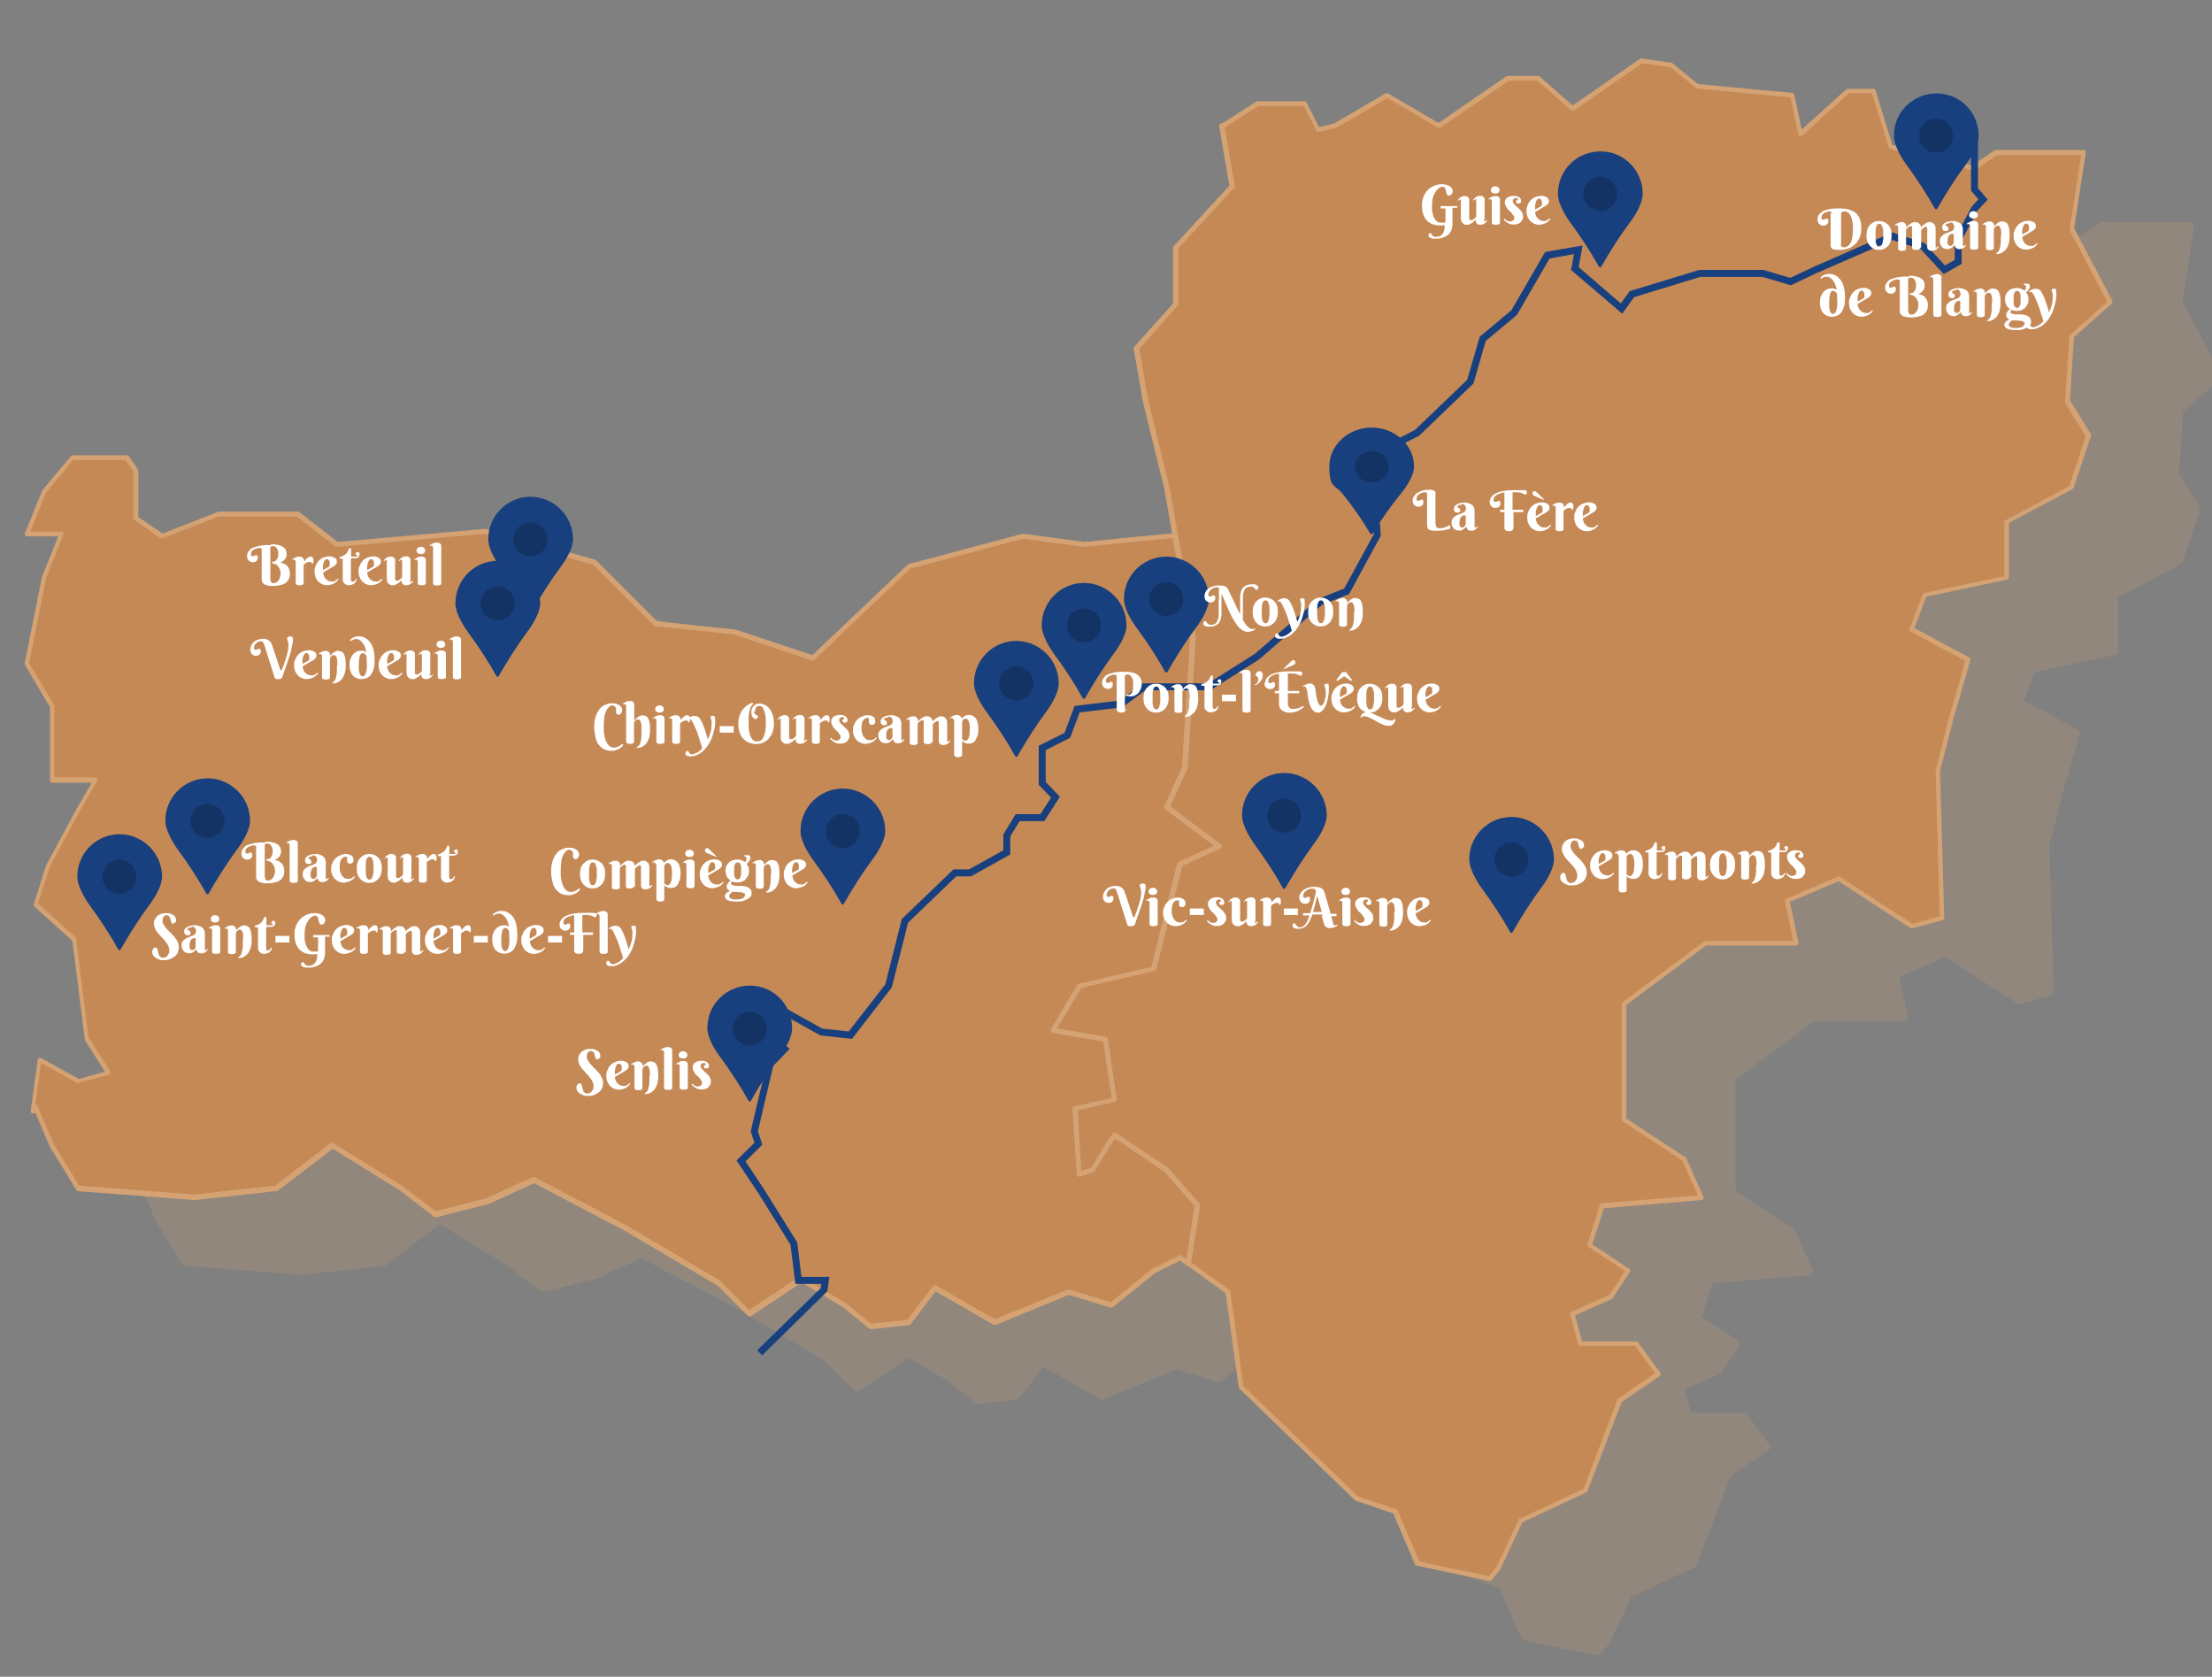 <svg id="Calque_1" xmlns="http://www.w3.org/2000/svg" version="1.1" viewBox="0 0 950 720"><rect x="0" y="0" width="950" height="720" fill="#808080" stroke="none"/><defs><style>.st0{fill:#d5a373}.st1{fill:#18407e}.st2{fill:#c58956}.st3{isolation:isolate}.st4{fill:#fff}.st6{opacity:.2}</style></defs><g id="Calque_11"><g id="Calque_1-2"><g id="Groupe_15801"><g id="Groupe_14657"><g id="Groupe_14638"><g id="Groupe_14637"><g id="Groupe_14616"><g id="Groupe_14615"><g id="Groupe_14614" class="st6"><g id="Groupe_14613"><g id="Groupe_14612"><path id="Tracé_16149" class="st0" d="M953.3 162.6c.6-.6.8-1.4.4-2.2l-16.3-30.8 4.9-32.2c0-1-.5-1.9-1.5-2h-37.9c-.4 0-.7 0-1 .3l-9.4 6.3-33.4-8.7-7.1-23c-.2-.8-.9-1.3-1.7-1.3h-10.9c-.4 0-.9.2-1.2.5l-18.1 16.3-2.9-13.5c-.2-.8-.8-1.3-1.6-1.4l-40.3-3.8-10.8-8.8c-.3-.2-.6-.3-.9-.4l-12.7-1.8c-.4 0-.9 0-1.3.3l-28.4 19.5-13.7-12.1c-.3-.3-.7-.4-1.2-.4h-13c-.4 0-.7 0-1 .3l-28.7 19.7L642.4 71c-.6-.3-1.3-.3-1.8 0l-22 12.9-5.7 1.4-5-10c-.3-.6-.9-1-1.6-1h-20.4c-.3 0-.7 0-1 .3l-14.3 9.1c-1 0-1.8.8-1.8 1.8v.3l4.3 25.2-23.7 25.7c-.3.3-.5.8-.5 1.2v23.6l-16.4 18.4c-.4.4-.5 1-.4 1.5l3.8 22.5c0 .1 9.2 37.6 9.2 37.6l3.2 18.4-36.9 3.6-26.1-3.5h-.7l-48.8 13c-.3.1-.6.2-.8.4L394.4 312l-32.7-10.9c-.1 0-.3-.1-.4-.1l-33.1-3.5-25.9-25.9c-.2-.2-.5-.4-.8-.5l-47-13.3c-.2-.1-.4-.1-.6-.1l-62.9 5.6-16.3-12.6c-.3-.2-.7-.4-1.1-.4h-33.9c-.2 0-.4 0-.7.1l-23.3 9.4-9.7-6.6v-19.5c0-.4 0-.7-.3-1l-3.8-5.6c-.3-.5-.9-.8-1.5-.8H77c-.5 0-1 .2-1.4.6l-12.1 14.5c0 .1-.2.3-.3.5l-7.4 18.3c-.4.9 0 2 1 2.3.2.1.4.1.7.1h12.1l-6.4 16.2v.3l-7.4 37c0 .4 0 .9.2 1.3l10.7 18v31.1c0 1 .8 1.8 1.8 1.8H84l-5.8 10.1-13 24.3v.3l-5.3 16.6c-.2.7 0 1.4.5 1.9l16.1 14.3 5.2 41.9c0 .3 0 .5.3.7l8.1 12.7-10 2.7-15.9-8.8c-.9-.5-2-.2-2.4.7 0 .2-.2.4-.2.6l-3 21.9c0 1 .6 1.9 1.5 2 .3 0 .6 0 .8-.1l6 14.1v.2l11.2 18.3c.3.5.8.8 1.4.9l50 3.8h.3l35.2-3.8c.3 0 .6-.2.9-.4l23-17.6 28.5 17.6 14.7 11.2c.4.3 1 .4 1.5.3l22.2-5.6h.3l19.3-8.8 38.2 20 40.3 23.8 12.9 12.9c.6.6 1.6.7 2.3.2l21.2-14.2 17.3 10.3 11.1 9.1c.3.3.7.4 1.1.4h.2l16.6-1.8c.5 0 .9-.3 1.2-.7l10.3-13.5 24.4 14c.5.3 1.1.3 1.6 0l31.1-12.8 17.7 5.4c.6.2 1.2 0 1.7-.3l18.2-14.7 10.1-5 2.7 2 16.2 11.7 5.5 40.1c0 .4.2.8.5 1l49.7 47.9c.2.2.4.3.7.4l15.8 5.4 9.2 21.4c.2.5.7.9 1.3 1.1l31.1 6.5c.7 0 1.3 0 1.8-.6l3.8-4.7s.2-.2.2-.4l9.2-19.5 27.2-12.7c.4-.2.8-.6.9-1l14.6-38.2 16.1-10.9c.8-.6 1-1.7.5-2.5l-9.5-13.1c-.3-.5-.9-.7-1.5-.7h-22.6l-2.8-9.9 15.2-6.8c.3 0 .6-.4.8-.7l7.4-11.2c.5-.8.3-1.9-.5-2.5l-15.6-10.1 4.6-14.4 41.4-3.4c1 0 1.7-1 1.6-1.9v-.6l-7.4-16.6c0-.3-.4-.6-.7-.8l-24.9-16.3v-47.8l33.7-25.1h38.4c1 0 1.8-.8 1.8-1.8v-.4l-3.5-16.9 19.9-8.5 30.5 19.9c.4.3 1 .4 1.5.2l13-3.5c.8-.2 1.3-1 1.3-1.8l-1.8-62.8 5.5-21.9 7.4-25.7c.2-.8 0-1.7-.9-2.1l-22.9-12.3 4.7-12.4 34.2-7.2c.8-.2 1.4-.9 1.4-1.8v-22.9l26.9-14.3c.4-.2.7-.6.9-1l7.4-22.2c.2-.5 0-1.1-.2-1.5l-8.7-14.2 1.7-26.5 16-14.3h-.3z"/></g></g></g></g></g><path id="Tracé_16150" class="st2" d="m31 196.6-12.1 14.5-7.4 18.3h14.8L18.9 248l-7.4 37 10.9 18.3v31.6H41l-7.4 12.7-13 24.3-5.3 16.6 16.6 14.8 5.3 42.6 9.5 14.8-13 3.5-16.6-9.2-3 21.9 1.2-1.5 7.1 16.6 11.2 18.3 50 3.8 35.2-3.8 24-18.3 29.6 18.3 14.8 11.2 22.2-5.6 20.1-9.2 39 20.4 40.5 24 13 13 22.2-14.8 18.3 10.9 11.2 9.2 16.6-1.8 11.2-14.8 25.7 14.8 31.6-13 18.3 5.6 18.3-14.8 11.2-5.6 3.5 2.7 3.8-25.1-13.3-15.1-22.1-15-9.5 15.1-5.6 1.8-1.8-28.1 16.9-3.8-3.8-26-22.5-3.8 11.2-18.9 31.9-7.4 11.2-45 16.9-7.7-22.5-16.9 7.7-16.9 3.5-56.2-7.7-43.5-39 3.8-26.3-3.5-48.8 13-41.4 39.3-33.7-11.2-33.7-3.5-26.3-26.3-47-13.3-63.6 5.6-16.9-13h-34l-24.2 9.4-11.2-7.7v-20.4l-3.8-5.6H31z"/><g id="Groupe_14618"><path id="Groupe_14617" class="st0" d="M373.8 570.6c-.2 0-.5 0-.6-.2l-11.2-9.1-17.7-10.6-21.7 14.4c-.4.3-.9.2-1.3 0l-12.9-12.9-40.4-23.9-38.6-20.2-19.7 9h-.2l-22.2 5.6c-.3 0-.6 0-.9-.2l-14.6-11.3-28.9-17.9-23.4 17.9c0 .1-.3.2-.5.2l-35.2 3.9h-.2l-50-3.8c-.3 0-.6-.2-.8-.5l-11.2-18.3s0-.1-.1-.1l-6.4-15v.2c-.4.3-.9.5-1.3.3s-.7-.6-.6-1.1l3-21.9c0-.3.2-.6.5-.8.3-.1.6-.1.9 0l16.2 9 11.3-3.1-8.7-13.6v-.4L31.1 404l-16.3-14.7c-.3-.3-.4-.7-.3-1.1l5.3-16.6s0-.1.1-.2l13-24.1 6.5-11.2H22.5c-.6 0-1-.4-1-1v-31.4l-10.8-18.2c-.1-.2-.2-.5-.1-.7l7.4-37s0-.1.1-.2l6.9-17.3H11.6c-.3 0-.6-.2-.8-.4-.2-.3-.2-.6-.1-.9l7.4-18.3c0-.1.1-.2.2-.3l12.1-14.5c.2-.2.5-.4.8-.4h23.4c.3 0 .6.2.8.4l3.8 5.6c0 .2.2.4.2.6V222l10.4 7.1 23.8-9.3s.2-.1.4-.1h34c.2 0 .4.1.6.2l16.5 12.8 63.2-5.6h.4l47 13.3c.2 0 .3.1.4.3l26.1 26.1 33.4 3.5h.2l33.1 11 41-38.9c.1-.1.3-.2.4-.2l48.8-13h.4l26.2 3.5 38.9-3.8c.5-.1 1 .3 1.1.8l7.7 43.5v.2l-3.5 56.2c0 .1 0 .2-.1.4l-7.4 16.1 21.8 16.4c.3.2.4.6.4.9s-.3.7-.6.8l-16.4 7.5-11.1 44.6c-.1.4-.4.6-.7.7l-31.5 7.3-10.4 17.4 21 3.6c.4.1.8.4.8.8l3.8 26c.1.5-.3 1-.8 1.1l-16 3.7 1.6 26 4.1-1.3 9.3-14.8c.1-.2.4-.4.6-.4.3-.1.5 0 .8.1l22.5 15.1c.1 0 .1.1.2.2l13.3 15.1c.2.2.3.5.2.8l-3.8 25.1c0 .3-.3.6-.6.8s-.7 0-1 0l-3.1-2.3-10.6 5.3-18.3 14.7c-.3.2-.6.3-.9.2l-18-5.5-31.3 12.9h-.9l-25-14.4-10.7 14.1c-.2.2-.4.4-.7.4l-16.6 1.8h.1v-.2h-.1zm-29.6-22.1h.5l18.3 10.9h.1l10.9 9 15.7-1.7 11-14.4c.3-.4.9-.5 1.3-.3l25.3 14.5 31.2-12.8h.7l17.8 5.5 17.9-14.5h.2l11.2-5.6c.3-.2.7 0 1 0l2.2 1.7 3.5-23-12.9-14.6-21.3-14.5-8.9 14.2c-.1.2-.3.4-.5.4l-5.6 1.8c-.3.1-.6 0-.9-.1-.3-.2-.4-.5-.4-.8l-1.8-28.1c0-.5.3-.9.8-1l16-3.6-3.6-24.4-21.8-3.7c-.3-.1-.6-.3-.7-.6-.1-.3-.1-.6 0-.9l11.2-18.9c.1-.2.4-.4.6-.5l31.3-7.3 11.1-44.4c.1-.3.3-.5.6-.7l15.3-7-21.1-15.8c-.4-.3-.5-.8-.3-1.2l7.6-16.7 3.5-55.9-7.5-42.5-38.1 3.8h-.2l-26.1-3.5-48.4 12.9-41.2 39.2c-.3.3-.7.3-1 .2l-33.6-11.2-33.6-3.5c-.2 0-.4-.1-.6-.3l-26.1-26.1-46.7-13.3-63.4 5.6c-.2 0-.5-.1-.7-.2l-16.6-12.8H93.9l-24.1 9.3c-.3.1-.7.1-.9-.1l-11.2-7.7c-.3-.2-.4-.5-.4-.8v-20.1l-3.4-4.9H31.5l-11.7 14-6.8 16.8h13.3c.3 0 .6.2.8.4.2.3.2.6.1.9l-7.4 18.6-7.3 36.5 10.7 18c.1.2.1.3.1.5v30.6h17.6c.4 0 .7.2.9.5s.2.7 0 1L34.4 348l-13 24.1-5.1 15.9 16.1 14.4c.2.2.3.4.3.6l5.3 42.4 9.3 14.6c.2.3.2.6 0 .9s-.4.5-.7.6l-13 3.5c-.3.1-.5 0-.7-.1l-15.3-8.5-2.4 17.8c.3.1.6.3.8.6l7.1 16.5L34 509.1l49.4 3.8 34.8-3.8 23.7-18.2c.3-.3.8-.3 1.1-.1l29.6 18.3 14.5 11 21.6-5.5 20-9.1c.3-.1.6-.1.9 0l39 20.4 40.6 24s.1 0 .2.2l12.4 12.4 21.5-14.3c.5.2.6.2.8.2z"/></g><path id="Tracé_16152" class="st2" d="m704.8 26.2-29.6 20.4-14.8-13h-13L617.8 54l-22.2-13-22.2 13-7.4 1.8-5.6-11.2H540l-14.8 9.5h-.6l4.4 26-24.2 26.3v24.3l-16.9 18.9 3.8 22.5 9.2 37.6 11.2 63.9-3.5 56.2-7.7 16.9 22.5 16.9-16.9 7.7-11.2 45-31.9 7.4-11.2 18.9 22.5 3.8 3.8 26-16.9 3.8 1.8 28.1 5.6-1.8 9.5-15.1 22.5 15.1 13.3 15.1-3.8 25.1 16.9 12.1 5.6 40.8 49.7 47.9 16.6 5.6 9.5 22.2 31.1 6.5 3.8-4.7 9.5-20.1 27.8-13 14.8-38.7 16.6-11.2-9.5-13h-24l-3.5-12.7L692 557l7.4-11.2-16.6-10.9 5.3-16.9 42.6-3.5-7.4-16.6-25.7-16.9v-49.7l34.9-26h39l-3.8-18.3 22.2-9.5 31.4 20.4 13-3.5-1.8-63 5.6-22.2 7.4-25.7-24.3-13 5.6-14.8 35.2-7.4v-24l27.8-14.8 7.4-22.2-9.2-14.8 1.8-27.8 16.6-14.8-16.6-31.4 5-32.8h-37.6l-10.1 6.8-35.2-9.2-7.4-24h-10.9l-20.4 18.3-3.5-16.6-40.9-3.8-11.2-9.2-12.8-1.8z"/><path class="st0" d="M639.7 678.8h-.2l-31.1-6.5c-.3 0-.6-.3-.7-.6l-9.3-21.8-16.1-5.5s-.3 0-.4-.2l-49.6-47.9c-.2-.2-.3-.4-.3-.6l-5.6-40.4-16.5-11.9c-.3-.2-.5-.6-.4-1l3.8-24.7-12.9-14.6-21.6-14.3-8.9 14.2c-.1.2-.3.4-.5.4l-5.6 1.8c-.3.1-.6 0-.9-.1-.3-.2-.4-.5-.4-.8l-1.8-28.1c0-.5.3-.9.8-1l16-3.6-3.6-24.4-21.8-3.7c-.3-.1-.6-.3-.7-.6-.1-.3-.1-.6 0-.9l11.2-18.9c.1-.2.4-.4.6-.5l31.3-7.3 11.1-44.4c.1-.3.3-.5.6-.7l15.3-7-21.1-15.8c-.4-.3-.5-.8-.3-1.2l7.6-16.7 3.5-55.9-11.2-63.8-9.2-37.5-3.9-22.5c-.1-.3 0-.6.2-.8l16.7-18.7v-23.9c0-.3.1-.5.3-.7l23.9-26-4.4-25.5c0-.3 0-.6.2-.8s.5-.4.8-.4h.3l14.5-9.3c.2 0 .3-.2.5-.2h20.4c.4 0 .7.2.9.6l5.3 10.5L573 53l22.1-12.9c.3-.2.7-.2 1 0l21.7 12.7 29.1-20c.2 0 .4-.2.6-.2h13c.2 0 .5 0 .7.2l14.2 12.5 28.9-20c.2-.1.5-.2.7-.2l12.7 1.8c.2 0 .4.1.5.2l11 9 40.5 3.8c.4 0 .8.4.9.8l3.2 14.9 19.1-17.2c.2-.2.4-.3.7-.3h10.9c.4 0 .8.3 1 .7l7.2 23.4 34.2 8.9 9.7-6.5c.2 0 .4-.2.6-.2h37.6c.3 0 .6 0 .8.3s.3.5.2.8l-5 32.5 16.4 31.1c.2.4 0 .9-.2 1.2l-16.3 14.5-1.7 27.1 9 14.5c.2.3.2.6 0 .8l-7.4 22.2c0 .2-.3.4-.5.6l-27.3 14.5v23.4c0 .5-.3.9-.8 1l-34.7 7.3-5.1 13.5 23.5 12.6c.4.2.6.7.5 1.2l-7.4 25.7-5.6 22 1.8 62.9c0 .5-.3.9-.7 1l-13 3.5c-.3.1-.6 0-.8-.1l-30.9-20.1-20.9 8.9 3.7 17.5c0 .3 0 .6-.2.8-.2.2-.5.4-.8.4h-38.7l-34.2 25.5v48.8l25.3 16.6c.2.1.3.3.4.4l7.4 16.6v.9c-.2.3-.5.5-.8.5l-41.9 3.5-5.1 15.5 15.9 10.5c.5.3.6.9.3 1.4l-7.4 11.2c0 .2-.3.3-.4.4l-15.8 7 3.1 11.2h23.2c.3 0 .6.2.8.4l9.5 13c.2.2.2.5.2.8s-.2.5-.4.7L696.5 602l-14.7 38.3c0 .2-.3.4-.5.5l-27.5 12.9-9.3 19.8v.2l-3.8 4.7c-.3.3-.6.4-.9.4h-.1zm-30.3-8.3 30 6.3 3.4-4.2 9.4-20c0-.2.3-.4.5-.5l27.4-12.8 14.6-38.4c0-.2.2-.4.4-.5l15.7-10.7-8.6-11.8h-23.4c-.4 0-.8-.3-1-.7l-3.5-12.7c0-.5 0-1 .6-1.2l16.3-7.3 6.7-10.2-15.7-10.4c-.4-.2-.5-.7-.4-1.1l5.3-16.9c0-.4.5-.7.9-.7l41.2-3.4-6.7-15-25.5-16.7c-.3-.2-.5-.5-.5-.8v-49.7c0-.3 0-.6.4-.8l34.9-26c.2-.1.4-.2.6-.2h37.8l-3.6-17.1c0-.5 0-.9.6-1.1l22.2-9.5c.3-.1.7-.1.9.1l31 20.2 11.8-3.2-1.8-62.2v-.3l5.6-22.2 7.2-25-23.5-12.6c-.4-.2-.6-.8-.5-1.2l5.6-14.8c0-.3.4-.6.7-.6l34.4-7.2v-23.1c0-.4.2-.7.5-.9l27.4-14.6 7.1-21.4-8.9-14.4c0-.2-.2-.4 0-.6l1.8-27.8c0-.3 0-.5.3-.7l16-14.3-16.1-30.7v-.6l4.9-31.7h-36.1l-9.8 6.6c-.2.2-.5.2-.8 0L811.9 64c-.3 0-.6-.3-.7-.7L804 40h-9.8L774 58.2c-.3.2-.6.3-1 .2-.3 0-.6-.4-.7-.7L769 41.8 728.9 38c-.2 0-.4 0-.5-.2l-11-9-12.2-1.6L676 47.4c-.4.3-.9.2-1.2 0l-14.5-12.8H648l-29.3 20.2c-.3.2-.7.2-1.1 0l-21.7-12.7-21.7 12.7h-.3l-7.4 1.8c-.5 0-.9 0-1.1-.5L560 45.5h-19.5L526 54.8l4.3 25c0 .3 0 .6-.2.8l-24 26v23.9c0 .2-.1.5-.3.7l-16.5 18.6 3.8 22 9.2 37.5 11.3 64v.2l-3.5 56.2c0 .1 0 .2-.1.4l-7.4 16.1 21.8 16.4c.3.2.4.6.4.9s-.3.7-.6.8l-16.4 7.5-11.2 44.4c-.1.4-.4.6-.7.7l-31.5 7.3-10.4 17.4 21 3.6c.4.1.8.4.8.8l3.8 26c.1.5-.3 1-.8 1.1l-16 3.7 1.6 26 4.1-1.3 9.3-14.8c.1-.2.4-.4.6-.4.3-.1.5 0 .8.1l22.5 15.1c.1 0 .1.1.2.2l13.3 15.1c.2.2.3.5.2.8l-3.8 24.5 16.4 11.8c.2.2.4.4.4.7l5.6 40.5 49.3 47.5 16.4 5.5c.3 0 .5.3.6.6l9.3 21.7h-.2z"/></g></g></g><path d="m327.3 582-2.1-2.2 27.3-26.7.2-1.8h-11.1l-2.1-16.8-13.9-22.3-9.3-13.9 7.7-7.6-1.6-4.9 7-29.6 5.3-5.5-5.7-4.2 5-15.5 19.2 10.7 11.3 1.2 15.7-20.2 7.1-28.1 22.2-21.3h6.7l14.7-8.2v-6.8l5.3-8.7h10.6l4.6-7.1-5.3-5.5v-16.8l11.1-5.5 4.3-11.6 19.5-2.3 9.9-7.4h28l20.1-12.7 27.2-23.6 11.1-4.4 12.7-23.3-1-15.4v-.3l10.2-24.7 8.5-4.4 22.4-21.5 5.4-18.5 13.6-11.4 14.5-25 16.1-2.8-1.7 9.3 18.1 15.6 3.8-5.3 29.9-9.1h27.5l11.6 3.4 10.2-4.8 33.6-14.7 13.9 4.6 8.7 9.6 4.2-2.4v-9.1l7.3-13.8 2.9-3.1-3.2-3.7v-25h3v23.9l4.2 4.9-4.4 4.7-6.8 12.8v10.1l-7.7 4.4-9.9-10.7-12.1-3.9-32.5 14.1-11.2 5.3-12.2-3.6h-26.7l-28.4 8.7-5.1 7.1-22-18.8 1.3-6.8-10.5 1.9-14 24.2-13.4 11.2-5.3 18.3-23.3 22.4-7.9 4-9.6 23.4 1 15.6-13.6 25-11.6 4.6-27.1 23.5-20.9 13.2h-27.9l-9.8 7.3-18.4 2.2-4.1 10.9-10.5 5.3v13.7l6.1 6.3-6.7 10.5h-10.6l-4 6.5v7.8l-16.9 9.4h-6.3L390 396.2l-7 27.8-17.1 22.1-13.6-1.5-16.5-9.2-3.3 10 6.7 4.9-7.1 7.4-6.6 28 1.9 5.8-7.2 7.2 7.9 11.9 14.3 22.9 1.8 14.8h12l-.9 6.2-28 27.5z" style="fill:#19407e"/><g id="Groupe_15603"><g id="Groupe_15174"><path id="Tracé_16162" class="st1" d="M607.3 200.4c0-9.3-8.2-16.8-18.2-16.8s-18.2 7.5-18.2 16.8 2.6 7.8 5.5 11.4c4.5 5.5 8.5 11.3 12.1 17.3.2.3.6.4.8.2s.2 0 .2-.2c3.7-5.9 7.7-11.7 12.2-17.2 3-3.7 5.6-8.2 5.6-11.5"/><g id="Groupe_14647" class="st6"><g id="Groupe_14620"><g id="Groupe_14619"><path id="Tracé_16155" d="M596.4 200.4c0 3.7-3.3 6.7-7.3 6.7s-7.3-3.1-7.3-6.7 3.3-6.7 7.3-6.7 7.3 3 7.3 6.7"/></g></g></g></g></g><g id="Groupe_15604"><g id="Groupe_15173"><path id="Tracé_16162-2" class="st1" d="M454.7 293.5c0-10.1-8.2-18.2-18.2-18.3-10.1 0-18.2 8.2-18.2 18.2 0 3.6 2.6 8.6 5.6 12.6 4.4 6 8.5 12.2 12.1 18.7.2.3.6.4.8.2.1 0 .2 0 .2-.2 3.7-6.5 7.7-12.8 12.1-18.8 3-3.9 5.6-8.9 5.6-12.4"/><g id="Groupe_14647-2" class="st6"><g id="Groupe_14620-2"><g id="Groupe_14619-2"><path id="Tracé_16155-2" d="M443.8 293.4c0 4-3.3 7.3-7.3 7.3s-7.4-3.3-7.4-7.3 3.3-7.3 7.3-7.3 7.4 3.2 7.4 7.3"/></g></g></g></g><g id="Groupe_15173-2"><path id="Tracé_16162-2-2" class="st1" d="M519.2 257.3c0-10.1-8.2-18.2-18.2-18.3-10.1 0-18.3 8.1-18.3 18.2 0 3.6 2.6 8.6 5.6 12.6 4.4 6 8.5 12.2 12.1 18.7.2.3.6.4.8.2 0 0 .2 0 .2-.2 3.7-6.5 7.7-12.8 12.1-18.8 3-3.9 5.7-8.9 5.7-12.4"/><g id="Groupe_14647-2-2" class="st6"><g id="Groupe_14620-2-2"><g id="Groupe_14619-2-2"><path id="Tracé_16155-2-2" d="M508.2 257.2c0 4.1-3.3 7.3-7.3 7.3s-7.4-3.3-7.4-7.3 3.3-7.3 7.3-7.3c4.1-.1 7.4 3.2 7.4 7.3"/></g></g></g></g><g id="Groupe_15173-3"><path id="Tracé_16162-2-3" class="st1" d="M483.8 268.6c0-10.1-8.2-18.2-18.2-18.3-10.1 0-18.2 8.2-18.2 18.2-.1 3.6 2.6 8.6 5.5 12.6 4.4 6 8.5 12.2 12.1 18.7.2.3.6.4.8.2 0 0 .2 0 .2-.2 3.7-6.5 7.7-12.8 12.1-18.8 3-3.9 5.7-8.9 5.7-12.4"/><g id="Groupe_14647-2-3" class="st6"><g id="Groupe_14620-2-3"><g id="Groupe_14619-2-3"><path id="Tracé_16155-2-3" d="M472.8 268.5c0 4.1-3.3 7.3-7.3 7.3s-7.3-3.3-7.3-7.3 3.3-7.3 7.3-7.3c4-.1 7.3 3.2 7.3 7.3"/></g></g></g></g></g><g id="Groupe_15605"><g id="Groupe_15175"><path id="Tracé_16162-3" class="st1" d="M705.5 83.3c0-10.1-8-18.3-18.1-18.3s-18.3 8-18.3 18.1v.3c0 3.5 2.6 8.5 5.5 12.4 4.4 6 8.5 12.3 12.1 18.7.2.3.6.4.8.2 0 0 .2 0 .2-.2 3.7-6.5 7.7-12.8 12.1-18.7 3.1-4 5.7-9 5.7-12.5"/><g id="Groupe_14647-3" class="st6"><g id="Groupe_14620-3"><g id="Groupe_14619-3"><path id="Tracé_16155-3" d="M694.6 83.2c0 4.1-3.3 7.3-7.3 7.3s-7.3-3.3-7.3-7.3 3.3-7.3 7.3-7.3 7.3 3.3 7.3 7.3"/></g></g></g></g><g id="Groupe_15175-2"><path id="Tracé_16162-3-2" class="st1" d="M849.8 58.4c0-10.1-8-18.3-18.1-18.3s-18.3 8-18.3 18.1v.3c0 3.5 2.6 8.5 5.5 12.4 4.4 6 8.5 12.3 12.1 18.7.2.3.6.4.8.2 0 0 .2 0 .2-.2 3.7-6.5 7.7-12.8 12.1-18.7 3-4.1 5.7-9 5.7-12.5"/><g id="Groupe_14647-3-2" class="st6"><g id="Groupe_14620-3-2"><g id="Groupe_14619-3-2"><path id="Tracé_16155-3-2" d="M838.8 58.3c0 4-3.3 7.3-7.3 7.3s-7.3-3.3-7.3-7.3 3.3-7.3 7.3-7.3 7.3 3.3 7.3 7.3"/></g></g></g></g></g><g id="Groupe_15606"><g id="Groupe_15172"><path id="Tracé_16162-4" class="st1" d="M340.2 441.6c0-10.1-7.9-18.3-18-18.4-10.1 0-18.3 7.9-18.4 18v.4c0 3.5 2.6 8.5 5.6 12.4 4.4 6 8.5 12.3 12.1 18.7.2.3.6.4.8.2s.2 0 .2-.2c3.6-6.5 7.6-12.8 12.1-18.7 3-3.9 5.6-8.9 5.6-12.4"/><g id="Groupe_14647-4" class="st6"><g id="Groupe_14620-4"><g id="Groupe_14619-4"><path id="Tracé_16155-4" d="M329.3 441.7c0 4-3.3 7.3-7.3 7.3s-7.3-3.3-7.3-7.3 3.3-7.3 7.3-7.3 7.3 3.2 7.3 7.3"/></g></g></g></g></g></g><g id="Groupe_15173-4"><path id="Tracé_16162-2-4" class="st1" d="M380.2 356.9c0-10.1-8.2-18.2-18.2-18.3-10.1 0-18.2 8.2-18.2 18.2-.1 3.6 2.6 8.6 5.5 12.6 4.4 6 8.5 12.2 12.1 18.7.2.3.6.4.8.2 0 0 .2 0 .2-.2 3.7-6.5 7.7-12.8 12.1-18.8 3-3.9 5.7-8.9 5.7-12.4"/><g id="Groupe_14647-2-4" class="st6"><g id="Groupe_14620-2-4"><g id="Groupe_14619-2-4"><path id="Tracé_16155-2-4" d="M369.2 356.9c0 4.1-3.3 7.3-7.3 7.3s-7.3-3.3-7.3-7.3 3.3-7.3 7.3-7.3c4-.1 7.3 3.2 7.3 7.3"/></g></g></g></g><g id="Groupe_15173-5"><path id="Tracé_16162-2-5" class="st1" d="M569.8 350.2c0-10.1-8.2-18.2-18.2-18.3-10.1 0-18.2 8.2-18.2 18.2 0 3.6 2.6 8.6 5.5 12.6 4.4 6 8.5 12.2 12.1 18.7.2.3.6.4.8.2 0 0 .2 0 .2-.2 3.7-6.5 7.7-12.8 12.1-18.8 3-3.9 5.7-8.9 5.7-12.4"/><g id="Groupe_14647-2-5" class="st6"><g id="Groupe_14620-2-5"><g id="Groupe_14619-2-5"><path id="Tracé_16155-2-5" d="M558.8 350.2c0 4.1-3.3 7.3-7.3 7.3s-7.3-3.3-7.3-7.3 3.3-7.3 7.3-7.3c4-.1 7.3 3.2 7.3 7.3"/></g></g></g></g></g></g><g id="Groupe_15173-41"><path id="Tracé_16162-2-41" class="st1" d="M246.1 231.6c0-10.1-8.2-18.2-18.2-18.3-10.1 0-18.2 8.2-18.2 18.2-.1 3.6 2.6 8.6 5.5 12.6 4.4 6 8.5 12.2 12.1 18.7.2.3.6.4.8.2 0 0 .2 0 .2-.2 3.7-6.5 7.7-12.8 12.1-18.8 3-3.9 5.7-8.9 5.7-12.4"/><g id="Groupe_14647-2-41" class="st6"><g id="Groupe_14620-2-41"><g id="Groupe_14619-2-41"><path id="Tracé_16155-2-41" d="M235.1 231.6c0 4.1-3.3 7.3-7.3 7.3s-7.3-3.3-7.3-7.3 3.3-7.3 7.3-7.3c4-.1 7.3 3.2 7.3 7.3"/></g></g></g></g><g id="Groupe_15173-42"><path id="Tracé_16162-2-42" class="st1" d="M232 259.1c0-10.1-8.2-18.2-18.2-18.3-10.1 0-18.2 8.2-18.2 18.2-.1 3.6 2.6 8.6 5.5 12.6 4.4 6 8.5 12.2 12.1 18.7.2.3.6.4.8.2 0 0 .2 0 .2-.2 3.7-6.5 7.7-12.8 12.1-18.8 3-3.9 5.7-8.9 5.7-12.4"/><g id="Groupe_14647-2-42" class="st6"><g id="Groupe_14620-2-42"><g id="Groupe_14619-2-42"><path id="Tracé_16155-2-42" d="M221 259.1c0 4.1-3.3 7.3-7.3 7.3s-7.3-3.3-7.3-7.3 3.3-7.3 7.3-7.3c4-.1 7.3 3.2 7.3 7.3"/></g></g></g></g><g id="Groupe_15173-43"><path id="Tracé_16162-2-43" class="st1" d="M107.4 352.5c0-10.1-8.2-18.2-18.2-18.3-10.1 0-18.2 8.2-18.2 18.2 0 3.6 2.6 8.6 5.5 12.6 4.4 6 8.5 12.2 12.1 18.7.2.3.6.4.8.2 0 0 .2 0 .2-.2 3.7-6.5 7.7-12.8 12.1-18.8 3-3.9 5.7-8.9 5.7-12.4"/><g id="Groupe_14647-2-43" class="st6"><g id="Groupe_14620-2-43"><g id="Groupe_14619-2-43"><path id="Tracé_16155-2-43" d="M96.4 352.5c0 4.1-3.3 7.3-7.3 7.3s-7.3-3.3-7.3-7.3 3.3-7.3 7.3-7.3c4-.1 7.3 3.2 7.3 7.3"/></g></g></g></g><g id="Groupe_15173-44"><path id="Tracé_16162-2-44" class="st1" d="M667.4 369.1c0-10.1-8.2-18.2-18.2-18.3-10.1 0-18.2 8.2-18.2 18.2 0 3.6 2.6 8.6 5.5 12.6 4.4 6 8.5 12.2 12.1 18.7.2.3.6.4.8.2 0 0 .2 0 .2-.2 3.7-6.5 7.7-12.8 12.1-18.8 3-3.9 5.7-8.9 5.7-12.4"/><g id="Groupe_14647-2-44" class="st6"><g id="Groupe_14620-2-44"><g id="Groupe_14619-2-44"><path id="Tracé_16155-2-44" d="M656.4 369.1c0 4.1-3.3 7.3-7.3 7.3s-7.3-3.3-7.3-7.3 3.3-7.3 7.3-7.3c4-.1 7.3 3.2 7.3 7.3"/></g></g></g></g><g class="st3"><g class="st3"><path class="st4" d="M523.5 257.5v-5.1c-.2-.1-.3-.2-.5-.2h-.6c-.2 0-.6 0-1 .2s-.8.3-1.1.6-.7.5-.9.9-.4.7-.4 1.2v.6c0 .2.1.3.2.3s.2.1.3.1h.7c.1 0 .2-.1.3-.2s.2-.1.3-.2.2 0 .3 0h.3c.1 0 .2.1.3.2s.2.2.2.4v.6c0 .3 0 .6-.2.8s-.3.4-.5.6-.4.3-.7.3-.5.1-.7.1c-.4 0-.7 0-1-.2s-.6-.3-.8-.5-.4-.5-.5-.8-.2-.6-.2-1c0-.8.2-1.5.5-2.1s.8-1.1 1.4-1.5 1.2-.7 2-.9 1.5-.3 2.3-.3 1.3 0 1.8.1.8.2 1.1.4.5.3.7.6.3.4.4.7c.5 1 .9 1.9 1.4 2.9s.9 1.9 1.3 2.7.8 1.7 1.2 2.6.8 1.6 1.2 2.3V256.5c0-.6.1-1.2.2-1.8s.3-1.1.5-1.5.5-.9.9-1.2.8-.6 1.4-.8 1.2-.3 2-.3h1.1c.3 0 .6.1.9.3s.4.2.6.4.2.3.2.5v.4c0 .1 0 .3-.2.4s-.2.2-.3.3-.2.1-.4.1-.2 0-.3-.2-.2-.3-.4-.5-.3-.4-.6-.5-.6-.2-1-.2c-.6 0-1.2.1-1.6.3s-.8.5-1 .9-.4.9-.6 1.5-.2 1.2-.2 1.9V266.2c.4.6.7 1.1 1 1.6s.7.9 1 1.2.7.6 1 .8.7.3 1 .3h.3c.1 0 .2 0 .3-.1 0 0 .2 0 .3-.2l.4.5c-.1 0-.3.2-.5.3s-.4.2-.7.3-.6.2-1 .3-.8.1-1.2.1c-.6 0-1.2-.2-1.8-.5s-1.1-.7-1.7-1.3-1.1-1.2-1.5-1.9-1-1.5-1.4-2.3-.9-1.7-1.3-2.6l-1.2-2.7c-.4-.9-.8-1.7-1.1-2.6s-.7-1.6-1.1-2.3v8.4c0 .6-.1 1.2-.2 1.8s-.3 1.1-.5 1.5-.5.9-.9 1.2-.9.6-1.4.8-1.2.3-2 .3h-1.1c-.3 0-.6-.1-.9-.3s-.4-.2-.6-.4-.2-.3-.2-.5v-.4c0-.1 0-.3.2-.4s.2-.2.3-.3.2-.1.4-.1.2 0 .2.1.1.2.2.3.2.2.3.4.2.3.4.4.3.2.5.3.4.1.7.1c.6 0 1.2-.1 1.6-.3s.8-.5 1-.9.4-.9.6-1.5.2-1.2.2-1.9v-6z"/><path class="st4" d="M538 262.8c0-1 .1-1.9.4-2.7s.7-1.4 1.2-1.9 1.1-.9 1.7-1.2 1.3-.4 2.1-.4 1.4.1 2.1.4 1.2.6 1.7 1.1.9 1.1 1.2 1.9.4 1.6.4 2.7-.1 1.9-.4 2.7-.7 1.5-1.2 2-1.1.9-1.7 1.2-1.3.4-2.1.4-1.4-.1-2.1-.4-1.2-.7-1.7-1.2-.9-1.2-1.2-1.9-.4-1.7-.4-2.7zm7.2-.1v-1.8c0-.6-.1-1.1-.3-1.6s-.3-.8-.5-1.1-.5-.4-.9-.4-.7.1-.9.4-.4.7-.5 1.1-.2 1-.2 1.6v3.6c0 .6.1 1.1.2 1.6s.3.8.5 1.1.5.4.9.4.7-.1.9-.4.4-.7.5-1.2.2-1 .3-1.6 0-1.2 0-1.9z"/><path class="st4" d="M560.4 258.5c0 1.4-.1 2.8-.4 4.1s-.7 2.6-1.1 3.8-1.1 2.2-1.7 3.2-1.4 1.8-2.2 2.5-1.6 1.2-2.5 1.6-1.8.6-2.7.6-1.2-.1-1.6-.3-.6-.5-.6-.9v-.4c0-.1.1-.3.2-.4l.3-.3c.1-.1.2 0 .4 0s.3 0 .4.2.2.3.3.5.2.3.4.5.4.2.6.2.7 0 1.1-.2.8-.3 1.2-.5.8-.5 1.2-.8.8-.7 1.1-1.1c-.2-.8-.5-1.7-.8-2.6s-.6-1.9-.9-2.8-.6-1.9-1-2.7-.7-1.7-1-2.3-.6-1.2-.9-1.6-.6-.6-.8-.6h-.3s-.2.1-.3.2l-.2-.3c.2-.1.3-.3.5-.4s.4-.3.6-.4.5-.2.8-.3.7-.1 1.1-.1.9.1 1.3.3.8.6 1.1 1.2c.2.4.5.9.8 1.5s.5 1.3.8 2 .5 1.5.8 2.4.5 1.8.8 2.7c.5-1 .9-2.1 1.2-3.2s.4-2.3.4-3.5v-1.1c0-.3-.1-.6-.2-.8s-.1-.4-.2-.6 0-.3 0-.4 0-.2.1-.3.2-.1.3-.2.3 0 .4 0h.3c.2 0 .4 0 .5.1s.2.2.3.4 0 .4 0 .6v.8zM561.8 262.8c0-1 .1-1.9.4-2.7s.7-1.4 1.2-1.9 1.1-.9 1.7-1.2 1.3-.4 2.1-.4 1.4.1 2.1.4 1.2.6 1.7 1.1.9 1.1 1.2 1.9.4 1.6.4 2.7-.1 1.9-.4 2.7-.7 1.5-1.2 2-1.1.9-1.7 1.2-1.3.4-2.1.4-1.4-.1-2.1-.4-1.2-.7-1.7-1.2-.9-1.2-1.2-1.9-.4-1.7-.4-2.7zm7.2-.1v-1.8c0-.6-.1-1.1-.3-1.6s-.3-.8-.5-1.1-.5-.4-.9-.4-.7.1-.9.4-.4.7-.5 1.1-.2 1-.2 1.6v3.6c0 .6.1 1.1.2 1.6s.3.8.5 1.1.5.4.9.4.7-.1.9-.4.4-.7.5-1.2.2-1 .3-1.6 0-1.2 0-1.9zM581.7 263c0-1 0-1.8-.1-2.4s-.2-1-.4-1.3-.3-.5-.5-.6-.4-.1-.6-.1-.4 0-.6.2-.3.3-.5.4-.2.3-.3.5-.2.3-.2.4v8.2c0 .2-.1.3-.2.4s-.3.2-.5.3-.6.1-1 .1-.7 0-1-.1-.4-.2-.5-.3-.2-.3-.2-.4V259c0-.2 0-.4-.2-.6s-.3-.3-.5-.3h-.3c-.1 0-.2.1-.3.2l-.2-.3c.2-.1.4-.3.6-.4s.5-.3.7-.4.5-.2.8-.3.6-.1.9-.1c.5 0 .9 0 1.2.3s.5.4.6.6.2.5.2.7v.6c.3-.4.6-.8 1-1.1.1-.1.3-.3.5-.4s.4-.3.6-.4.4-.2.7-.3.5 0 .7 0c.5 0 1 .1 1.4.3s.8.5 1 1 .5 1.1.6 1.9.2 1.8.2 2.9-.1 2.1-.3 3-.5 1.5-.8 2.1-.7 1.1-1.1 1.4-.8.7-1.3.9-.8.4-1.2.4-.7.1-1 .1v-.5c.1 0 .3-.1.5-.3s.4-.3.5-.5.3-.5.4-.9.2-.8.3-1.3.2-1.1.2-1.9v-2.5z"/></g></g><g class="st3"><g class="st3"><path class="st4" d="M483.5 304.3c0 .6-.2 1-.5 1.3s-.8.4-1.4.4-1.1-.1-1.5-.4-.5-.7-.5-1.3v-14c0-.4-.3-.6-.9-.6s-.9 0-1.3.2-.8.3-1.2.5-.6.5-.9.8-.3.6-.3 1v.6c0 .2.1.3.2.3s.2.1.3.1h.7c.1 0 .2-.1.3-.2s.2-.1.3-.2.2 0 .3 0h.3c.1 0 .2.1.3.2s.2.2.2.4v.6c0 .3 0 .6-.2.8s-.3.4-.5.6-.4.3-.7.3-.5.1-.7.1c-.4 0-.7 0-1-.2s-.6-.3-.8-.5-.4-.5-.5-.8-.2-.6-.2-1c0-.6.1-1.2.4-1.7s.6-.9 1-1.3 1-.7 1.6-.9 1.3-.4 2.1-.6 1.6-.2 2.4-.3 1.7 0 2.7 0c2.2 0 3.9.4 5.1 1.3s1.7 2.1 1.7 3.7-.1 1.5-.3 2.1-.5 1.1-.8 1.6-.7.8-1.2 1.1-.9.5-1.4.6-1 .2-1.5.1-.9-.1-1.4-.3l.2-.5c.6.2 1.1.2 1.4 0s.7-.5.9-.9.4-1 .4-1.6.1-1.4.1-2.2 0-1.1-.2-1.6-.3-.9-.5-1.2-.5-.6-.8-.8-.6-.3-.9-.3-.5 0-.6.1-.3.2-.4.3-.2.2-.2.4v14.3zM491.1 299.8c0-1 .1-1.9.4-2.7s.7-1.4 1.2-1.9 1.1-.9 1.7-1.2 1.3-.4 2.1-.4 1.4.1 2.1.4 1.2.6 1.7 1.1.9 1.1 1.2 1.9.4 1.6.4 2.7-.1 1.9-.4 2.7-.7 1.5-1.2 2-1.1.9-1.7 1.2-1.3.4-2.1.4-1.4-.1-2.1-.4-1.2-.7-1.7-1.2-.9-1.2-1.2-1.9-.4-1.7-.4-2.7zm7.2-.1v-1.8c0-.6-.1-1.1-.3-1.6s-.3-.8-.5-1.1-.5-.4-.9-.4-.7.1-.9.4-.4.7-.5 1.1-.2 1-.2 1.6v3.6c0 .6.1 1.1.2 1.6s.3.8.5 1.1.5.4.9.4.7-.1.9-.4.4-.7.5-1.2.2-1 .3-1.6 0-1.2 0-1.9zM511 300c0-1 0-1.8-.1-2.4s-.2-1-.4-1.3-.3-.5-.5-.6-.4-.1-.6-.1-.4 0-.6.2-.3.3-.5.4-.2.3-.3.5-.2.3-.2.4v8.2c0 .2-.1.3-.2.4s-.3.2-.5.3-.6.1-1 .1-.7 0-1-.1-.4-.2-.5-.3-.2-.3-.2-.4V296c0-.2 0-.4-.2-.6s-.3-.3-.5-.3h-.3c-.1 0-.2.1-.3.2l-.2-.3c.2-.1.4-.3.6-.4s.5-.3.7-.4.5-.2.8-.3.6-.1.9-.1c.5 0 .9 0 1.2.3s.5.4.6.6.2.5.2.7v.6c.3-.4.6-.8 1-1.1.1-.1.3-.3.5-.4s.4-.3.6-.4.4-.2.7-.3.5 0 .7 0c.5 0 1 .1 1.4.3s.8.5 1 1 .5 1.1.6 1.9.2 1.8.2 2.9-.1 2.1-.3 3-.5 1.5-.8 2.1-.7 1.1-1.1 1.4-.8.7-1.3.9-.8.4-1.2.4-.7.1-1 .1v-.5c.1 0 .3-.1.5-.3s.4-.3.5-.5.3-.5.4-.9.2-.8.3-1.3.2-1.1.2-1.9v-2.5zM520.8 294.6v8.7c0 .4 0 .7.2.9s.4.2.6.2.4 0 .6-.2.3-.2.4-.4c.1-.2.3-.4.4-.6l.4.2c-.1.2-.3.5-.4.8s-.4.6-.6.8-.6.5-1 .6-.9.3-1.5.3-.7 0-1-.2-.6-.3-.8-.5-.4-.5-.6-.8-.2-.7-.2-1.2v-8.7H516v-.8c.2 0 .5 0 .9-.2s.8-.3 1.2-.6.8-.6 1.1-1.1.6-1 .8-1.7h.9v3.5h1.9c.6 0 .9-.1.9-.3s0-.1-.1-.2-.2 0-.3-.1-.2-.1-.3-.2-.1-.2-.1-.4 0-.4.2-.5.3-.2.5-.2h.4c.1 0 .2.1.3.2s.1.2.2.3 0 .2 0 .4c0 .5-.1.9-.4 1.2s-.8.5-1.4.5h-1.8zM524.8 298.3h6v2.8h-6v-2.8zM537.1 304.8v.4c0 .2-.1.3-.2.4s-.3.2-.6.3-.6.1-1 .1-.7 0-1-.1-.4-.2-.5-.3-.2-.3-.2-.4v-15.4c0-.2 0-.4-.2-.6s-.3-.3-.5-.3h-.3c-.1 0-.2.1-.3.2l-.2-.3c.2-.1.4-.3.6-.4s.5-.3.7-.4.5-.2.8-.3.6-.1.9-.1c.5 0 .9 0 1.2.2s.5.3.6.5.2.4.2.6v15.9zM539.1 293.9c.5-.3.8-.7 1-1s.3-.7.3-1.1 0-.7-.3-1-.4-.5-.7-.7c-.1-.1-.2-.2-.2-.4s0-.3.2-.5.3-.3.4-.5.4-.3.6-.4.5-.1.7-.1.4 0 .6.2.3.3.4.5.2.4.2.6v.5c0 .5 0 .9-.2 1.3s-.4.8-.7 1.2-.6.7-1 1-.8.6-1.2.8l-.4-.4zM543.3 293.4c0-.9.3-1.7.8-2.3s1.2-1.2 2.1-1.6 1.9-.7 3.1-.9 2.4-.3 3.7-.3h4.8c.4 0 .6 0 .8.1.2 0 .3 0 .4.1s.2.1.2.2v.8c0 .1 0 .2-.1.3s-.1.2-.2.3-.2.1-.3.1h-.2c-.1 0-.2-.1-.3-.2s-.3-.2-.6-.3-.5-.2-.9-.3-.9-.2-1.4-.2h-2.1v7.5h4.9v1h-4.9v4.6c0 .4 0 .7.2.9s.3.5.5.7.4.3.7.4.6.1 1 .1.8 0 1.2-.1.8-.2 1.1-.3.7-.3 1-.4.5-.3.7-.5l.5.5c-.2.2-.5.4-.8.6s-.7.5-1.2.8-1 .5-1.7.7-1.3.3-2.1.3h-.9c-.3 0-.7 0-1-.2s-.7-.2-1.1-.4-.7-.4-.9-.6-.5-.6-.7-1-.3-.8-.3-1.4v-4.7h-1.8v-1h1.8v-7.4c-.2 0-.5 0-.9.1s-.7.2-1 .3-.7.3-1 .4-.6.4-.9.6-.5.5-.6.7-.2.6-.2.9v.6c0 .2.1.3.2.3s.2.1.3.1h.7c.1 0 .2-.1.3-.2s.2-.1.3-.2.2 0 .3 0h.3c.1 0 .2.1.3.2s.2.2.2.4v.6c0 .3 0 .6-.2.8s-.3.4-.5.6-.4.3-.7.3-.5.1-.7.1c-.4 0-.7 0-1-.2s-.6-.3-.8-.5-.4-.5-.5-.8-.2-.6-.2-1zm8.1-6.4 3.2-3.1c.1-.1.3-.2.4-.3s.3-.1.4-.1h.4c.1 0 .2.2.3.3s.2.2.2.4v.4c0 .2 0 .4-.2.5s-.3.3-.5.4l-4.2 1.8-.2-.3z"/><path class="st4" d="M561 295.8c0-.3-.1-.6-.2-.7s-.3-.3-.5-.3h-.3c-.1 0-.2.1-.3.2l-.2-.3c.2-.1.4-.3.6-.4s.5-.3.7-.4.5-.2.8-.3.6-.1.9-.1c.5 0 .8 0 1.1.2s.5.4.7.6.3.5.4.8.1.5.2.7c.3 2.4.6 4.2 1 5.4s.8 1.8 1.3 1.8.5-.1.8-.4.5-.7.7-1.2.3-1.1.5-1.8.2-1.4.2-2.2 0-1-.1-1.3-.1-.7-.2-.9-.2-.4-.2-.6-.1-.3-.1-.4 0-.2.1-.3.2-.1.3-.2.3 0 .4-.1.2 0 .3 0h.5c.1 0 .2.2.2.4s.1.5.1.9v1.2c0 .6 0 1.3-.1 2s-.2 1.4-.4 2.2-.4 1.4-.6 2.1-.6 1.3-.9 1.8-.8.9-1.2 1.3-1 .5-1.5.5-1.2-.2-1.7-.6-.9-.9-1.2-1.5-.6-1.3-.8-2-.4-1.5-.5-2.3-.2-1.5-.3-2.1-.2-1.2-.2-1.7zM575.5 300.4c0 .2 0 .5.1.8l.3.9c.1.3.3.6.5.8s.4.5.7.7.6.4.9.5.7.2 1.1.2h.8c.3 0 .5-.1.7-.3s.4-.2.6-.4.4-.3.6-.5l.3.3c-.2.2-.4.5-.7.8s-.6.6-1 .8-.9.5-1.4.6-1.1.3-1.8.3-1.3-.1-2-.4-1.2-.6-1.7-1.1-.9-1.1-1.2-1.8-.5-1.6-.5-2.6 0-1.4.3-2 .4-1.1.7-1.6.7-.9 1.1-1.3.8-.7 1.3-.9.9-.4 1.4-.5.9-.2 1.4-.2 1.1 0 1.5.2.8.3 1.1.5.5.5.6.7.2.6.2.9-.1.7-.3 1-.5.5-.8.8l-4.6 2.7zm2.6-11.8 2.6 3.4-.4.4-3-2-3 2-.4-.4 2.6-3.4h1.3zm-.2 9.4c.1 0 .2-.1.3-.2l.2-.2c.1-.1 0-.2 0-.3v-1.2c0-.3-.1-.5-.2-.7s-.2-.4-.4-.5-.3-.2-.6-.2-.5 0-.7.3-.4.4-.5.7l-.3.9c-.1.3-.1.7-.2 1s0 .7 0 1v.8l2.5-1.4zM582.9 299.8c0-1 .1-1.9.4-2.7s.7-1.4 1.2-1.9 1.1-.9 1.7-1.2 1.3-.4 2.1-.4 1.4.1 2.1.4 1.2.6 1.7 1.1.9 1.1 1.2 1.9.4 1.6.4 2.7-.1 1.9-.4 2.7-.7 1.5-1.2 2-1.1.9-1.7 1.2-1.3.4-2.1.4c.4.1.9.3 1.4.5s1.1.5 1.6.7 1.1.5 1.7.8 1.1.5 1.6.7 1 .4 1.5.5.9.2 1.3.2h.6c.1 0 .3 0 .4-.2s.2-.2.3-.2.1-.2.2-.3h.4c0 .5-.1.9-.3 1.3s-.3.7-.6.9-.5.5-.9.6-.7.2-1.2.2-1.1-.1-1.7-.3-1.2-.5-1.8-.8-1.3-.6-1.9-1-1.3-.7-1.9-1-1.2-.6-1.8-.8-1.1-.3-1.5-.3-.8.2-1 .6h-.4c0-.2 0-.4.2-.7s.2-.5.4-.7.4-.5.8-.6.7-.3 1.1-.3c-.6-.1-1.1-.4-1.6-.7s-.9-.7-1.3-1.2-.6-1.1-.8-1.8-.3-1.4-.3-2.3zm7.2-.1v-1.8c0-.6-.1-1.1-.3-1.6s-.3-.8-.5-1.1-.5-.4-.9-.4-.7.1-.9.4-.4.7-.5 1.1-.2 1-.2 1.6v3.6c0 .6.1 1.1.2 1.6s.3.8.5 1.1.5.4.9.4.7-.1.9-.4.4-.7.5-1.2.2-1 .3-1.6 0-1.2 0-1.9z"/><path class="st4" d="M606.2 303.8v.4s0 .1.1.2.2 0 .3 0 .3 0 .4-.2.2-.2.3-.3l.3.2c-.1.2-.3.3-.4.5s-.4.4-.6.6-.5.3-.9.5-.7.2-1.1.2-.6 0-.9-.1-.5-.2-.6-.4-.3-.3-.4-.5-.1-.4-.1-.7v-.5c-.4.4-.8.8-1.2 1.1-.2.1-.4.3-.6.4s-.4.3-.7.4-.5.2-.7.3-.5 0-.7 0c-.5 0-.9 0-1.2-.3s-.6-.4-.8-.7-.4-.6-.4-.9-.1-.7-.1-1v-7.7s0-.1-.1-.2-.2 0-.3 0-.3 0-.4.2-.2.2-.3.3l-.3-.2c.1-.2.3-.3.4-.5s.4-.4.6-.6.5-.3.9-.5.7-.2 1.1-.2.6 0 .9.1.5.2.6.4.3.3.4.5.1.4.1.7v8.1c0 .1 0 .2.2.3s.2.2.3.2h.4c.2 0 .5 0 .7-.2s.4-.3.6-.4.3-.3.5-.5.2-.3.3-.4v-7.2s0-.1-.1-.2-.2 0-.3 0-.3 0-.4.2-.2.2-.3.3l-.3-.2c.1-.2.3-.3.4-.5s.4-.4.6-.6.5-.3.9-.5.7-.2 1.1-.2.6 0 .9.1.5.2.6.4.3.3.4.5.1.4.1.7v8.4zM612.3 300.4c0 .2 0 .5.1.8l.3.9c.1.3.3.6.5.8s.4.5.7.7.6.4.9.5.7.2 1.1.2h.8c.3 0 .5-.1.7-.3s.4-.2.6-.4.4-.3.6-.5l.3.3c-.2.2-.4.5-.7.8s-.6.6-1 .8-.9.5-1.4.6-1.1.3-1.8.3-1.3-.1-2-.4-1.2-.6-1.7-1.1-.9-1.1-1.2-1.8-.5-1.6-.5-2.6 0-1.4.3-2 .4-1.1.7-1.6.7-.9 1.1-1.3.8-.7 1.3-.9.9-.4 1.4-.5.9-.2 1.4-.2 1.1 0 1.5.2.8.3 1.1.5.5.5.6.7.2.6.2.9-.1.7-.3 1-.5.5-.8.8l-4.6 2.7zm2.3-2.4c.1 0 .2-.1.3-.2l.2-.2c.1-.1 0-.2 0-.3v-1.2c0-.3-.1-.5-.2-.7s-.2-.4-.4-.5-.3-.2-.6-.2-.5 0-.7.3-.4.4-.5.7l-.3.9c-.1.3-.1.7-.2 1s0 .7 0 1v.8l2.5-1.4z"/></g></g><g class="st3"><g class="st3"><path class="st4" d="M487.3 393.6c.3-.7.6-1.5.9-2.4l.9-2.7c.3-.9.5-1.8.7-2.7s.3-1.6.3-2.3 0-.9-.1-1.3-.2-.6-.2-.9-.2-.4-.2-.6-.1-.3-.1-.4 0-.3.1-.4l.3-.3c.1-.1.3-.1.4-.2s.3 0 .4 0c.3 0 .6 0 .8.1s.4.3.5.5V381.4c0 .3 0 .8-.2 1.3s-.3 1.2-.4 1.9-.4 1.5-.6 2.3-.5 1.6-.8 2.5-.5 1.6-.8 2.4-.5 1.5-.8 2.2-.4 1.3-.6 1.8-.3.9-.4 1.1c0 .2-.2.3-.3.4s-.2.2-.4.3-.3 0-.4.1-.3 0-.5 0h-.8c-.2 0-.4-.1-.5-.2l-.3-.3c-.1-.1 0-.2-.1-.3l-4.4-13.9c0-.3-.2-.5-.3-.7s-.2-.3-.3-.5-.3-.2-.5-.3-.4 0-.7 0-.5 0-.8.2-.6.3-.8.5-.5.5-.7.8-.3.7-.3 1.1v.6c0 .2.1.3.2.3s.2.1.3.1h.7c.1 0 .2-.1.3-.2s.2-.1.3-.2.2 0 .3 0h.3c.1 0 .2.1.3.2s.2.2.2.4v.6c0 .3 0 .6-.2.8s-.3.4-.5.6-.4.3-.7.3-.5.1-.7.1c-.4 0-.7 0-1-.2s-.5-.3-.7-.5-.4-.5-.5-.8-.2-.6-.2-1c0-.8.2-1.5.5-2.1s.7-1.1 1.2-1.5 1.1-.7 1.8-.9 1.3-.3 2-.3 1.4.1 1.9.4.9.5 1.2.9.6.8.7 1.3.3.9.5 1.4l3.2 9.6zM497.2 396.5v.4c0 .2-.1.3-.2.4s-.3.2-.6.3-.6.1-1 .1-.7 0-1-.1-.4-.2-.5-.3-.2-.3-.2-.4v-9.3c0-.2 0-.4-.2-.6s-.3-.3-.5-.3h-.3c-.1 0-.2.1-.3.2l-.2-.3c.2-.1.4-.3.6-.4s.5-.3.7-.4.5-.2.8-.3.6-.1.9-.1c.5 0 .9 0 1.2.2s.5.3.6.5.2.4.2.6V396.5zm-3.9-13.7c0-.2 0-.4.1-.6s.2-.4.4-.5.4-.3.6-.4.5-.1.8-.1.5 0 .7.1.4.2.6.4.3.3.4.5.1.4.1.6 0 .4-.1.6-.2.4-.4.5-.4.3-.6.3-.5.1-.7.1-.5 0-.8-.1-.4-.2-.6-.3-.3-.3-.4-.5-.1-.4-.1-.6zM507.6 389.5c-.2 0-.4 0-.6-.1s-.3-.2-.4-.3-.2-.3-.2-.4v-1.6c0-.1 0-.3-.2-.4s-.3-.1-.5-.1-.6 0-.9.2-.6.4-.8.7-.5.8-.6 1.3-.2 1.2-.2 1.9 0 1.6.2 2.2.4 1.3.7 1.7.7.8 1.1 1.1 1 .4 1.6.4h.8c.3 0 .5-.1.7-.3s.4-.2.6-.4.4-.3.6-.5l.3.3c-.2.2-.4.5-.7.8s-.6.6-1 .8-.9.5-1.4.6-1.1.3-1.8.3-1.3-.1-2-.4-1.2-.6-1.7-1.1-.9-1.1-1.2-1.8-.5-1.5-.5-2.4 0-1.4.3-2 .4-1.1.7-1.6.7-.9 1.1-1.3.8-.7 1.3-.9.9-.4 1.4-.6.9-.2 1.4-.2 1.1 0 1.5.2.8.3 1.1.5.5.5.6.8.2.6.2.9v.7c0 .3-.1.4-.3.5s-.3.3-.4.4-.4.1-.6.1zM511 390.1h6v2.8h-6v-2.8zM523.5 386.4h-.5c-.2 0-.3.1-.4.2s-.2.2-.3.4-.1.3-.1.6.1.6.3.9.5.6.8.9.7.7 1.1 1 .7.7 1.1 1.1.6.8.8 1.2.3.9.3 1.4 0 1.1-.3 1.5-.5.8-.8 1.1-.8.5-1.3.7-1.1.2-1.7.2-1 0-1.5-.2-.8-.3-1.2-.6-.6-.5-.9-.7-.4-.5-.6-.7l.4-.3.4.4c.2.2.3.3.5.4l.6.3c.2.1.4.1.7.1.6 0 1-.1 1.4-.4s.5-.7.5-1.2 0-.6-.3-.9-.4-.6-.7-1-.6-.7-1-1-.7-.7-1-1.1-.5-.8-.7-1.2-.3-.8-.3-1.3 0-.9.3-1.3.5-.7.8-.9.7-.4 1.1-.5.9-.2 1.3-.2 1 0 1.4.1.8.2 1.1.4.5.4.7.7.3.6.3 1 0 .6-.3.8-.5.3-.8.3-.6 0-.8-.2-.3-.3-.3-.6 0-.3.1-.4.2-.2.3-.2.2-.1.3-.2.1 0 .1-.2-.1-.4-.4-.5-.5-.2-.9-.2zM539 395.6v.4s0 .1.1.2.2 0 .3 0 .3 0 .4-.2.2-.2.3-.3l.3.2c-.1.2-.3.3-.4.5s-.4.4-.6.6-.5.3-.9.5-.7.2-1.1.2-.6 0-.9-.1-.5-.2-.6-.4-.3-.3-.4-.5-.1-.4-.1-.7v-.5c-.4.4-.8.8-1.2 1.1-.2.1-.4.3-.6.4s-.4.3-.7.4-.5.2-.7.3-.5 0-.7 0c-.5 0-.9 0-1.2-.3s-.6-.4-.8-.7-.4-.6-.4-.9-.1-.7-.1-1v-7.7s0-.1-.1-.2-.2 0-.3 0-.3 0-.4.2-.2.2-.3.3l-.3-.2c.1-.2.3-.3.4-.5s.4-.4.6-.6.5-.3.9-.5.7-.2 1.1-.2.6 0 .9.1.5.2.6.4.3.3.4.5.1.4.1.7v8.1c0 .1 0 .2.2.3s.2.2.3.2h.4c.2 0 .5 0 .7-.2s.4-.3.6-.4.3-.3.5-.5.2-.3.3-.4V387s0-.1-.1-.2-.2 0-.3 0-.3 0-.4.2-.2.2-.3.3l-.3-.2c.1-.2.3-.3.4-.5s.4-.4.6-.6.5-.3.9-.5.7-.2 1.1-.2.6 0 .9.1.5.2.6.4.3.3.4.5.1.4.1.7v8.4zM545.9 387.9c.3-.5.6-.9.9-1.2.1-.2.3-.3.5-.5s.3-.3.5-.4.4-.2.5-.3.4-.1.6-.1c.4 0 .7.1.9.4s.3.6.3 1v.8c0 .3-.1.5-.3.9h-.3c0-.2-.2-.4-.3-.6s-.4-.2-.8-.2-.5 0-.7.1-.5.2-.7.3-.4.3-.6.4-.4.3-.5.4v8c0 .2-.1.3-.2.4s-.3.2-.5.3-.6.1-1 .1-.7 0-1-.1-.4-.2-.5-.3-.2-.3-.2-.4v-9.3c0-.2 0-.4-.2-.6s-.3-.3-.5-.3h-.3c-.1 0-.2.1-.3.2l-.2-.3c.2-.1.4-.3.6-.4s.5-.3.7-.4.5-.2.8-.3.6-.1.9-.1.6 0 .9.1.4.2.6.4.3.3.4.5.2.4.2.5v.9zM551.4 390.1h6v2.8h-6v-2.8z"/><path class="st4" d="M568 392.7h-4.4c-.3 1-.7 1.9-1.1 2.7s-.8 1.4-1.3 1.9-1 .9-1.5 1.1-1.2.4-1.8.4h-1.1c-.4 0-.7-.2-.9-.3s-.5-.3-.6-.4-.2-.3-.2-.5v-.4c0-.1.1-.3.2-.4l.3-.3c.1-.1.2-.1.4-.1s.2 0 .3.3.2.4.4.6.3.4.6.6.5.3.9.3.8 0 1.2-.3.7-.5 1.1-.9.7-1 1-1.6.6-1.4.9-2.3h-2.8v-1h3.1c.3-.9.5-1.8.8-2.6s.5-1.7.7-2.6.4-1.6.6-2.3.3-1.3.4-1.9c-.2-.4-.4-.7-.6-.9s-.6-.2-1.1-.2-.9 0-1.3.2-.9.3-1.2.6-.7.5-.9.9-.4.7-.4 1.2v.6c0 .2.1.3.2.3s.2.1.3.1h.7c.2 0 .2-.1.3-.2s.2-.1.3-.2.2 0 .3 0h.3c.1 0 .2.1.3.2s.2.2.2.4v.6c0 .3 0 .6-.2.8s-.3.4-.5.6-.4.3-.7.3-.5.1-.7.1c-.4 0-.7 0-1-.2s-.6-.3-.8-.6-.4-.5-.5-.8-.2-.6-.2-1c0-.5 0-1 .3-1.4s.4-.8.7-1.2.7-.7 1.1-.9.9-.5 1.3-.7 1-.3 1.5-.4 1.1-.1 1.6-.1 1.4 0 1.9.2 1 .3 1.3.5.6.5.8.9.4.8.5 1.3l2.5 8.7h2.5v1h-2.3l.9 3.1v.3c0 .1 0 .2.1.3s0 .1.2.2.2 0 .3 0c.2 0 .4 0 .6-.1s.4-.2.5-.2l.2.4c-.1.1-.3.2-.5.3s-.5.3-.7.4-.6.2-.9.3-.7.1-1.1.1-1 0-1.3-.2-.6-.3-.8-.5-.3-.4-.4-.6-.1-.4-.2-.6l-.9-3.2zm-2.3-8c-.3 1.3-.6 2.5-.9 3.7s-.6 2.2-.9 3.2h3.8l-2-6.9zM580 396.5v.4c0 .2-.1.3-.2.4s-.3.2-.6.3-.6.1-1 .1-.7 0-1-.1-.4-.2-.5-.3-.2-.3-.2-.4v-9.3c0-.2 0-.4-.2-.6s-.3-.3-.5-.3h-.3c-.1 0-.2.1-.3.2l-.2-.3c.2-.1.4-.3.6-.4s.5-.3.7-.4.5-.2.8-.3.6-.1.9-.1c.5 0 .9 0 1.2.2s.5.3.6.5.2.4.2.6V396.5zm-3.9-13.7c0-.2 0-.4.1-.6s.2-.4.4-.5.4-.3.6-.4.5-.1.8-.1.5 0 .7.1.4.2.6.4.3.3.4.5.1.4.1.6 0 .4-.1.6-.2.4-.4.5-.4.3-.6.3-.5.1-.7.1-.5 0-.8-.1-.4-.2-.6-.3-.3-.3-.4-.5-.1-.4-.1-.6zM586.7 386.4h-.5c-.2 0-.3.1-.4.2s-.2.2-.3.4-.1.3-.1.6.1.6.3.9.5.6.8.9.7.7 1.1 1 .7.7 1.1 1.1.6.8.8 1.2.3.9.3 1.4 0 1.1-.3 1.5-.5.8-.8 1.1-.8.5-1.3.7-1.1.2-1.7.2-1 0-1.5-.2-.8-.3-1.2-.6-.6-.5-.9-.7-.4-.5-.6-.7l.4-.3.4.4c.2.2.3.3.5.4l.6.3c.2.1.4.1.7.1.6 0 1-.1 1.4-.4s.5-.7.5-1.2 0-.6-.3-.9-.4-.6-.7-1-.6-.7-1-1-.7-.7-1-1.1-.5-.8-.7-1.2-.3-.8-.3-1.3 0-.9.3-1.3.5-.7.8-.9.7-.4 1.1-.5.9-.2 1.3-.2 1 0 1.4.1.8.2 1.1.4.5.4.7.7.3.6.3 1 0 .6-.3.8-.5.3-.8.3-.6 0-.8-.2-.3-.3-.3-.6 0-.3.1-.4.2-.2.3-.2.2-.1.3-.2.1 0 .1-.2-.1-.4-.4-.5-.5-.2-.9-.2zM599 391.8c0-1 0-1.8-.1-2.4s-.2-1-.4-1.3-.3-.5-.5-.6-.4-.1-.6-.1-.4 0-.6.2-.3.3-.5.4-.2.3-.3.5-.2.3-.2.4v8.2c0 .2-.1.3-.2.4s-.3.2-.5.3-.6.1-1 .1-.7 0-1-.1-.4-.2-.5-.3-.2-.3-.2-.4v-9.3c0-.2 0-.4-.2-.6s-.3-.3-.5-.3h-.3c-.1 0-.2.1-.3.2l-.2-.3c.2-.1.4-.3.6-.4s.5-.3.7-.4.5-.2.8-.3.6-.1.9-.1c.5 0 .9 0 1.2.3s.5.4.6.6.2.5.2.7v.6c.3-.4.6-.8 1-1.1.1-.1.3-.3.5-.4s.4-.3.6-.4.4-.2.7-.3.5 0 .7 0c.5 0 1 .1 1.4.3s.8.5 1 1 .5 1.1.6 1.9.2 1.8.2 2.9-.1 2.1-.3 3-.5 1.5-.8 2.1-.7 1.1-1.1 1.4-.8.7-1.3.9-.8.4-1.2.4-.7.1-1 .1v-.5c.1 0 .3-.1.5-.3s.4-.3.5-.5.3-.5.4-.9.2-.8.3-1.3.2-1.1.2-1.9v-2.5zM608 392.2c0 .2 0 .5.1.8l.3.9c.1.3.3.6.5.8s.4.5.7.7.6.4.9.5.7.2 1.1.2h.8c.3 0 .5-.1.7-.3s.4-.2.6-.4.4-.3.6-.5l.3.3c-.2.2-.4.5-.7.8s-.6.6-1 .8-.9.5-1.4.6-1.1.3-1.8.3-1.3-.1-2-.4-1.2-.6-1.7-1.1-.9-1.1-1.2-1.8-.5-1.6-.5-2.6 0-1.4.3-2 .4-1.1.7-1.6.7-.9 1.1-1.3.8-.7 1.3-.9.9-.4 1.4-.5.9-.2 1.4-.2 1.1 0 1.5.2.8.3 1.1.5.5.5.6.7.2.6.2.9-.1.7-.3 1-.5.5-.8.8l-4.6 2.7zm2.4-2.4c.1 0 .2-.1.3-.2l.2-.2c.1-.1 0-.2 0-.3v-1.2c0-.3-.1-.5-.2-.7s-.2-.4-.4-.5-.3-.2-.6-.2-.5 0-.7.3-.4.4-.5.7l-.3.9c-.1.3-.1.7-.2 1s0 .7 0 1v.8l2.5-1.4z"/></g></g><g class="st3"><g class="st3"><path class="st4" d="M616.7 225.3c0 .3 0 .6.1.8s.2.4.4.5.4.2.6.2h.8c.5 0 1 0 1.4-.2s.8-.2 1.1-.4.6-.2.8-.4.4-.2.5-.2.3 0 .4.1.1.2.1.4v.7c0 .2-.2.2-.4.3-.7.2-1.5.4-2.4.6s-1.9.2-3 .2-1.5 0-2.1-.1-.9-.2-1.3-.4-.5-.4-.6-.8-.2-.7-.2-1.2V211.7c0-.1 0-.2-.2-.2s-.2 0-.3-.1-.2 0-.3 0h-.6c-.2 0-.5.1-.8.2s-.6.2-.8.4-.5.3-.8.5-.4.4-.5.7-.2.5-.2.8v.6c0 .2.1.3.2.3s.2.1.3.1h.7c.1 0 .2-.1.3-.2s.2-.1.3-.2.2 0 .3 0h.3c.1 0 .2.1.3.2s.2.2.2.4v.6c0 .3 0 .6-.2.8s-.3.4-.5.6-.4.3-.7.3-.5.1-.7.1c-.4 0-.7 0-1-.2s-.6-.3-.8-.5-.4-.5-.5-.8-.2-.6-.2-1c0-.5 0-1 .3-1.5s.5-.9.8-1.2.7-.7 1.2-.9 1-.5 1.5-.7 1.1-.3 1.7-.4 1.2-.1 1.7-.1 1.1 0 1.5.2l.8.4c.2.1.3.4.3.5v13.7zM627.7 216.8h-.7c-.2 0-.4.1-.6.2s-.3.2-.4.3-.1.2-.1.3 0 .2.2.3.3.1.4.2.3.2.4.3.2.3.2.6v.5c0 .2-.2.3-.3.4s-.2.2-.4.2h-.5c-.4 0-.8-.1-1.1-.4s-.4-.7-.4-1.2.1-.9.4-1.2.6-.6 1-.8.9-.4 1.4-.5 1-.2 1.5-.2 1.2 0 1.7.2 1 .3 1.5.6.8.7 1 1.1.4 1 .4 1.6v7s0 .1.1.2.2 0 .3 0 .3 0 .4-.2.2-.2.3-.3l.3.2c-.1.2-.3.3-.4.5s-.4.4-.6.6-.5.3-.8.4-.7.2-1.1.2-.9-.1-1.3-.4-.6-.7-.8-1.4c-.2.3-.5.6-.8.8s-.5.4-.8.6-.6.2-.8.3-.6 0-.9 0-.7 0-1.1-.2-.7-.3-.9-.6-.5-.6-.7-1-.3-.9-.3-1.5.1-1.3.4-1.7.7-.8 1.1-1.1 1-.6 1.6-.8 1.2-.4 1.8-.7c.5-.2.8-.4 1-.8s.3-.7.3-1.1c0-.6-.2-1-.5-1.4s-.8-.5-1.4-.5zm1.9 5.1c0-.2 0-.3-.2-.4s-.3-.2-.5-.2-.5 0-.8.2-.5.3-.7.6-.3.5-.4.9-.2.8-.2 1.2v1.1c0 .3.2.5.3.7s.2.3.4.4.3.1.5.1.4 0 .6-.2.3-.2.5-.4.2-.3.3-.6.1-.4.1-.6v-2.9zM654.6 219.9H650v6.5c0 .6-.2 1-.5 1.3s-.8.4-1.4.4-1.1-.1-1.5-.4-.5-.7-.5-1.3v-6.5h-1.8v-1h1.8v-7.4c-.2 0-.5 0-.9.1s-.7.2-1 .3-.7.3-1 .4-.6.4-.9.6-.5.5-.6.7-.2.6-.2.9v.6c0 .2.1.3.2.3s.2.1.3.1h.7c.1 0 .2-.1.3-.2s.2-.1.3-.2.2 0 .3 0h.3c.1 0 .2.1.3.2s.2.2.2.4v.6c0 .3 0 .6-.2.8s-.3.4-.5.6-.4.3-.7.3-.5.1-.7.1c-.4 0-.7 0-1-.2s-.6-.3-.8-.5-.4-.5-.5-.8-.2-.6-.2-1c0-.9.3-1.7.8-2.3s1.2-1.2 2.1-1.6 1.9-.7 3.1-.9 2.4-.3 3.7-.3h4.8c.4 0 .7 0 .8.1.2 0 .3 0 .4.1s.2.1.2.2v.8c0 .1 0 .2-.1.3s-.1.2-.2.3-.2.1-.3.1h-.2c-.1 0-.2-.1-.3-.2s-.3-.2-.6-.3-.5-.2-.9-.3-.9-.2-1.4-.2h-2.1v7.5h4.6v1zM659.6 222.6c0 .2 0 .5.1.8l.3.9c.1.3.3.6.5.8s.4.5.7.7.6.4.9.5.7.2 1.1.2h.8c.3 0 .5-.1.7-.3s.4-.2.6-.4.4-.3.6-.5l.3.3c-.2.2-.4.5-.7.8s-.6.6-1 .8-.9.5-1.4.6-1.1.3-1.8.3-1.3-.1-2-.4-1.2-.6-1.7-1.1-.9-1.1-1.2-1.8-.5-1.6-.5-2.6 0-1.4.3-2 .4-1.1.7-1.6.7-.9 1.1-1.3.8-.7 1.3-.9.9-.4 1.4-.5.9-.2 1.4-.2 1.1 0 1.5.2.8.3 1.1.5.5.5.6.7.2.6.2.9-.1.7-.3 1-.5.5-.8.8l-4.6 2.7zm3.5-7.9-4.2-1.8c-.2 0-.3-.2-.5-.4s-.2-.3-.2-.5v-.4c0-.1.1-.3.2-.4l.3-.3c.1-.1.3 0 .4 0s.3 0 .4.1.3.2.4.3l3.2 3.1-.2.3zm-1.1 5.5c.1 0 .2-.1.3-.2l.2-.2c.1-.1 0-.2 0-.3v-1.2c0-.3-.1-.5-.2-.7s-.2-.4-.4-.5-.3-.2-.6-.2-.5 0-.7.3-.4.4-.5.7l-.3.9c-.1.3-.1.7-.2 1s0 .7 0 1v.8l2.5-1.4zM671.5 218.3c.3-.5.6-.9.9-1.2.1-.2.3-.3.5-.5s.3-.3.5-.4.4-.2.5-.3.4-.1.6-.1c.4 0 .7.1.9.4s.3.6.3 1v.8c0 .3-.1.5-.3.9h-.3c0-.2-.2-.4-.3-.6s-.4-.2-.8-.2-.5 0-.7.1-.5.2-.7.3-.4.3-.6.4-.4.3-.5.4v8c0 .2-.1.3-.2.4s-.3.2-.5.3-.6.1-1 .1-.7 0-1-.1-.4-.2-.5-.3-.2-.3-.2-.4V218c0-.2 0-.4-.2-.6s-.3-.3-.5-.3h-.3c-.1 0-.2.1-.3.2l-.2-.3c.2-.1.4-.3.6-.4s.5-.3.7-.4.5-.2.8-.3.6-.1.9-.1.6 0 .9.1.4.2.6.4.3.3.4.5.2.4.2.5v.9zM679.8 222.6c0 .2 0 .5.1.8l.3.9c.1.3.3.6.5.8s.4.5.7.7.6.4.9.5.7.2 1.1.2h.8c.3 0 .5-.1.7-.3s.4-.2.6-.4.4-.3.6-.5l.3.3c-.2.2-.4.5-.7.8s-.6.6-1 .8-.9.5-1.4.6-1.1.3-1.8.3-1.3-.1-2-.4-1.2-.6-1.7-1.1-.9-1.1-1.2-1.8-.5-1.6-.5-2.6 0-1.4.3-2 .4-1.1.7-1.6.7-.9 1.1-1.3.8-.7 1.3-.9.9-.4 1.4-.5.9-.2 1.4-.2 1.1 0 1.5.2.8.3 1.1.5.5.5.6.7.2.6.2.9-.1.7-.3 1-.5.5-.8.8l-4.6 2.7zm2.4-2.4c.1 0 .2-.1.3-.2l.2-.2c.1-.1 0-.2 0-.3v-1.2c0-.3-.1-.5-.2-.7s-.2-.4-.4-.5-.3-.2-.6-.2-.5 0-.7.3-.4.4-.5.7l-.3.9c-.1.3-.1.7-.2 1s0 .7 0 1v.8l2.5-1.4z"/></g></g><g class="st3"><g class="st3"><path class="st4" d="M625.5 89.2h-1.7v6.9c0 1.1-.2 2-.5 2.8s-.9 1.5-1.5 2-1.4.9-2.3 1.2-1.8.4-2.9.4h-1.1c-.3 0-.7-.2-1-.3s-.5-.3-.7-.4-.3-.3-.3-.5v-.4c0-.1 0-.3.2-.4s.2-.2.3-.3.2-.1.4-.1.2 0 .2.1.1.2.2.3.2.3.2.4.2.3.4.4.3.2.5.3.5.1.8.1c.6 0 1.1-.1 1.6-.3s.8-.5 1.2-.9.5-.9.7-1.4.2-1.2.2-1.8v-.7c-.3 0-.7.1-1 .2s-.7 0-1.1 0c-1.1 0-2.1-.2-3-.5s-1.7-.8-2.4-1.5-1.2-1.5-1.6-2.6-.6-2.3-.6-3.8.1-2 .3-2.8.5-1.6.9-2.3.9-1.3 1.4-1.8 1.1-1 1.7-1.3 1.3-.6 2-.8 1.4-.3 2.1-.3 1.3 0 1.9.2 1.1.3 1.5.6.8.6 1 .9.4.8.4 1.2 0 .4-.1.7-.2.4-.3.6-.3.3-.5.5-.5.2-.7.2-.6 0-.7-.3-.3-.4-.4-.7-.1-.6-.2-.9-.1-.6-.2-.9-.2-.5-.4-.7-.5-.3-.8-.3-.6 0-.9.2-.7.3-1 .6-.7.6-1 1.1-.6 1-.9 1.6-.5 1.3-.6 2.1-.2 1.7-.2 2.7 0 2.1.2 2.8.3 1.4.6 2 .5.9.8 1.3.6.5.9.7.6.3 1 .3H620.2c.3 0 .4-.1.6-.2v-5.9h-2.1v-1h7.1v1zM637.4 94.4v.4s0 .1.1.2.2 0 .3 0 .3 0 .4-.2.2-.2.3-.3l.3.2c-.1.2-.3.3-.4.5s-.4.4-.6.6-.5.3-.9.5-.7.2-1.1.2-.6 0-.9-.1-.5-.2-.6-.4-.3-.3-.4-.5-.1-.4-.1-.7v-.5c-.4.4-.8.8-1.2 1.1-.2.1-.4.3-.6.4s-.4.3-.7.4-.5.2-.7.3-.5 0-.7 0c-.5 0-.9 0-1.2-.3s-.6-.4-.8-.7-.4-.6-.4-.9-.1-.7-.1-1v-7.7s0-.1-.1-.2-.2 0-.3 0-.3 0-.4.2-.2.2-.3.3l-.3-.2c.1-.2.3-.3.4-.5s.4-.4.6-.6.5-.3.9-.5.7-.2 1.1-.2.6 0 .9.1.5.2.6.4.3.3.4.5.1.4.1.7V94c0 .1 0 .2.2.3s.2.2.3.2h.4c.2 0 .5 0 .7-.2s.4-.3.6-.4.3-.3.5-.5.2-.3.3-.4v-7.2s0-.1-.1-.2-.2 0-.3 0-.3 0-.4.2-.2.2-.3.3l-.3-.2c.1-.2.3-.3.4-.5s.4-.4.6-.6.5-.3.9-.5.7-.2 1.1-.2.6 0 .9.1.5.2.6.4.3.3.4.5.1.4.1.7v8.4zM644.2 95.3v.4c0 .2-.1.3-.2.4s-.3.2-.6.3-.6.1-1 .1-.7 0-1-.1-.4-.2-.5-.3-.2-.3-.2-.4v-9.3c0-.2 0-.4-.2-.6s-.3-.3-.5-.3h-.3c-.1 0-.2.1-.3.2l-.2-.3c.2-.1.4-.3.6-.4s.5-.3.7-.4.5-.2.8-.3.6-.1.9-.1c.5 0 .9 0 1.2.2s.5.3.6.5.2.4.2.6V95.3zm-3.9-13.7c0-.2 0-.4.1-.6s.2-.4.4-.5.4-.3.6-.4.5-.1.8-.1.5 0 .7.1.4.2.6.4.3.3.4.5.1.4.1.6 0 .4-.1.6-.2.4-.4.5-.4.3-.6.3-.5.1-.7.1-.5 0-.8-.1-.4-.2-.6-.3-.3-.3-.4-.5-.1-.4-.1-.6zM651 85.2h-.5c-.2 0-.3.1-.4.2s-.2.2-.3.4-.1.3-.1.6.1.6.3.9.5.6.8.9.7.7 1.1 1 .7.7 1.1 1.1.6.8.8 1.2.3.9.3 1.4 0 1.1-.3 1.5-.5.8-.8 1.1-.8.5-1.3.7-1.1.2-1.7.2-1 0-1.5-.2-.8-.3-1.2-.6-.6-.5-.9-.7-.4-.5-.6-.7l.4-.3.4.4c.2.2.3.3.5.4l.6.3c.2.1.4.1.7.1.6 0 1-.1 1.4-.4s.5-.7.5-1.2 0-.6-.3-.9-.4-.6-.7-1-.6-.7-1-1-.7-.7-1-1.1-.5-.8-.7-1.2-.3-.8-.3-1.3 0-.9.3-1.3.5-.7.8-.9.7-.4 1.1-.5.9-.2 1.3-.2 1 0 1.4.1.8.2 1.1.4.5.4.7.7.3.6.3 1 0 .6-.3.8-.5.3-.8.3-.6 0-.8-.2-.3-.3-.3-.6 0-.3.1-.4.2-.2.3-.2.2-.1.3-.2.1 0 .1-.2-.1-.4-.4-.5-.5-.2-.9-.2zM659.3 91c0 .2 0 .5.1.8l.3.9c.1.3.3.6.5.8s.4.5.7.7.6.4.9.5.7.2 1.1.2h.8c.3 0 .5-.1.7-.3s.4-.2.6-.4.4-.3.6-.5l.3.3c-.2.2-.4.5-.7.8s-.6.6-1 .8-.9.5-1.4.6-1.1.3-1.8.3-1.3-.1-2-.4-1.2-.6-1.7-1.1-.9-1.1-1.2-1.8-.5-1.6-.5-2.6 0-1.4.3-2 .4-1.1.7-1.6.7-.9 1.1-1.3.8-.7 1.3-.9.9-.4 1.4-.5.9-.2 1.4-.2 1.1 0 1.5.2.8.3 1.1.5.5.5.6.7.2.6.2.9-.1.7-.3 1-.5.5-.8.8l-4.6 2.7zm2.4-2.4c.1 0 .2-.1.3-.2l.2-.2c.1-.1 0-.2 0-.3v-1.2c0-.3-.1-.5-.2-.7s-.2-.4-.4-.5-.3-.2-.6-.2-.5 0-.7.3-.4.4-.5.7l-.3.9c-.1.3-.1.7-.2 1s0 .7 0 1v.8l2.5-1.4z"/></g></g><g class="st3"><g class="st3"><path class="st4" d="M786.7 91.6c0-.2 0-.4-.3-.6s-.4-.2-.6-.2c-.4 0-.9 0-1.3.2s-.8.3-1.1.5-.6.5-.8.8-.3.6-.3 1v.6c0 .2.1.3.2.3s.2.1.3.1h.7c.1 0 .2-.1.3-.2s.2-.1.3-.2.2 0 .3 0h.3c.1 0 .2.1.3.2s.2.2.2.4v.6c0 .3 0 .6-.2.8s-.3.4-.5.6-.4.3-.7.3-.5.1-.7.1c-.4 0-.7 0-1-.2s-.6-.3-.8-.5-.4-.5-.5-.8-.2-.6-.2-1c0-1 .2-1.8.7-2.4s1.2-1.1 2-1.5 1.8-.6 3-.8 2.3-.2 3.6-.2 2.8.1 3.9.4 2.2.8 3 1.4 1.5 1.5 1.9 2.6.7 2.3.7 3.9-.2 2.9-.7 4.1-1.1 2.2-2 3-1.8 1.4-2.9 1.8-2.3.6-3.6.6-1.5 0-2.1-.1-.9-.2-1.2-.4-.5-.5-.6-.8-.1-.8-.1-1.3V91.6zm3.9 13.3c0 .4 0 .8.3 1s.5.3.9.3c.6 0 1.1-.1 1.6-.4s.9-.7 1.3-1.3.6-1.5.8-2.5.3-2.4.3-3.9 0-2-.2-2.8-.3-1.4-.5-2-.5-1-.7-1.3-.5-.6-.8-.8-.6-.3-.8-.4-.5 0-.7 0c-.5 0-.9.1-1.1.3s-.3.6-.3 1.2V105zM801.6 101.1c0-1 .1-1.9.4-2.7s.7-1.4 1.2-1.9 1.1-.9 1.7-1.2 1.3-.4 2.1-.4 1.4.1 2.1.4 1.2.6 1.7 1.1.9 1.1 1.2 1.9.4 1.6.4 2.7-.1 1.9-.4 2.7-.7 1.5-1.2 2-1.1.9-1.7 1.2-1.3.4-2.1.4-1.4-.1-2.1-.4-1.2-.7-1.7-1.2-.9-1.2-1.2-1.9-.4-1.7-.4-2.7zm7.2-.1v-1.8c0-.6-.1-1.1-.3-1.6s-.3-.8-.5-1.1-.5-.4-.9-.4-.7.1-.9.4-.4.7-.5 1.1-.2 1-.2 1.6v3.6c0 .6.1 1.1.2 1.6s.3.8.5 1.1.5.4.9.4.7-.1.9-.4.4-.7.5-1.2.2-1 .3-1.6 0-1.2 0-1.9zM824.6 106.1v.4c0 .2-.1.3-.2.4s-.3.2-.5.3-.6.1-1 .1-.7 0-1-.1-.4-.2-.5-.3-.2-.3-.2-.4V97.6c0-.1 0-.2-.1-.3s-.1-.2-.2-.2h-.3c-.2 0-.4 0-.6.2s-.4.3-.6.4-.3.3-.5.5-.2.3-.3.4v8.3c0 .2-.1.3-.2.4s-.3.2-.5.3-.6.1-1 .1-.7 0-1-.1-.4-.2-.5-.3-.2-.3-.2-.4v-9.3c0-.2 0-.4-.2-.6s-.3-.3-.5-.3h-.3c-.1 0-.2.1-.3.2l-.2-.3c.2-.1.4-.3.6-.4s.5-.3.7-.4.5-.2.8-.3.6-.1.9-.1c.5 0 .9 0 1.2.3s.5.4.6.6.2.5.2.7v.6c.4-.4.8-.8 1.2-1.1.2-.1.4-.3.6-.4s.4-.3.6-.4.4-.2.7-.3.5 0 .7 0c.5 0 .8 0 1.2.2s.6.4.8.6.3.5.4.7.1.5.1.7c.4-.4.8-.8 1.2-1.1.2-.1.4-.3.6-.4s.4-.3.6-.4.4-.2.7-.3.5 0 .7 0c.5 0 .8 0 1.2.3s.6.4.8.7.3.6.4.9.1.7.1 1v7.7s0 .1.1.2.2 0 .3 0 .3 0 .4-.2.2-.2.3-.3l.3.2c-.1.2-.3.3-.4.5s-.4.4-.6.6-.5.3-.9.5-.7.2-1.1.2-.6 0-.9-.1-.5-.2-.6-.4-.3-.3-.4-.5-.1-.4-.1-.7v-8.1c0-.1 0-.2-.1-.3s-.1-.2-.2-.2h-.3c-.2 0-.4 0-.6.2s-.4.3-.6.4-.3.3-.5.5-.2.3-.3.4v7.9zM837.4 95.9h-.7c-.2 0-.4.1-.6.2s-.3.2-.4.3-.1.2-.1.3 0 .2.2.3.3.1.4.2.3.2.4.3.2.3.2.6v.5c0 .2-.2.3-.3.4s-.2.2-.4.2h-.5c-.4 0-.8-.1-1.1-.4s-.4-.7-.4-1.2.1-.9.4-1.2.6-.6 1-.8.9-.4 1.4-.5 1-.2 1.5-.2 1.2 0 1.7.2 1 .3 1.5.6.8.7 1 1.1.4 1 .4 1.6v7s0 .1.1.2.2 0 .3 0 .3 0 .4-.2.2-.2.3-.3l.3.2c-.1.2-.3.3-.4.5s-.4.4-.6.6-.5.3-.8.4-.7.2-1.1.2-.9-.1-1.3-.4-.6-.7-.8-1.4c-.2.3-.5.6-.8.8s-.5.4-.8.6-.6.2-.8.3-.6 0-.9 0-.7 0-1.1-.2-.7-.3-.9-.6-.5-.6-.7-1-.3-.9-.3-1.5.1-1.3.4-1.7.7-.8 1.1-1.1 1-.6 1.6-.8 1.2-.4 1.8-.7c.5-.2.8-.4 1-.8s.3-.7.3-1.1c0-.6-.2-1-.5-1.4s-.8-.5-1.4-.5zm1.8 5.1c0-.2 0-.3-.2-.4s-.3-.2-.5-.2-.5 0-.8.2-.5.3-.7.6-.3.5-.4.9-.2.8-.2 1.2v1.1c0 .3.2.5.3.7s.2.3.4.4.3.1.5.1.4 0 .6-.2.3-.2.5-.4.2-.3.3-.6.1-.4.1-.6v-2.9zM849.6 106v.4c0 .2-.1.3-.2.4s-.3.2-.6.3-.6.1-1 .1-.7 0-1-.1-.4-.2-.5-.3-.2-.3-.2-.4v-9.3c0-.2 0-.4-.2-.6s-.3-.3-.5-.3h-.3c-.1 0-.2.1-.3.2l-.2-.3c.2-.1.4-.3.6-.4s.5-.3.7-.4.5-.2.8-.3.6-.1.9-.1c.5 0 .9 0 1.2.2s.5.3.6.5.2.4.2.6V106zm-3.9-13.7c0-.2 0-.4.1-.6s.2-.4.4-.5.4-.3.6-.4.5-.1.8-.1.5 0 .7.1.4.2.6.4.3.3.4.5.1.4.1.6 0 .4-.1.6-.2.4-.4.5-.4.3-.6.3-.5.1-.7.1-.5 0-.8-.1-.4-.2-.6-.3-.3-.3-.4-.5-.1-.4-.1-.6zM859.5 101.3c0-1 0-1.8-.1-2.4s-.2-1-.4-1.3-.3-.5-.5-.6-.4-.1-.6-.1-.4 0-.6.2-.3.3-.5.4-.2.3-.3.5-.2.3-.2.4v8.2c0 .2-.1.3-.2.4s-.3.2-.5.3-.6.1-1 .1-.7 0-1-.1-.4-.2-.5-.3-.2-.3-.2-.4v-9.3c0-.2 0-.4-.2-.6s-.3-.3-.5-.3h-.3c-.1 0-.2.1-.3.2l-.2-.3c.2-.1.4-.3.6-.4s.5-.3.7-.4.5-.2.8-.3.6-.1.9-.1c.5 0 .9 0 1.2.3s.5.4.6.6.2.5.2.7v.6c.3-.4.6-.8 1-1.1.1-.1.3-.3.5-.4s.4-.3.6-.4.4-.2.7-.3.5 0 .7 0c.5 0 1 .1 1.4.3s.8.5 1 1 .5 1.1.6 1.9.2 1.8.2 2.9-.1 2.1-.3 3-.5 1.5-.8 2.1-.7 1.1-1.1 1.4-.8.7-1.3.9-.8.4-1.2.4-.7.1-1 .1v-.5c.1 0 .3-.1.5-.3s.4-.3.5-.5.3-.5.4-.9.2-.8.3-1.3.2-1.1.2-1.9v-2.5zM868.5 101.7c0 .2 0 .5.1.8l.3.9c.1.3.3.6.5.8s.4.5.7.7.6.4.9.5.7.2 1.1.2h.8c.3 0 .5-.1.7-.3s.4-.2.6-.4.4-.3.6-.5l.3.3c-.2.2-.4.5-.7.8s-.6.6-1 .8-.9.5-1.4.6-1.1.3-1.8.3-1.3-.1-2-.4-1.2-.6-1.7-1.1-.9-1.1-1.2-1.8-.5-1.6-.5-2.6 0-1.4.3-2 .4-1.1.7-1.6.7-.9 1.1-1.3.8-.7 1.3-.9.9-.4 1.4-.5.9-.2 1.4-.2 1.1 0 1.5.2.8.3 1.1.5.5.5.6.7.2.6.2.9-.1.7-.3 1-.5.5-.8.8l-4.6 2.7zm2.4-2.4c.1 0 .2-.1.3-.2l.2-.2c.1-.1 0-.2 0-.3v-1.2c0-.3-.1-.5-.2-.7s-.2-.4-.4-.5-.3-.2-.6-.2-.5 0-.7.3-.4.4-.5.7l-.3.9c-.1.3-.1.7-.2 1s0 .7 0 1v.8l2.5-1.4z"/></g><g class="st3"><path class="st4" d="M788.8 124.4c-.1-.8-.4-1.5-.6-2.2s-.6-1.3-1-1.8-.8-.9-1.3-1.2-1-.4-1.5-.4-.6 0-.8.1-.5.2-.7.3-.3.2-.5.3-.2.2-.3.2l-.3-.4c.2-.2.4-.5.7-.7s.6-.4.9-.5.7-.3 1-.4.7-.1 1.1-.1c1.2 0 2.2.3 3 .8s1.6 1.2 2.2 2.1 1 2 1.3 3.3.4 2.8.4 4.3-.1 2.4-.4 3.4-.6 1.8-1.1 2.5-1.1 1.2-1.8 1.5-1.5.5-2.3.5-1.2-.1-1.8-.3-1.2-.6-1.7-1-.9-1.1-1.2-1.9-.5-1.7-.5-2.9.1-1.9.4-2.6.7-1.4 1.1-1.9 1-.9 1.6-1.2 1.3-.4 2-.4h.7c.2 0 .4 0 .6.2s.3.1.4.2.2.1.3.2zm.2 5.1V127c0-.4-.1-.7-.2-1.1-.2-.2-.4-.5-.6-.7s-.5-.3-.9-.3c-.6 0-1.1.4-1.3 1.2s-.4 2-.4 3.7v2c0 .6.2 1.1.3 1.6s.3.8.5 1 .5.4.8.4c1.2 0 1.9-1.8 1.9-5.4zM797.8 130.5c0 .2 0 .5.1.8l.3.9c.1.3.3.6.5.8s.4.5.7.7.6.4.9.5.7.2 1.1.2h.8c.3 0 .5-.1.7-.3s.4-.2.6-.4.4-.3.6-.5l.3.3c-.2.2-.4.5-.7.8s-.6.6-1 .8-.9.5-1.4.6-1.1.3-1.8.3-1.3-.1-2-.4-1.2-.6-1.7-1.1-.9-1.1-1.2-1.8-.5-1.6-.5-2.6 0-1.4.3-2 .4-1.1.7-1.6.7-.9 1.1-1.3.8-.7 1.3-.9.9-.4 1.4-.5.9-.2 1.4-.2 1.1 0 1.5.2.8.3 1.1.5.5.5.6.7.2.6.2.9-.1.7-.3 1-.5.5-.8.8l-4.6 2.7zm2.4-2.4c.1 0 .2-.1.3-.2l.2-.2c.1-.1 0-.2 0-.3v-1.2c0-.3-.1-.5-.2-.7s-.2-.4-.4-.5-.3-.2-.6-.2-.5 0-.7.3-.4.4-.5.7l-.3.9c-.1.3-.1.7-.2 1s0 .7 0 1v.8l2.5-1.4zM820 118.4c2.3 0 3.9.4 5 1.1s1.6 1.7 1.6 3.1 0 .6-.1.9-.2.5-.3.8-.2.4-.4.6l-.5.5c-.4.3-.8.6-1.2.8v.2c.7 0 1.4.3 2 .7.2.1.5.3.7.6s.4.5.6.8.3.7.4 1.1.2.9.2 1.4c0 .8-.1 1.6-.4 2.2s-.7 1.2-1.3 1.7-1.3.8-2.2 1-1.9.4-3 .4-1.9 0-2.6-.2-1.2-.3-1.6-.6-.6-.6-.8-.9-.2-.8-.2-1.2v-12.8c0-.4-.3-.6-.9-.6s-.9 0-1.3.2-.8.3-1.2.5-.6.5-.9.8-.3.6-.3 1v.6c0 .2.1.3.2.3s.2.1.3.1h.7c.1 0 .2-.1.3-.2s.2-.1.3-.2.2 0 .3 0h.3c.1 0 .2.1.3.2s.2.2.2.4v.6c0 .3 0 .6-.2.8s-.3.4-.5.6-.4.3-.7.3-.5.1-.7.1c-.4 0-.7 0-1-.2s-.6-.3-.8-.5-.4-.5-.5-.8-.2-.6-.2-1c0-.6.1-1.2.4-1.7s.6-.9 1-1.3 1-.7 1.6-.9 1.3-.4 2.1-.6 1.6-.2 2.4-.3 1.7 0 2.7 0zm-.3 15.4v.5c0 .2.1.3.2.4s.2.2.4.3.4.1.7.1c.4 0 .8-.1 1.2-.4s.7-.6.9-.9.5-.8.6-1.3.2-1 .2-1.4c0-.7 0-1.3-.3-1.9s-.5-1-.8-1.4-.8-.7-1.2-.9-1-.3-1.5-.4l.2-.6c.3 0 .7 0 1-.1s.6-.3.8-.6.4-.6.6-1.1.2-1 .2-1.8 0-.9-.2-1.3-.3-.7-.5-1-.4-.5-.7-.6-.5-.2-.8-.2h-.5c-.2 0-.3.1-.4.2s-.2.2-.3.4 0 .3 0 .6v13.3zM833.8 134.9v.4c0 .2-.1.3-.2.4s-.3.2-.6.3-.6.1-1 .1-.7 0-1-.1-.4-.2-.5-.3-.2-.3-.2-.4v-15.4c0-.2 0-.4-.2-.6s-.3-.3-.5-.3h-.3c-.1 0-.2.1-.3.2l-.2-.3c.2-.1.4-.3.6-.4s.5-.3.7-.4.5-.2.8-.3.6-.1.9-.1c.5 0 .9 0 1.2.2s.5.3.6.5.2.4.2.6v15.9zM840.1 124.7h-.7c-.2 0-.4.1-.6.2s-.3.2-.4.3-.1.2-.1.3 0 .2.2.3.3.1.4.2.3.2.4.3.2.3.2.6v.5c0 .2-.2.3-.3.4s-.2.2-.4.2h-.5c-.4 0-.8-.1-1.1-.4s-.4-.7-.4-1.2.1-.9.4-1.2.6-.6 1-.8.9-.4 1.4-.5 1-.2 1.5-.2 1.2 0 1.7.2 1 .3 1.5.6.8.7 1 1.1.4 1 .4 1.6v7s0 .1.1.2.2 0 .3 0 .3 0 .4-.2.2-.2.3-.3l.3.2c-.1.2-.3.3-.4.5s-.4.4-.6.6-.5.3-.8.4-.7.2-1.1.2-.9-.1-1.3-.4-.6-.7-.8-1.4c-.2.3-.5.6-.8.8s-.5.4-.8.6-.6.2-.8.3-.6 0-.9 0-.7 0-1.1-.2-.7-.3-.9-.6-.5-.6-.7-1-.3-.9-.3-1.5.1-1.3.4-1.7.7-.8 1.1-1.1 1-.6 1.6-.8 1.2-.4 1.8-.7c.5-.2.8-.4 1-.8s.3-.7.3-1.1c0-.6-.2-1-.5-1.4s-.8-.5-1.4-.5zm1.9 5.1c0-.2 0-.3-.2-.4s-.3-.2-.5-.2-.5 0-.8.2-.5.3-.7.6-.3.5-.4.9-.2.8-.2 1.2v1.1c0 .3.2.5.3.7s.2.3.4.4.3.1.5.1.4 0 .6-.2.3-.2.5-.4.2-.3.3-.6.1-.4.1-.6v-2.9zM855.6 130.1c0-1 0-1.8-.1-2.4s-.2-1-.4-1.3-.3-.5-.5-.6-.4-.1-.6-.1-.4 0-.6.2-.3.3-.5.4-.2.3-.3.5-.2.3-.2.4v8.2c0 .2-.1.3-.2.4s-.3.2-.5.3-.6.1-1 .1-.7 0-1-.1-.4-.2-.5-.3-.2-.3-.2-.4v-9.3c0-.2 0-.4-.2-.6s-.3-.3-.5-.3h-.3c-.1 0-.2.1-.3.2l-.2-.3c.2-.1.4-.3.6-.4s.5-.3.7-.4.5-.2.8-.3.6-.1.9-.1c.5 0 .9 0 1.2.3s.5.4.6.6.2.5.2.7v.6c.3-.4.6-.8 1-1.1.1-.1.3-.3.5-.4s.4-.3.6-.4.4-.2.7-.3.5 0 .7 0c.5 0 1 .1 1.4.3s.8.5 1 1 .5 1.1.6 1.9.2 1.8.2 2.9-.1 2.1-.3 3-.5 1.5-.8 2.1-.7 1.1-1.1 1.4-.8.7-1.3.9-.8.4-1.2.4-.7.1-1 .1v-.5c.1 0 .3-.1.5-.3s.4-.3.5-.5.3-.5.4-.9.2-.8.3-1.3.2-1.1.2-1.9V130zM861.1 128.5c0-.8.1-1.5.4-2.1s.7-1.1 1.1-1.5 1-.7 1.6-.9 1.3-.3 1.9-.3 1.3 0 1.9.3 1.1.5 1.6.8c.1-.2.3-.5.4-.7s.1-.5.1-.8 0-.6-.3-.8-.4-.3-.7-.3v-.3c.2 0 .3-.1.5-.1h1.1c.4 0 .6.1.8.3s.3.5.3.9 0 .5-.2.7-.2.5-.4.7-.3.4-.5.6-.4.4-.6.5c.3.4.6.8.8 1.3s.3 1.1.3 1.7-.1 1.5-.4 2.1-.7 1.1-1.1 1.6-1 .7-1.6 1-1.3.3-1.9.3-.8 0-1.2-.1-.7-.2-1.1-.3c-.1 0-.2.2-.3.4s-.1.3-.1.5c0 .3.1.5.4.6s.6.2 1 .3.9.1 1.4.1h1.6c.5 0 1.1.1 1.6.2s1 .3 1.4.5.7.5 1 .9.4.9.4 1.5 0 .8-.3 1.2-.4.7-.8.9-.7.5-1.1.7-.9.3-1.3.5-.9.2-1.4.3-.9 0-1.4 0c-.8 0-1.5 0-2.2-.1s-1.2-.2-1.6-.4-.8-.4-1-.7-.4-.6-.4-1 0-.5.2-.8.3-.4.5-.6.4-.4.7-.5.5-.3.8-.4c-.4-.2-.7-.4-1-.7s-.4-.8-.4-1.3 0-.6.2-.8.2-.5.4-.7.3-.4.5-.6.4-.3.6-.4c-.3-.2-.6-.4-.9-.7s-.5-.6-.7-.9-.3-.7-.4-1.1-.2-.9-.2-1.3zm8.5 10.4c0-.2 0-.5-.3-.6s-.5-.3-.8-.4-.7-.2-1.1-.2-.8 0-1.2-.1-.8 0-1.2 0h-1c-.2.1-.3.2-.5.4l-.4.4c-.1.1-.2.3-.3.5s-.1.3-.1.5c0 .3 0 .5.3.7s.4.4.7.5.6.2 1 .2h1.2c.4 0 1.1 0 1.5-.1s.8-.2 1.1-.4.6-.4.7-.6.2-.5.2-.7zm-1.8-10.5v-1.3c0-.4-.1-.8-.2-1.1s-.3-.6-.5-.8-.5-.3-.8-.3-.6.1-.8.3-.4.5-.5.8-.2.7-.2 1.2v2.7c0 .5.1.8.2 1.2s.3.6.5.8.5.3.8.3.6-.1.8-.3.4-.5.5-.9.2-.8.2-1.2v-1.4z"/><path class="st4" d="M883.2 125.6c0 1.4-.1 2.8-.4 4.1s-.7 2.6-1.1 3.8-1.1 2.2-1.7 3.2-1.4 1.8-2.2 2.5-1.6 1.2-2.5 1.6-1.8.6-2.7.6-1.2-.1-1.6-.3-.6-.5-.6-.9v-.4c0-.1.1-.3.2-.4l.3-.3c.1-.1.2 0 .4 0s.3 0 .4.2.2.3.3.5.2.3.4.5.4.2.6.2.7 0 1.1-.2.8-.3 1.2-.5.8-.5 1.2-.8.8-.7 1.1-1.1c-.2-.8-.5-1.7-.8-2.6s-.6-1.9-.9-2.8-.6-1.9-1-2.7-.7-1.7-1-2.3-.6-1.2-.9-1.6-.6-.6-.8-.6h-.3s-.2.1-.3.2l-.2-.3c.2-.1.3-.3.5-.4s.4-.3.6-.4.5-.2.8-.3.7-.1 1.1-.1.9.1 1.3.3.8.6 1.1 1.2c.2.4.5.9.8 1.5s.5 1.3.8 2 .5 1.5.8 2.4.5 1.8.8 2.7c.5-1 .9-2.1 1.2-3.2s.4-2.3.4-3.5v-1.1c0-.3-.1-.6-.2-.8s-.1-.4-.2-.6 0-.3 0-.4 0-.2.1-.3.2-.1.3-.2.3 0 .4 0h.3c.2 0 .4 0 .5.1s.2.2.3.4 0 .4 0 .6v.8z"/></g></g><g class="st3"><g class="st3"><path class="st4" d="M114.1 361.4c2.3 0 3.9.4 5 1.1s1.6 1.7 1.6 3.1 0 .6-.1.9-.2.5-.3.8-.2.4-.4.6l-.5.5c-.4.3-.8.6-1.2.8v.2c.7 0 1.4.3 2 .7.2.1.5.3.7.6s.4.5.6.8.3.7.4 1.1.2.9.2 1.4c0 .8-.1 1.6-.4 2.2s-.7 1.2-1.3 1.7-1.3.8-2.2 1-1.9.4-3 .4-1.9 0-2.6-.2-1.2-.3-1.6-.6-.6-.6-.8-.9-.2-.8-.2-1.2v-12.8c0-.4-.3-.6-.9-.6s-.9 0-1.3.2-.8.3-1.2.5-.6.5-.9.8-.3.6-.3 1v.6c0 .2.1.3.2.3s.2.1.3.1h.7c.1 0 .2-.1.3-.2s.2-.1.3-.2.2 0 .3 0h.3c.1 0 .2.1.3.2s.2.2.2.4v.6c0 .3 0 .6-.2.8s-.3.4-.5.6-.4.3-.7.3-.5.1-.7.1c-.4 0-.7 0-1-.2s-.6-.3-.8-.5-.4-.5-.5-.8-.2-.6-.2-1c0-.6.1-1.2.4-1.7s.6-.9 1-1.3 1-.7 1.6-.9 1.3-.4 2.1-.6 1.6-.2 2.4-.3 1.7 0 2.7 0zm-.2 15.4v.5c0 .2.1.3.2.4s.2.2.4.3.4.1.7.1c.4 0 .8-.1 1.2-.4s.7-.6.9-.9.5-.8.6-1.3.2-1 .2-1.4c0-.7 0-1.3-.3-1.9s-.5-1-.8-1.4-.8-.7-1.2-.9-1-.3-1.5-.4l.2-.6c.3 0 .7 0 1-.1s.6-.3.8-.6.4-.6.6-1.1.2-1 .2-1.8 0-.9-.2-1.3-.3-.7-.5-1-.4-.5-.7-.6-.5-.2-.8-.2h-.5c-.2 0-.3.1-.4.2s-.2.2-.3.4 0 .3 0 .6v13.3zM127.9 377.9v.4c0 .2-.1.3-.2.4s-.3.2-.6.3-.6.1-1 .1-.7 0-1-.1-.4-.2-.5-.3-.2-.3-.2-.4v-15.4c0-.2 0-.4-.2-.6s-.3-.3-.5-.3h-.3c-.1 0-.2.1-.3.2l-.2-.3c.2-.1.4-.3.6-.4s.5-.3.7-.4.5-.2.8-.3.6-.1.9-.1c.5 0 .9 0 1.2.2s.5.3.6.5.2.4.2.6v15.9zM134.3 367.7h-.7c-.2 0-.4.1-.6.2s-.3.2-.4.3-.1.2-.1.3 0 .2.2.3.3.1.4.2.3.2.4.3.2.3.2.6v.5c0 .2-.2.3-.3.4s-.2.2-.4.2h-.5c-.4 0-.8-.1-1.1-.4s-.4-.7-.4-1.2.1-.9.4-1.2.6-.6 1-.8.9-.4 1.4-.5 1-.2 1.5-.2 1.2 0 1.7.2 1 .3 1.5.6.8.7 1 1.1.4 1 .4 1.6v7s0 .1.1.2.2 0 .3 0 .3 0 .4-.2.2-.2.3-.3l.3.2c-.1.2-.3.3-.4.5s-.4.4-.6.6-.5.3-.8.4-.7.2-1.1.2-.9-.1-1.3-.4-.6-.7-.8-1.4c-.2.3-.5.6-.8.8s-.5.4-.8.6-.6.2-.8.3-.6 0-.9 0-.7 0-1.1-.2-.7-.3-.9-.6-.5-.6-.7-1-.3-.9-.3-1.5.1-1.3.4-1.7.7-.8 1.1-1.1 1-.6 1.6-.8 1.2-.4 1.8-.7c.5-.2.8-.4 1-.8s.3-.7.3-1.1c0-.6-.2-1-.5-1.4s-.8-.5-1.4-.5zm1.9 5.1c0-.2 0-.3-.2-.4s-.3-.2-.5-.2-.5 0-.8.2-.5.3-.7.6-.3.5-.4.9-.2.8-.2 1.2v1.1c0 .3.2.5.3.7s.2.3.4.4.3.1.5.1.4 0 .6-.2.3-.2.5-.4.2-.3.3-.6.1-.4.1-.6v-2.9zM150.3 370.8c-.2 0-.4 0-.6-.1s-.3-.2-.4-.3-.2-.3-.2-.4v-1.6c0-.1 0-.3-.2-.4s-.3-.1-.5-.1-.6 0-.9.2-.6.4-.8.7-.5.8-.6 1.3-.2 1.2-.2 1.9 0 1.6.2 2.2.4 1.3.7 1.7.7.8 1.1 1.1 1 .4 1.6.4h.8c.3 0 .5-.1.7-.3s.4-.2.6-.4.4-.3.6-.5l.3.3c-.2.2-.4.5-.7.8s-.6.6-1 .8-.9.5-1.4.6-1.1.3-1.8.3-1.3-.1-2-.4-1.2-.6-1.7-1.1-.9-1.1-1.2-1.8-.5-1.5-.5-2.4 0-1.4.3-2 .4-1.1.7-1.6.7-.9 1.1-1.3.8-.7 1.3-.9.9-.4 1.4-.6.9-.2 1.4-.2 1.1 0 1.5.2.8.3 1.1.5.5.5.6.8.2.6.2.9v.7c0 .3-.1.4-.3.5s-.3.3-.4.4-.4.1-.6.1zM153.2 372.9c0-1 .1-1.9.4-2.7s.7-1.4 1.2-1.9 1.1-.9 1.7-1.2 1.3-.4 2.1-.4 1.4.1 2.1.4 1.2.6 1.7 1.1.9 1.1 1.2 1.9.4 1.6.4 2.7-.1 1.9-.4 2.7-.7 1.5-1.2 2-1.1.9-1.7 1.2-1.3.4-2.1.4-1.4-.1-2.1-.4-1.2-.7-1.7-1.2-.9-1.2-1.2-1.9-.4-1.7-.4-2.7zm7.2-.1V371c0-.6-.1-1.1-.3-1.6s-.3-.8-.5-1.1-.5-.4-.9-.4-.7.1-.9.4-.4.7-.5 1.1-.2 1-.2 1.6v3.6c0 .6.1 1.1.2 1.6s.3.8.5 1.1.5.4.9.4.7-.1.9-.4.4-.7.5-1.2.2-1 .3-1.6 0-1.2 0-1.9zM176.5 376.9v.4s0 .1.1.2.2 0 .3 0 .3 0 .4-.2.2-.2.3-.3l.3.2c-.1.2-.3.3-.4.5s-.4.4-.6.6-.5.3-.9.5-.7.2-1.1.2-.6 0-.9-.1-.5-.2-.6-.4-.3-.3-.4-.5-.1-.4-.1-.7v-.5c-.4.4-.8.8-1.2 1.1-.2.1-.4.3-.6.4s-.4.3-.7.4-.5.2-.7.3-.5 0-.7 0c-.5 0-.9 0-1.2-.3s-.6-.4-.8-.7-.4-.6-.4-.9-.1-.7-.1-1v-7.7s0-.1-.1-.2-.2 0-.3 0-.3 0-.4.2-.2.2-.3.3l-.3-.2c.1-.2.3-.3.4-.5s.4-.4.6-.6.5-.3.9-.5.7-.2 1.1-.2.6 0 .9.1.5.2.6.4.3.3.4.5.1.4.1.7v8.1c0 .1 0 .2.2.3s.2.2.3.2h.4c.2 0 .5 0 .7-.2s.4-.3.6-.4.3-.3.5-.5.2-.3.3-.4v-7.2s0-.1-.1-.2-.2 0-.3 0-.3 0-.4.2-.2.2-.3.3l-.3-.2c.1-.2.3-.3.4-.5s.4-.4.6-.6.5-.3.9-.5.7-.2 1.1-.2.6 0 .9.1.5.2.6.4.3.3.4.5.1.4.1.7v8.4zM183.3 369.2c.3-.5.6-.9.9-1.2.1-.2.3-.3.5-.5s.3-.3.5-.4.4-.2.5-.3.4-.1.6-.1c.4 0 .7.1.9.4s.3.6.3 1v.8c0 .3-.1.5-.3.9h-.3c0-.2-.2-.4-.3-.6s-.4-.2-.8-.2-.5 0-.7.1-.5.2-.7.3-.4.3-.6.4-.4.3-.5.4v8c0 .2-.1.3-.2.4s-.3.2-.5.3-.6.1-1 .1-.7 0-1-.1-.4-.2-.5-.3-.2-.3-.2-.4v-9.3c0-.2 0-.4-.2-.6s-.3-.3-.5-.3h-.3c-.1 0-.2.1-.3.2l-.2-.3c.2-.1.4-.3.6-.4s.5-.3.7-.4.5-.2.8-.3.6-.1.9-.1.6 0 .9.1.4.2.6.4.3.3.4.5.2.4.2.5v.9zM192.9 367.7v8.7c0 .4 0 .7.2.9s.4.2.6.2.4 0 .6-.2.3-.2.4-.4c.1-.2.3-.4.4-.6l.4.2c-.1.2-.3.5-.4.8s-.4.6-.6.8-.6.5-1 .6-.9.3-1.5.3-.7 0-1-.2-.6-.3-.8-.5-.4-.5-.6-.8-.2-.7-.2-1.2v-8.7h-1.3v-.8c.2 0 .5 0 .9-.2s.8-.3 1.2-.6.8-.6 1.1-1.1.6-1 .8-1.7h.9v3.5h1.9c.6 0 .9-.1.9-.3s0-.1-.1-.2-.2 0-.3-.1-.2-.1-.3-.2-.1-.2-.1-.4 0-.4.2-.5.3-.2.5-.2h.4c.1 0 .2.1.3.2s.1.2.2.3 0 .2 0 .4c0 .5-.1.9-.4 1.2s-.8.5-1.4.5H193z"/></g></g><g class="st3"><g class="st3"><path class="st4" d="M116.5 233.7c2.3 0 3.9.4 5 1.1s1.6 1.7 1.6 3.1 0 .6-.1.9-.2.5-.3.8-.2.4-.4.6l-.5.5c-.4.3-.8.6-1.2.8v.2c.7 0 1.4.3 2 .7.2.1.5.3.7.6s.4.5.6.8.3.7.4 1.1.2.9.2 1.4c0 .8-.1 1.6-.4 2.2s-.7 1.2-1.3 1.7-1.3.8-2.2 1-1.9.4-3 .4-1.9 0-2.6-.2-1.2-.3-1.6-.6-.6-.6-.8-.9-.2-.8-.2-1.2v-12.8c0-.4-.3-.6-.9-.6s-.9 0-1.3.2-.8.3-1.2.5-.6.5-.9.8-.3.6-.3 1v.6c0 .2.1.3.2.3s.2.1.3.1h.7c.1 0 .2-.1.3-.2s.2-.1.3-.2.2 0 .3 0h.3c.1 0 .2.1.3.2s.2.2.2.4v.6c0 .3 0 .6-.2.8s-.3.4-.5.6-.4.3-.7.3-.5.1-.7.1c-.4 0-.7 0-1-.2s-.6-.3-.8-.5-.4-.5-.5-.8-.2-.6-.2-1c0-.6.1-1.2.4-1.7s.6-.9 1-1.3 1-.7 1.6-.9 1.3-.4 2.1-.6 1.6-.2 2.4-.3 1.7 0 2.7 0zm-.2 15.4v.5c0 .2.1.3.2.4s.2.2.4.3.4.1.7.1c.4 0 .8-.1 1.2-.4s.7-.6.9-.9.5-.8.6-1.3.2-1 .2-1.4c0-.7 0-1.3-.3-1.9s-.5-1-.8-1.4-.8-.7-1.2-.9-1-.3-1.5-.4l.2-.6c.3 0 .7 0 1-.1s.6-.3.8-.6.4-.6.6-1.1.2-1 .2-1.8 0-.9-.2-1.3-.3-.7-.5-1-.4-.5-.7-.6-.5-.2-.8-.2h-.5c-.2 0-.3.1-.4.2s-.2.2-.3.4 0 .3 0 .6V249zM130.4 241.5c.3-.5.6-.9.9-1.2.1-.2.3-.3.5-.5s.3-.3.5-.4.4-.2.5-.3.4-.1.6-.1c.4 0 .7.1.9.4s.3.6.3 1v.8c0 .3-.1.5-.3.9h-.3c0-.2-.2-.4-.3-.6s-.4-.2-.8-.2-.5 0-.7.1-.5.2-.7.3-.4.3-.6.4-.4.3-.5.4v8c0 .2-.1.3-.2.4s-.3.2-.5.3-.6.1-1 .1-.7 0-1-.1-.4-.2-.5-.3-.2-.3-.2-.4v-9.3c0-.2 0-.4-.2-.6s-.3-.3-.5-.3h-.3c-.1 0-.2.1-.3.2l-.2-.3c.2-.1.4-.3.6-.4s.5-.3.7-.4.5-.2.8-.3.6-.1.9-.1.6 0 .9.1.4.2.6.4.3.3.4.5.2.4.2.5v.9zM138.8 245.8c0 .2 0 .5.1.8l.3.9c.1.3.3.6.5.8s.4.5.7.7.6.4.9.5.7.2 1.1.2h.8c.3 0 .5-.1.7-.3s.4-.2.6-.4.4-.3.6-.5l.3.3c-.2.2-.4.5-.7.8s-.6.6-1 .8-.9.5-1.4.6-1.1.3-1.8.3-1.3-.1-2-.4-1.2-.6-1.7-1.1-.9-1.1-1.2-1.8-.5-1.6-.5-2.6 0-1.4.3-2 .4-1.1.7-1.6.7-.9 1.1-1.3.8-.7 1.3-.9.9-.4 1.4-.5.9-.2 1.4-.2 1.1 0 1.5.2.8.3 1.1.5.5.5.6.7.2.6.2.9-.1.7-.3 1-.5.5-.8.8l-4.6 2.7zm2.3-2.4c.1 0 .2-.1.3-.2l.2-.2c.1-.1 0-.2 0-.3v-1.2c0-.3-.1-.5-.2-.7s-.2-.4-.4-.5-.3-.2-.6-.2-.5 0-.7.3-.4.4-.5.7l-.3.9c-.1.3-.1.7-.2 1s0 .7 0 1v.8l2.5-1.4zM150.7 240v8.7c0 .4 0 .7.2.9s.4.2.6.2.4 0 .6-.2.3-.2.4-.4c.1-.2.3-.4.4-.6l.4.2c-.1.2-.3.5-.4.8s-.4.6-.6.8-.6.5-1 .6-.9.3-1.5.3-.7 0-1-.2-.6-.3-.8-.5-.4-.5-.6-.8-.2-.7-.2-1.2v-8.7h-1.3v-.8c.2 0 .5 0 .9-.2s.8-.3 1.2-.6.8-.6 1.1-1.1.6-1 .8-1.7h.9v3.5h1.9c.6 0 .9-.1.9-.3s0-.1-.1-.2-.2 0-.3-.1-.2-.1-.3-.2-.1-.2-.1-.4 0-.4.2-.5.3-.2.5-.2h.4c.1 0 .2.1.3.2s.1.2.2.3 0 .2 0 .4c0 .5-.1.9-.4 1.2s-.8.5-1.4.5h-1.8zM157.7 245.8c0 .2 0 .5.1.8l.3.9c.1.3.3.6.5.8s.4.5.7.7.6.4.9.5.7.2 1.1.2h.8c.3 0 .5-.1.7-.3s.4-.2.6-.4.4-.3.6-.5l.3.3c-.2.2-.4.5-.7.8s-.6.6-1 .8-.9.5-1.4.6-1.1.3-1.8.3-1.3-.1-2-.4-1.2-.6-1.7-1.1-.9-1.1-1.2-1.8-.5-1.6-.5-2.6 0-1.4.3-2 .4-1.1.7-1.6.7-.9 1.1-1.3.8-.7 1.3-.9.9-.4 1.4-.5.9-.2 1.4-.2 1.1 0 1.5.2.8.3 1.1.5.5.5.6.7.2.6.2.9-.1.7-.3 1-.5.5-.8.8l-4.6 2.7zm2.4-2.4c.1 0 .2-.1.3-.2l.2-.2c.1-.1 0-.2 0-.3v-1.2c0-.3-.1-.5-.2-.7s-.2-.4-.4-.5-.3-.2-.6-.2-.5 0-.7.3-.4.4-.5.7l-.3.9c-.1.3-.1.7-.2 1s0 .7 0 1v.8l2.5-1.4zM176.1 249.2v.4s0 .1.1.2.2 0 .3 0 .3 0 .4-.2.2-.2.3-.3l.3.2c-.1.2-.3.3-.4.5s-.4.4-.6.6-.5.3-.9.5-.7.2-1.1.2-.6 0-.9-.1-.5-.2-.6-.4-.3-.3-.4-.5-.1-.4-.1-.7v-.5c-.4.4-.8.8-1.2 1.1-.2.1-.4.3-.6.4s-.4.3-.7.4-.5.2-.7.3-.5 0-.7 0c-.5 0-.9 0-1.2-.3s-.6-.4-.8-.7-.4-.6-.4-.9-.1-.7-.1-1v-7.7s0-.1-.1-.2-.2 0-.3 0-.3 0-.4.2-.2.2-.3.3l-.3-.2c.1-.2.3-.3.4-.5s.4-.4.6-.6.5-.3.9-.5.7-.2 1.1-.2.6 0 .9.1.5.2.6.4.3.3.4.5.1.4.1.7v8.1c0 .1 0 .2.2.3s.2.2.3.2h.4c.2 0 .5 0 .7-.2s.4-.3.6-.4.3-.3.5-.5.2-.3.3-.4v-7.2s0-.1-.1-.2-.2 0-.3 0-.3 0-.4.2-.2.2-.3.3l-.3-.2c.1-.2.3-.3.4-.5s.4-.4.6-.6.5-.3.9-.5.7-.2 1.1-.2.6 0 .9.1.5.2.6.4.3.3.4.5.1.4.1.7v8.4zM182.9 250.1v.4c0 .2-.1.3-.2.4s-.3.2-.6.3-.6.1-1 .1-.7 0-1-.1-.4-.2-.5-.3-.2-.3-.2-.4v-9.3c0-.2 0-.4-.2-.6s-.3-.3-.5-.3h-.3c-.1 0-.2.1-.3.2l-.2-.3c.2-.1.4-.3.6-.4s.5-.3.7-.4.5-.2.8-.3.6-.1.9-.1c.5 0 .9 0 1.2.2s.5.3.6.5.2.4.2.6V250.1zm-4-13.7c0-.2 0-.4.1-.6s.2-.4.4-.5.4-.3.6-.4.5-.1.8-.1.5 0 .7.1.4.2.6.4.3.3.4.5.1.4.1.6 0 .4-.1.6-.2.4-.4.5-.4.3-.6.3-.5.1-.7.1-.5 0-.8-.1-.4-.2-.6-.3-.3-.3-.4-.5-.1-.4-.1-.6zM189.5 250.2v.4c0 .2-.1.3-.2.4s-.3.2-.6.3-.6.1-1 .1-.7 0-1-.1-.4-.2-.5-.3-.2-.3-.2-.4v-15.4c0-.2 0-.4-.2-.6s-.3-.3-.5-.3h-.3c-.1 0-.2.1-.3.2l-.2-.3c.2-.1.4-.3.6-.4s.5-.3.7-.4.5-.2.8-.3.6-.1.9-.1c.5 0 .9 0 1.2.2s.5.3.6.5.2.4.2.6v15.9z"/></g></g><g class="st3"><g class="st3"><path class="st4" d="M121.1 287.5c.3-.7.6-1.5.9-2.4l.9-2.7c.3-.9.5-1.8.7-2.7s.3-1.6.3-2.3 0-.9-.1-1.3-.2-.6-.2-.9-.2-.4-.2-.6-.1-.3-.1-.4 0-.3.1-.4l.3-.3c.1-.1.3-.1.4-.2s.3 0 .4 0c.3 0 .6 0 .8.1s.4.3.5.5V275.3c0 .3 0 .8-.2 1.3s-.3 1.2-.4 1.9-.4 1.5-.6 2.3-.5 1.6-.8 2.5-.5 1.6-.8 2.4-.5 1.5-.8 2.2-.4 1.3-.6 1.8-.3.9-.4 1.1c0 .2-.2.3-.3.4s-.2.2-.4.3-.3 0-.4.1-.3 0-.5 0h-.8c-.2 0-.4-.1-.5-.2l-.3-.3c-.1-.1 0-.2-.1-.3l-4.4-13.9c0-.3-.2-.5-.3-.7s-.2-.3-.3-.5-.3-.2-.5-.3-.4 0-.7 0-.5 0-.8.2-.6.3-.8.5-.5.5-.7.8-.3.7-.3 1.1v.6c0 .2.1.3.2.3s.2.1.3.1h.7c.1 0 .2-.1.3-.2s.2-.1.3-.2.2 0 .3 0h.3c.1 0 .2.1.3.2s.2.2.2.4v.6c0 .3 0 .6-.2.8s-.3.4-.5.6-.4.3-.7.3-.5.1-.7.1c-.4 0-.7 0-1-.2s-.5-.3-.7-.5-.4-.5-.5-.8-.2-.6-.2-1c0-.8.2-1.5.5-2.1s.7-1.1 1.2-1.5 1.1-.7 1.8-.9 1.3-.3 2-.3 1.4.1 1.9.4.9.5 1.2.9.6.8.7 1.3.3.9.5 1.4l3.2 9.6zM130 286.1c0 .2 0 .5.1.8l.3.9c.1.3.3.6.5.8s.4.5.7.7.6.4.9.5.7.2 1.1.2h.8c.3 0 .5-.1.7-.3s.4-.2.6-.4.4-.3.6-.5l.3.3c-.2.2-.4.5-.7.8s-.6.6-1 .8-.9.5-1.4.6-1.1.3-1.8.3-1.3-.1-2-.4-1.2-.6-1.7-1.1-.9-1.1-1.2-1.8-.5-1.6-.5-2.6 0-1.4.3-2 .4-1.1.7-1.6.7-.9 1.1-1.3.8-.7 1.3-.9.9-.4 1.4-.5.9-.2 1.4-.2 1.1 0 1.5.2.8.3 1.1.5.5.5.6.7.2.6.2.9-.1.7-.3 1-.5.5-.8.8l-4.6 2.7zm2.3-2.4c.1 0 .2-.1.3-.2l.2-.2c.1-.1 0-.2 0-.3v-1.2c0-.3-.1-.5-.2-.7s-.2-.4-.4-.5-.3-.2-.6-.2-.5 0-.7.3-.4.4-.5.7l-.3.9c-.1.3-.1.7-.2 1s0 .7 0 1v.8l2.5-1.4zM144.9 285.7c0-1 0-1.8-.1-2.4s-.2-1-.4-1.3-.3-.5-.5-.6-.4-.1-.6-.1-.4 0-.6.2-.3.3-.5.4-.2.3-.3.5-.2.3-.2.4v8.2c0 .2-.1.3-.2.4s-.3.2-.5.3-.6.1-1 .1-.7 0-1-.1-.4-.2-.5-.3-.2-.3-.2-.4v-9.3c0-.2 0-.4-.2-.6s-.3-.3-.5-.3h-.3c-.1 0-.2.1-.3.2l-.2-.3c.2-.1.4-.3.6-.4s.5-.3.7-.4.5-.2.8-.3.6-.1.9-.1c.5 0 .9 0 1.2.3s.5.4.6.6.2.5.2.7v.6c.3-.4.6-.8 1-1.1.1-.1.3-.3.5-.4s.4-.3.6-.4.4-.2.7-.3.5 0 .7 0c.5 0 1 .1 1.4.3s.8.5 1 1 .5 1.1.6 1.9.2 1.8.2 2.9-.1 2.1-.3 3-.5 1.5-.8 2.1-.7 1.1-1.1 1.4-.8.7-1.3.9-.8.4-1.2.4-.7.1-1 .1v-.5c.1 0 .3-.1.5-.3s.4-.3.5-.5.3-.5.4-.9.2-.8.3-1.3.2-1.1.2-1.9v-2.5zM157.3 280c-.1-.8-.4-1.5-.6-2.2s-.6-1.3-1-1.8-.8-.9-1.3-1.2-1-.4-1.5-.4-.6 0-.8.1-.5.2-.7.3-.3.2-.5.3-.2.2-.3.2l-.3-.4c.2-.2.4-.5.7-.7s.6-.4.9-.5.7-.3 1-.4.7-.1 1.1-.1c1.2 0 2.2.3 3 .8s1.6 1.2 2.2 2.1 1 2 1.3 3.3.4 2.8.4 4.3-.1 2.4-.4 3.4-.6 1.8-1.1 2.5-1.1 1.2-1.8 1.5-1.5.5-2.3.5-1.2-.1-1.8-.3-1.2-.6-1.7-1-.9-1.1-1.2-1.9-.5-1.7-.5-2.9.1-1.9.4-2.6.7-1.4 1.1-1.9 1-.9 1.6-1.2 1.3-.4 2-.4h.7c.2 0 .4 0 .6.2s.3.1.4.2.2.1.3.2zm.2 5.1v-2.5c0-.4-.1-.7-.2-1.1-.2-.2-.4-.5-.6-.7s-.5-.3-.9-.3c-.6 0-1.1.4-1.3 1.2s-.4 2-.4 3.7v2c0 .6.2 1.1.3 1.6s.3.8.5 1 .5.4.8.4c1.2 0 1.9-1.8 1.9-5.4zM166.3 286.1c0 .2 0 .5.1.8l.3.9c.1.3.3.6.5.8s.4.5.7.7.6.4.9.5.7.2 1.1.2h.8c.3 0 .5-.1.7-.3s.4-.2.6-.4.4-.3.6-.5l.3.3c-.2.2-.4.5-.7.8s-.6.6-1 .8-.9.5-1.4.6-1.1.3-1.8.3-1.3-.1-2-.4-1.2-.6-1.7-1.1-.9-1.1-1.2-1.8-.5-1.6-.5-2.6 0-1.4.3-2 .4-1.1.7-1.6.7-.9 1.1-1.3.8-.7 1.3-.9.9-.4 1.4-.5.9-.2 1.4-.2 1.1 0 1.5.2.8.3 1.1.5.5.5.6.7.2.6.2.9-.1.7-.3 1-.5.5-.8.8l-4.6 2.7zm2.4-2.4c.1 0 .2-.1.3-.2l.2-.2c.1-.1 0-.2 0-.3v-1.2c0-.3-.1-.5-.2-.7s-.2-.4-.4-.5-.3-.2-.6-.2-.5 0-.7.3-.4.4-.5.7l-.3.9c-.1.3-.1.7-.2 1s0 .7 0 1v.8l2.5-1.4zM184.6 289.5v.4s0 .1.1.2.2 0 .3 0 .3 0 .4-.2.2-.2.3-.3l.3.2c-.1.2-.3.3-.4.5s-.4.4-.6.6-.5.3-.9.5-.7.2-1.1.2-.6 0-.9-.1-.5-.2-.6-.4-.3-.3-.4-.5-.1-.4-.1-.7v-.5c-.4.4-.8.8-1.2 1.1-.2.1-.4.3-.6.4s-.4.3-.7.4-.5.2-.7.3-.5 0-.7 0c-.5 0-.9 0-1.2-.3s-.6-.4-.8-.7-.4-.6-.4-.9-.1-.7-.1-1V281s0-.1-.1-.2-.2 0-.3 0-.3 0-.4.2-.2.2-.3.3l-.3-.2c.1-.2.3-.3.4-.5s.4-.4.6-.6.5-.3.9-.5.7-.2 1.1-.2.6 0 .9.1.5.2.6.4.3.3.4.5.1.4.1.7v8.1c0 .1 0 .2.2.3s.2.2.3.2h.4c.2 0 .5 0 .7-.2s.4-.3.6-.4.3-.3.5-.5.2-.3.3-.4v-7.2s0-.1-.1-.2-.2 0-.3 0-.3 0-.4.2-.2.2-.3.3l-.3-.2c.1-.2.3-.3.4-.5s.4-.4.6-.6.5-.3.9-.5.7-.2 1.1-.2.6 0 .9.1.5.2.6.4.3.3.4.5.1.4.1.7v8.4zM191.5 290.4v.4c0 .2-.1.3-.2.4s-.3.2-.6.3-.6.1-1 .1-.7 0-1-.1-.4-.2-.5-.3-.2-.3-.2-.4v-9.3c0-.2 0-.4-.2-.6s-.3-.3-.5-.3h-.3c-.1 0-.2.1-.3.2l-.2-.3c.2-.1.4-.3.6-.4s.5-.3.7-.4.5-.2.8-.3.6-.1.9-.1c.5 0 .9 0 1.2.2s.5.3.6.5.2.4.2.6V290.4zm-4-13.7c0-.2 0-.4.1-.6s.2-.4.4-.5.4-.3.6-.4.5-.1.8-.1.5 0 .7.1.4.2.6.4.3.3.4.5.1.4.1.6 0 .4-.1.6-.2.4-.4.5-.4.3-.6.3-.5.1-.7.1-.5 0-.8-.1-.4-.2-.6-.3-.3-.3-.4-.5-.1-.4-.1-.6zM198 290.5v.4c0 .2-.1.3-.2.4s-.3.2-.6.3-.6.1-1 .1-.7 0-1-.1-.4-.2-.5-.3-.2-.3-.2-.4v-15.4c0-.2 0-.4-.2-.6s-.3-.3-.5-.3h-.3c-.1 0-.2.1-.3.2l-.2-.3c.2-.1.4-.3.6-.4s.5-.3.7-.4.5-.2.8-.3.6-.1.9-.1c.5 0 .9 0 1.2.2s.5.3.6.5.2.4.2.6v15.9z"/></g></g><g class="st3"><g class="st3"><path class="st4" d="M244.8 364.8c-.2 0-.5 0-.7.1s-.6.2-.9.5-.6.6-.9 1-.5 1-.8 1.7-.4 1.5-.5 2.5-.2 2.1-.2 3.5 0 2.4.2 3.3.3 1.7.6 2.4.5 1.2.8 1.6.6.7.9 1 .7.4 1 .5.6.1.9.1.6 0 .9-.1l.9-.3c.3-.1.6-.3.9-.5s.5-.5.8-.7l.5.5c-.2.3-.5.6-.8.9s-.7.6-1.1.8-.9.4-1.5.6-1.1.2-1.8.2c-1 0-2-.2-2.9-.6s-1.6-1-2.3-1.8-1.2-1.9-1.5-3.2-.6-2.8-.6-4.6.2-3.2.6-4.4.9-2.3 1.6-3.2 1.5-1.5 2.4-1.9 1.9-.7 2.9-.7 1.3 0 1.9.2 1 .3 1.4.6.7.6.9.9.3.8.3 1.2 0 .4-.1.7-.2.4-.3.6-.3.3-.5.5-.5.2-.7.2-.4 0-.6-.2-.2-.3-.3-.4-.1-.4-.1-.6v-1.4c0-.2 0-.4-.2-.6s-.2-.3-.4-.4-.4-.2-.7-.2zM249.1 375.3c0-1 .1-1.9.4-2.7s.7-1.4 1.2-1.9 1.1-.9 1.7-1.2 1.3-.4 2.1-.4 1.4.1 2.1.4 1.2.6 1.7 1.1.9 1.1 1.2 1.9.4 1.6.4 2.7-.1 1.9-.4 2.7-.7 1.5-1.2 2-1.1.9-1.7 1.2-1.3.4-2.1.4-1.4-.1-2.1-.4-1.2-.7-1.7-1.2-.9-1.2-1.2-1.9-.4-1.7-.4-2.7zm7.2-.1v-1.8c0-.6-.1-1.1-.3-1.6s-.3-.8-.5-1.1-.5-.4-.9-.4-.7.1-.9.4-.4.7-.5 1.1-.2 1-.2 1.6v3.6c0 .6.1 1.1.2 1.6s.3.8.5 1.1.5.4.9.4.7-.1.9-.4.4-.7.5-1.2.2-1 .3-1.6 0-1.2 0-1.9zM272.2 380.3v.4c0 .2-.1.3-.2.4s-.3.2-.5.3-.6.1-1 .1-.7 0-1-.1-.4-.2-.5-.3-.2-.3-.2-.4V371.8c0-.1 0-.2-.1-.3s-.1-.2-.2-.2h-.3c-.2 0-.4 0-.6.2s-.4.3-.6.4-.3.3-.5.5-.2.3-.3.4v8.3c0 .2-.1.3-.2.4s-.3.2-.5.3-.6.1-1 .1-.7 0-1-.1-.4-.2-.5-.3-.2-.3-.2-.4v-9.3c0-.2 0-.4-.2-.6s-.3-.3-.5-.3h-.3c-.1 0-.2.1-.3.2l-.2-.3c.2-.1.4-.3.6-.4s.5-.3.7-.4.5-.2.8-.3.6-.1.9-.1c.5 0 .9 0 1.2.3s.5.4.6.6.2.5.2.7v.6c.4-.4.8-.8 1.2-1.1.2-.1.4-.3.6-.4s.4-.3.6-.4.4-.2.7-.3.5 0 .7 0c.5 0 .8 0 1.2.2s.6.4.8.6.3.5.4.7.1.5.1.7c.4-.4.8-.8 1.2-1.1.2-.1.4-.3.6-.4s.4-.3.6-.4.4-.2.7-.3.5 0 .7 0c.5 0 .8 0 1.2.3s.6.4.8.7.3.6.4.9.1.7.1 1v7.7s0 .1.1.2.2 0 .3 0 .3 0 .4-.2.2-.2.3-.3l.3.2c-.1.2-.3.3-.4.5s-.4.4-.6.6-.5.3-.9.5-.7.2-1.1.2-.6 0-.9-.1-.5-.2-.6-.4-.3-.3-.4-.5-.1-.4-.1-.7v-8.1c0-.1 0-.2-.1-.3s-.1-.2-.2-.2h-.3c-.2 0-.4 0-.6.2s-.4.3-.6.4-.3.3-.5.5-.2.3-.3.4v7.9zM281.6 371.2c0-.2 0-.4-.2-.6s-.3-.3-.5-.3h-.3c-.1 0-.2.1-.3.2l-.2-.3c.2-.1.4-.3.6-.4s.5-.3.7-.4.5-.2.8-.3.6-.1.9-.1.7 0 .9.2.5.2.6.4.3.3.4.5.1.3.2.4c.2-.2.3-.4.6-.6s.4-.3.7-.5.5-.2.8-.3.6-.1.9-.1c.6 0 1.2.1 1.7.4s.9.6 1.3 1.1.6 1.1.8 1.9.3 1.6.3 2.6-.1 2.1-.4 2.9-.6 1.5-.9 2-.8.9-1.3 1.1-1 .3-1.5.3-.8 0-1.1-.1-.6-.2-.8-.3-.4-.3-.6-.4-.3-.2-.4-.3V386.3c0 .2-.1.3-.2.4s-.3.2-.5.3-.6.1-1 .1-.7 0-1-.1-.4-.2-.5-.4-.2-.3-.2-.4V371zm3.6 7.5v.3c0 .1.1.3.3.5s.3.3.5.4.4.2.7.2.6-.1.9-.4.4-.6.6-1.1.3-1 .3-1.6.1-1.2.1-1.9 0-1.5-.1-2.1-.2-1-.4-1.4-.4-.6-.6-.8-.5-.2-.8-.2-.3 0-.5.1-.3.2-.5.4-.2.3-.3.5-.1.4-.1.5v6.5zM298.3 380.2v.4c0 .2-.1.3-.2.4s-.3.2-.6.3-.6.1-1 .1-.7 0-1-.1-.4-.2-.5-.3-.2-.3-.2-.4v-9.3c0-.2 0-.4-.2-.6s-.3-.3-.5-.3h-.3c-.1 0-.2.1-.3.2l-.2-.3c.2-.1.4-.3.6-.4s.5-.3.7-.4.5-.2.8-.3.6-.1.9-.1c.5 0 .9 0 1.2.2s.5.3.6.5.2.4.2.6V380.2zm-4-13.7c0-.2 0-.4.1-.6s.2-.4.4-.5.4-.3.6-.4.5-.1.8-.1.5 0 .7.1.4.2.6.4.3.3.4.5.1.4.1.6 0 .4-.1.6-.2.4-.4.5-.4.3-.6.3-.5.1-.7.1-.5 0-.8-.1-.4-.2-.6-.3-.3-.3-.4-.5-.1-.4-.1-.6zM304.2 375.9c0 .2 0 .5.1.8l.3.9c.1.3.3.6.5.8s.4.5.7.7.6.4.9.5.7.2 1.1.2h.8c.3 0 .5-.1.7-.3s.4-.2.6-.4.4-.3.6-.5l.3.3c-.2.2-.4.5-.7.8s-.6.6-1 .8-.9.5-1.4.6-1.1.3-1.8.3-1.3-.1-2-.4-1.2-.6-1.7-1.1-.9-1.1-1.2-1.8-.5-1.6-.5-2.6 0-1.4.3-2 .4-1.1.7-1.6.7-.9 1.1-1.3.8-.7 1.3-.9.9-.4 1.4-.5.9-.2 1.4-.2 1.1 0 1.5.2.8.3 1.1.5.5.5.6.7.2.6.2.9-.1.7-.3 1-.5.5-.8.8l-4.6 2.7zm3.5-7.9-4.2-1.8c-.2 0-.3-.2-.5-.4s-.2-.3-.2-.5v-.4c0-.1.1-.3.2-.4l.3-.3c.1-.1.3 0 .4 0s.3 0 .4.1.3.2.4.3l3.2 3.1-.2.3zm-1.1 5.5c.1 0 .2-.1.3-.2l.2-.2c.1-.1 0-.2 0-.3v-1.2c0-.3-.1-.5-.2-.7s-.2-.4-.4-.5-.3-.2-.6-.2-.5 0-.7.3-.4.4-.5.7l-.3.9c-.1.3-.1.7-.2 1s0 .7 0 1v.8l2.5-1.4zM311.6 373.9c0-.8.1-1.5.4-2.1s.7-1.1 1.1-1.5 1-.7 1.6-.9 1.3-.3 1.9-.3 1.3 0 1.9.3 1.1.5 1.6.8c.1-.2.3-.5.4-.7s.1-.5.1-.8 0-.6-.3-.8-.4-.3-.7-.3v-.3c.2 0 .3-.1.5-.1h1.1c.4 0 .6.1.8.3s.3.5.3.9 0 .5-.2.7-.2.5-.4.7-.3.4-.5.6-.4.4-.6.5c.3.4.6.8.8 1.3s.3 1.1.3 1.7-.1 1.5-.4 2.1-.7 1.1-1.1 1.6-1 .7-1.6 1-1.3.3-1.9.3-.8 0-1.2-.1-.7-.2-1.1-.3c-.1 0-.2.2-.3.4s-.1.3-.1.5c0 .3.1.5.4.6s.6.2 1 .3.9.1 1.4.1h1.6c.5 0 1.1.1 1.6.2s1 .3 1.4.5.7.5 1 .9.4.9.4 1.5 0 .8-.3 1.2-.4.7-.8.9-.7.5-1.1.7-.9.3-1.3.5-.9.2-1.4.3-.9 0-1.4 0c-.8 0-1.5 0-2.2-.1s-1.2-.2-1.6-.4-.8-.4-1-.7-.4-.6-.4-1 0-.5.2-.8.3-.4.5-.6.4-.4.7-.5.5-.3.8-.4c-.4-.2-.7-.4-1-.7s-.4-.8-.4-1.3 0-.6.2-.8.2-.5.4-.7.3-.4.5-.6.4-.3.6-.4c-.3-.2-.6-.4-.9-.7s-.5-.6-.7-.9-.3-.7-.4-1.1-.2-.9-.2-1.3zm8.5 10.4c0-.2 0-.5-.3-.6s-.5-.3-.8-.4-.7-.2-1.1-.2-.8 0-1.2-.1-.8 0-1.2 0h-1c-.2.1-.3.2-.5.4l-.4.4c-.1.1-.2.3-.3.5s-.1.3-.1.5c0 .3 0 .5.3.7s.4.4.7.5.6.2 1 .2h1.2c.4 0 1.1 0 1.5-.1s.8-.2 1.1-.4.6-.4.7-.6.2-.5.2-.7zm-1.8-10.5v-1.3c0-.4-.1-.8-.2-1.1s-.3-.6-.5-.8-.5-.3-.8-.3-.6.1-.8.3-.4.5-.5.8-.2.7-.2 1.2v2.7c0 .5.1.8.2 1.2s.3.6.5.8.5.3.8.3.6-.1.8-.3.4-.5.5-.9.2-.8.2-1.2v-1.4zM331.2 375.5c0-1 0-1.8-.1-2.4s-.2-1-.4-1.3-.3-.5-.5-.6-.4-.1-.6-.1-.4 0-.6.2-.3.3-.5.4-.2.3-.3.5-.2.3-.2.4v8.2c0 .2-.1.3-.2.4s-.3.2-.5.3-.6.1-1 .1-.7 0-1-.1-.4-.2-.5-.3-.2-.3-.2-.4v-9.3c0-.2 0-.4-.2-.6s-.3-.3-.5-.3h-.3c-.1 0-.2.1-.3.2l-.2-.3c.2-.1.4-.3.6-.4s.5-.3.7-.4.5-.2.8-.3.6-.1.9-.1c.5 0 .9 0 1.2.3s.5.4.6.6.2.5.2.7v.6c.3-.4.6-.8 1-1.1.1-.1.3-.3.5-.4s.4-.3.6-.4.4-.2.7-.3.5 0 .7 0c.5 0 1 .1 1.4.3s.8.5 1 1 .5 1.1.6 1.9.2 1.8.2 2.9-.1 2.1-.3 3-.5 1.5-.8 2.1-.7 1.1-1.1 1.4-.8.7-1.3.9-.8.4-1.2.4-.7.1-1 .1v-.5c.1 0 .3-.1.5-.3s.4-.3.5-.5.3-.5.4-.9.2-.8.3-1.3.2-1.1.2-1.9v-2.5zM340.3 375.9c0 .2 0 .5.1.8l.3.9c.1.3.3.6.5.8s.4.5.7.7.6.4.9.5.7.2 1.1.2h.8c.3 0 .5-.1.7-.3s.4-.2.6-.4.4-.3.6-.5l.3.3c-.2.2-.4.5-.7.8s-.6.6-1 .8-.9.5-1.4.6-1.1.3-1.8.3-1.3-.1-2-.4-1.2-.6-1.7-1.1-.9-1.1-1.2-1.8-.5-1.6-.5-2.6 0-1.4.3-2 .4-1.1.7-1.6.7-.9 1.1-1.3.8-.7 1.3-.9.9-.4 1.4-.5.9-.2 1.4-.2 1.1 0 1.5.2.8.3 1.1.5.5.5.6.7.2.6.2.9-.1.7-.3 1-.5.5-.8.8l-4.6 2.7zm2.3-2.4c.1 0 .2-.1.3-.2l.2-.2c.1-.1 0-.2 0-.3v-1.2c0-.3-.1-.5-.2-.7s-.2-.4-.4-.5-.3-.2-.6-.2-.5 0-.7.3-.4.4-.5.7l-.3.9c-.1.3-.1.7-.2 1s0 .7 0 1v.8l2.5-1.4z"/></g></g><g class="st3"><g class="st3"><path class="st4" d="M252.4 469.5c.3 0 .6 0 .9-.2s.6-.3.8-.6.4-.6.6-1 .2-.9.2-1.5-.2-1.3-.5-1.9-.7-1.2-1.2-1.8-1-1.2-1.6-1.8-1.1-1.2-1.6-1.8-.9-1.2-1.2-1.9-.5-1.3-.5-2 .1-1.4.4-1.9.6-1.1 1.1-1.5 1-.7 1.6-.9 1.2-.3 1.9-.3 1.4 0 1.9.2 1 .4 1.4.6.7.6.9.9.3.7.3 1.1v.6c0 .2-.1.4-.3.5s-.3.3-.4.4-.4.2-.6.2-.5 0-.6-.3-.2-.4-.3-.7-.1-.5-.2-.8-.1-.6-.2-.8-.3-.5-.5-.7-.5-.3-.9-.3-.4 0-.6.1-.4.2-.6.4-.3.4-.4.7-.2.6-.2 1.1 0 .9.3 1.4.5.9.8 1.3.7.9 1.1 1.3.8.9 1.3 1.3.8.9 1.3 1.4.8.9 1.1 1.4.6 1 .8 1.6.3 1.1.3 1.7c0 .9-.2 1.7-.5 2.4s-.8 1.3-1.4 1.7-1.3.8-2 1.1-1.6.4-2.5.4-1.5 0-2.1-.3-1.1-.5-1.6-.8-.7-.7-1-1.1-.3-.8-.3-1.3v-.6c0-.2.1-.4.3-.6s.3-.3.4-.5.4-.2.6-.2.4 0 .6.2.3.3.3.5.2.4.2.7.1.5.2.8.1.5.2.8.2.5.4.7.4.4.6.5.6.2 1 .2zM264.1 462.4c0 .2 0 .5.1.8l.3.9c.1.3.3.6.5.8s.4.5.7.7.6.4.9.5.7.2 1.1.2h.8c.3 0 .5-.1.7-.3s.4-.2.6-.4.4-.3.6-.5l.3.3c-.2.2-.4.5-.7.8s-.6.6-1 .8-.9.5-1.4.6-1.1.3-1.8.3-1.3-.1-2-.4-1.2-.6-1.7-1.1-.9-1.1-1.2-1.8-.5-1.6-.5-2.6 0-1.4.3-2 .4-1.1.7-1.6.7-.9 1.1-1.3.8-.7 1.3-.9.9-.4 1.4-.5.9-.2 1.4-.2 1.1 0 1.5.2.8.3 1.1.5.5.5.6.7.2.6.2.9-.1.7-.3 1-.5.5-.8.8l-4.6 2.7zm2.4-2.4c.1 0 .2-.1.3-.2l.2-.2c.1-.1 0-.2 0-.3v-1.2c0-.3-.1-.5-.2-.7s-.2-.4-.4-.5-.3-.2-.6-.2-.5 0-.7.3-.4.4-.5.7l-.3.9c-.1.3-.1.7-.2 1s0 .7 0 1v.8l2.5-1.4zM279.1 462c0-1 0-1.8-.1-2.4s-.2-1-.4-1.3-.3-.5-.5-.6-.4-.1-.6-.1-.4 0-.6.2-.3.3-.5.4-.2.3-.3.5-.2.3-.2.4v8.2c0 .2-.1.3-.2.4s-.3.2-.5.3-.6.1-1 .1-.7 0-1-.1-.4-.2-.5-.3-.2-.3-.2-.4V458c0-.2 0-.4-.2-.6s-.3-.3-.5-.3h-.3c-.1 0-.2.1-.3.2l-.2-.3c.2-.1.4-.3.6-.4s.5-.3.7-.4.5-.2.8-.3.6-.1.9-.1c.5 0 .9 0 1.2.3s.5.4.6.6.2.5.2.7v.6c.3-.4.6-.8 1-1.1.1-.1.3-.3.5-.4s.4-.3.6-.4.4-.2.7-.3.5 0 .7 0c.5 0 1 .1 1.4.3s.8.5 1 1 .5 1.1.6 1.9.2 1.8.2 2.9-.1 2.1-.3 3-.5 1.5-.8 2.1-.7 1.1-1.1 1.4-.8.7-1.3.9-.8.4-1.2.4-.7.1-1 .1v-.5c.1 0 .3-.1.5-.3s.4-.3.5-.5.3-.5.4-.9.2-.8.3-1.3.2-1.1.2-1.9v-2.5zM288.7 466.8v.4c0 .2-.1.3-.2.4s-.3.2-.6.3-.6.1-1 .1-.7 0-1-.1-.4-.2-.5-.3-.2-.3-.2-.4v-15.4c0-.2 0-.4-.2-.6s-.3-.3-.5-.3h-.3c-.1 0-.2.1-.3.2l-.2-.3c.2-.1.4-.3.6-.4s.5-.3.7-.4.5-.2.8-.3.6-.1.9-.1c.5 0 .9 0 1.2.2s.5.3.6.5.2.4.2.6v15.9zM295.4 466.7v.4c0 .2-.1.3-.2.4s-.3.2-.6.3-.6.1-1 .1-.7 0-1-.1-.4-.2-.5-.3-.2-.3-.2-.4v-9.3c0-.2 0-.4-.2-.6s-.3-.3-.5-.3h-.3c-.1 0-.2.1-.3.2l-.2-.3c.2-.1.4-.3.6-.4s.5-.3.7-.4.5-.2.8-.3.6-.1.9-.1c.5 0 .9 0 1.2.2s.5.3.6.5.2.4.2.6V466.7zm-3.9-13.7c0-.2 0-.4.1-.6s.2-.4.4-.5.4-.3.6-.4.5-.1.8-.1.5 0 .7.1.4.2.6.4.3.3.4.5.1.4.1.6 0 .4-.1.6-.2.4-.4.5-.4.3-.6.3-.5.1-.7.1-.5 0-.8-.1-.4-.2-.6-.3-.3-.3-.4-.5-.1-.4-.1-.6zM302.2 456.6h-.5c-.2 0-.3.1-.4.2s-.2.2-.3.4-.1.3-.1.6.1.6.3.9.5.6.8.9.7.7 1.1 1 .7.7 1.1 1.1.6.8.8 1.2.3.9.3 1.4 0 1.1-.3 1.5-.5.8-.8 1.1-.8.5-1.3.7-1.1.2-1.7.2-1 0-1.5-.2-.8-.3-1.2-.6-.6-.5-.9-.7-.4-.5-.6-.7l.4-.3.4.4c.2.2.3.3.5.4l.6.3c.2.1.4.1.7.1.6 0 1-.1 1.4-.4s.5-.7.5-1.2 0-.6-.3-.9-.4-.6-.7-1-.6-.7-1-1-.7-.7-1-1.1-.5-.8-.7-1.2-.3-.8-.3-1.3 0-.9.3-1.3.5-.7.8-.9.7-.4 1.1-.5.9-.2 1.3-.2 1 0 1.4.1.8.2 1.1.4.5.4.7.7.3.6.3 1 0 .6-.3.8-.5.3-.8.3-.6 0-.8-.2-.3-.3-.3-.6 0-.3.1-.4.2-.2.3-.2.2-.1.3-.2.1 0 .1-.2-.1-.4-.4-.5-.5-.2-.9-.2z"/></g></g><g class="st3"><g class="st3"><path class="st4" d="M263.3 302.8c-.2 0-.5 0-.7.1s-.6.2-.9.5-.6.6-.9 1-.5 1-.8 1.7-.4 1.5-.5 2.5-.2 2.1-.2 3.5 0 2.4.2 3.3.3 1.7.6 2.4.5 1.2.8 1.6.6.7.9 1 .7.4 1 .5.6.1.9.1.6 0 .9-.1l.9-.3c.3-.1.6-.3.9-.5s.5-.5.8-.7l.5.5c-.2.3-.5.6-.8.9s-.7.6-1.1.8-.9.4-1.5.6-1.1.2-1.8.2c-1 0-2-.2-2.9-.6s-1.6-1-2.3-1.8-1.2-1.9-1.5-3.2-.6-2.8-.6-4.6.2-3.2.6-4.4.9-2.3 1.6-3.2 1.5-1.5 2.4-1.9 1.9-.7 2.9-.7 1.3 0 1.9.2 1 .3 1.4.6.7.6.9.9.3.8.3 1.2 0 .4-.1.7-.2.4-.3.6-.3.3-.5.5-.5.2-.7.2-.4 0-.6-.2-.2-.3-.3-.4-.1-.4-.1-.6v-1.4c0-.2 0-.4-.2-.6s-.2-.3-.4-.4-.4-.2-.7-.2zM272.5 309.4c.3-.4.6-.8 1-1.1.1-.1.3-.3.5-.4s.4-.3.6-.4.4-.2.7-.3.5 0 .7 0c.5 0 1 .1 1.4.3s.8.5 1 1 .5 1.1.6 1.9.2 1.8.2 2.9-.1 2.1-.3 3-.5 1.5-.8 2.1-.7 1.1-1.1 1.4-.8.7-1.3.9-.8.4-1.2.4-.7.1-1 .1v-.5c.2 0 .5-.2.8-.5s.5-.6.7-1.2.3-1.3.4-2.2.1-2.1.1-3.5 0-1.8-.1-2.4-.2-1-.4-1.3-.3-.5-.5-.6-.4-.1-.6-.1-.4 0-.6.2-.3.3-.5.4-.2.3-.3.5-.2.3-.2.4v8.2c0 .2-.1.3-.2.4s-.3.2-.5.3-.6.1-1 .1-.7 0-1-.1-.4-.2-.5-.3-.2-.3-.2-.4v-15.4c0-.2 0-.4-.2-.6s-.3-.3-.5-.3h-.3c-.1 0-.2.1-.3.2l-.2-.3c.2-.1.4-.3.6-.4s.5-.3.7-.4.5-.2.8-.3.6-.1.9-.1c.5 0 .9 0 1.2.2s.5.3.6.5.2.4.2.6v7zM285.4 318.2v.4c0 .2-.1.3-.2.4s-.3.2-.6.3-.6.1-1 .1-.7 0-1-.1-.4-.2-.5-.3-.2-.3-.2-.4v-9.3c0-.2 0-.4-.2-.6s-.3-.3-.5-.3h-.3c-.1 0-.2.1-.3.2l-.2-.3c.2-.1.4-.3.6-.4s.5-.3.7-.4.5-.2.8-.3.6-.1.9-.1c.5 0 .9 0 1.2.2s.5.3.6.5.2.4.2.6V318.2zm-4-13.7c0-.2 0-.4.1-.6s.2-.4.4-.5.4-.3.6-.4.5-.1.8-.1.5 0 .7.1.4.2.6.4.3.3.4.5.1.4.1.6 0 .4-.1.6-.2.4-.4.5-.4.3-.6.3-.5.1-.7.1-.5 0-.8-.1-.4-.2-.6-.3-.3-.3-.4-.5-.1-.4-.1-.6zM292.1 309.6c.3-.5.6-.9.9-1.2.1-.2.3-.3.5-.5s.3-.3.5-.4.4-.2.5-.3.4-.1.6-.1c.4 0 .7.1.9.4s.3.6.3 1v.8c0 .3-.1.5-.3.9h-.3c0-.2-.2-.4-.3-.6s-.4-.2-.8-.2-.5 0-.7.1-.5.2-.7.3-.4.3-.6.4-.4.3-.5.4v8c0 .2-.1.3-.2.4s-.3.2-.5.3-.6.1-1 .1-.7 0-1-.1-.4-.2-.5-.3-.2-.3-.2-.4v-9.3c0-.2 0-.4-.2-.6s-.3-.3-.5-.3h-.3c-.1 0-.2.1-.3.2l-.2-.3c.2-.1.4-.3.6-.4s.5-.3.7-.4.5-.2.8-.3.6-.1.9-.1.6 0 .9.1.4.2.6.4.3.3.4.5.2.4.2.5v.9z"/><path class="st4" d="M307.2 309c0 1.4-.1 2.8-.4 4.1s-.7 2.6-1.1 3.8-1.1 2.2-1.7 3.2-1.4 1.8-2.2 2.5-1.6 1.2-2.5 1.6-1.8.6-2.7.6-1.2-.1-1.6-.3-.6-.5-.6-.9v-.4c0-.1.1-.3.2-.4l.3-.3c.1-.1.2 0 .4 0s.3 0 .4.2.2.3.3.5.2.3.4.5.4.2.6.2.7 0 1.1-.2.8-.3 1.2-.5.8-.5 1.2-.8.8-.7 1.1-1.1c-.2-.8-.5-1.7-.8-2.6s-.6-1.9-.9-2.8-.6-1.9-1-2.7-.7-1.7-1-2.3-.6-1.2-.9-1.6-.6-.6-.8-.6h-.3s-.2.1-.3.2l-.2-.3c.2-.1.3-.3.5-.4s.4-.3.6-.4.5-.2.8-.3.7-.1 1.1-.1.9.1 1.3.3.8.6 1.1 1.2c.2.4.5.9.8 1.5s.5 1.3.8 2 .5 1.5.8 2.4.5 1.8.8 2.7c.5-1 .9-2.1 1.2-3.2s.4-2.3.4-3.5v-1.1c0-.3-.1-.6-.2-.8s-.1-.4-.2-.6 0-.3 0-.4 0-.2.1-.3.2-.1.3-.2.3 0 .4 0h.3c.2 0 .4 0 .5.1s.2.2.3.4 0 .4 0 .6v.8zM309.1 311.8h6v2.8h-6v-2.8zM323.9 305.5c0 .3 0 .5.1.7s.2.3.3.4.3.2.4.3.3.2.4.2.2.2.3.3.1.2.1.4c0 .3-.1.5-.3.7s-.4.2-.7.2-.5 0-.7-.2l-.6-.6c-.2-.2-.3-.6-.4-.9s-.1-.7-.1-1.2 0-1 .2-1.4.4-.9.7-1.2.7-.6 1.1-.8 1-.3 1.5-.3.8 0 1.3.2.9.3 1.4.6.9.6 1.3 1.1.8 1 1.1 1.6.6 1.4.8 2.2.3 1.8.3 2.9-.2 2.6-.6 3.7-1 2-1.7 2.8-1.5 1.3-2.4 1.7-1.9.6-2.9.6-2-.2-2.9-.5-1.7-.9-2.5-1.6-1.3-1.6-1.7-2.8-.6-2.4-.6-4 .2-2.3.5-3.2.7-1.8 1.3-2.6 1.2-1.4 1.9-1.9 1.5-.9 2.3-1.2l.4.5c-.2.2-.4.5-.6.7s-.4.5-.5.8-.3.7-.4 1.1-.2.9-.3 1.4-.2 1.2-.2 1.9v2.5c0 1 0 2.2.2 3.1s.3 1.6.5 2.1.4 1 .7 1.4.5.6.8.8.5.3.8.3h1.4c.3 0 .5-.2.8-.3s.5-.4.8-.8.5-.8.7-1.4.4-1.3.5-2.1.2-1.9.2-3.1 0-2-.1-2.8-.2-1.4-.4-2-.3-1-.5-1.4-.4-.6-.6-.8-.4-.3-.6-.4-.4-.1-.6-.1c-.3 0-.5 0-.8.2s-.4.3-.6.5-.3.5-.3.8-.1.6-.1.9zM345.3 317.3v.4s0 .1.1.2.2 0 .3 0 .3 0 .4-.2.2-.2.3-.3l.3.2c-.1.2-.3.3-.4.5s-.4.4-.6.6-.5.3-.9.5-.7.2-1.1.2-.6 0-.9-.1-.5-.2-.6-.4-.3-.3-.4-.5-.1-.4-.1-.7v-.5c-.4.4-.8.8-1.2 1.1-.2.1-.4.3-.6.4s-.4.3-.7.4-.5.2-.7.3-.5 0-.7 0c-.5 0-.9 0-1.2-.3s-.6-.4-.8-.7-.4-.6-.4-.9-.1-.7-.1-1v-7.7s0-.1-.1-.2-.2 0-.3 0-.3 0-.4.2-.2.2-.3.3l-.3-.2c.1-.2.3-.3.4-.5s.4-.4.6-.6.5-.3.9-.5.7-.2 1.1-.2.6 0 .9.1.5.2.6.4.3.3.4.5.1.4.1.7v8.1c0 .1 0 .2.2.3s.2.2.3.2h.4c.2 0 .5 0 .7-.2s.4-.3.6-.4.3-.3.5-.5.2-.3.3-.4v-7.2s0-.1-.1-.2-.2 0-.3 0-.3 0-.4.2-.2.2-.3.3l-.3-.2c.1-.2.3-.3.4-.5s.4-.4.6-.6.5-.3.9-.5.7-.2 1.1-.2.6 0 .9.1.5.2.6.4.3.3.4.5.1.4.1.7v8.4zM352.1 309.6c.3-.5.6-.9.9-1.2.1-.2.3-.3.5-.5s.3-.3.5-.4.4-.2.5-.3.4-.1.6-.1c.4 0 .7.1.9.4s.3.6.3 1v.8c0 .3-.1.5-.3.9h-.3c0-.2-.2-.4-.3-.6s-.4-.2-.8-.2-.5 0-.7.1-.5.2-.7.3-.4.3-.6.4-.4.3-.5.4v8c0 .2-.1.3-.2.4s-.3.2-.5.3-.6.1-1 .1-.7 0-1-.1-.4-.2-.5-.3-.2-.3-.2-.4v-9.3c0-.2 0-.4-.2-.6s-.3-.3-.5-.3h-.3c-.1 0-.2.1-.3.2l-.2-.3c.2-.1.4-.3.6-.4s.5-.3.7-.4.5-.2.8-.3.6-.1.9-.1.6 0 .9.1.4.2.6.4.3.3.4.5.2.4.2.5v.9zM361.7 308.1h-.5c-.2 0-.3.1-.4.2s-.2.2-.3.4-.1.3-.1.6.1.6.3.9.5.6.8.9.7.7 1.1 1 .7.7 1.1 1.1.6.8.8 1.2.3.9.3 1.4 0 1.1-.3 1.5-.5.8-.8 1.1-.8.5-1.3.7-1.1.2-1.7.2-1 0-1.5-.2-.8-.3-1.2-.6-.6-.5-.9-.7-.4-.5-.6-.7l.4-.3.4.4c.2.2.3.3.5.4l.6.3c.2.1.4.1.7.1.6 0 1-.1 1.4-.4s.5-.7.5-1.2 0-.6-.3-.9-.4-.6-.7-1-.6-.7-1-1-.7-.7-1-1.1-.5-.8-.7-1.2-.3-.8-.3-1.3 0-.9.3-1.3.5-.7.8-.9.7-.4 1.1-.5.9-.2 1.3-.2 1 0 1.4.1.8.2 1.1.4.5.4.7.7.3.6.3 1 0 .6-.3.8-.5.3-.8.3-.6 0-.8-.2-.3-.3-.3-.6 0-.3.1-.4.2-.2.3-.2.2-.1.3-.2.1 0 .1-.2-.1-.4-.4-.5-.5-.2-.9-.2zM374.4 311.2c-.2 0-.4 0-.6-.1s-.3-.2-.4-.3-.2-.3-.2-.4v-1.6c0-.1 0-.3-.2-.4s-.3-.1-.5-.1-.6 0-.9.2-.6.4-.8.7-.5.8-.6 1.3-.2 1.2-.2 1.9 0 1.6.2 2.2.4 1.3.7 1.7.7.8 1.1 1.1 1 .4 1.6.4h.8c.3 0 .5-.1.7-.3s.4-.2.6-.4.4-.3.6-.5l.3.3c-.2.2-.4.5-.7.8s-.6.6-1 .8-.9.5-1.4.6-1.1.3-1.8.3-1.3-.1-2-.4-1.2-.6-1.7-1.1-.9-1.1-1.2-1.8-.5-1.5-.5-2.4 0-1.4.3-2 .4-1.1.7-1.6.7-.9 1.1-1.3.8-.7 1.3-.9.9-.4 1.4-.6.9-.2 1.4-.2 1.1 0 1.5.2.8.3 1.1.5.5.5.6.8.2.6.2.9v.7c0 .3-.1.4-.3.5s-.3.3-.4.4-.4.1-.6.1zM381.5 308.1h-.7c-.2 0-.4.1-.6.2s-.3.2-.4.3-.1.2-.1.3 0 .2.2.3.3.1.4.2.3.2.4.3.2.3.2.6v.5c0 .2-.2.3-.3.4s-.2.2-.4.2h-.5c-.4 0-.8-.1-1.1-.4s-.4-.7-.4-1.2.1-.9.4-1.2.6-.6 1-.8.9-.4 1.4-.5 1-.2 1.5-.2 1.2 0 1.7.2 1 .3 1.5.6.8.7 1 1.1.4 1 .4 1.6v7s0 .1.1.2.2 0 .3 0 .3 0 .4-.2.2-.2.3-.3l.3.2c-.1.2-.3.3-.4.5s-.4.4-.6.6-.5.3-.8.4-.7.2-1.1.2-.9-.1-1.3-.4-.6-.7-.8-1.4c-.2.3-.5.6-.8.8s-.5.4-.8.6-.6.2-.8.3-.6 0-.9 0-.7 0-1.1-.2-.7-.3-.9-.6-.5-.6-.7-1-.3-.9-.3-1.5.1-1.3.4-1.7.7-.8 1.1-1.1 1-.6 1.6-.8 1.2-.4 1.8-.7c.5-.2.8-.4 1-.8s.3-.7.3-1.1c0-.6-.2-1-.5-1.4s-.8-.5-1.4-.5zm1.9 5.1c0-.2 0-.3-.2-.4s-.3-.2-.5-.2-.5 0-.8.2-.5.3-.7.6-.3.5-.4.9-.2.8-.2 1.2v1.1c0 .3.2.5.3.7s.2.3.4.4.3.1.5.1.4 0 .6-.2.3-.2.5-.4.2-.3.3-.6.1-.4.1-.6v-2.9zM400.1 318.3v.4c0 .2-.1.3-.2.4s-.3.2-.5.3-.6.1-1 .1-.7 0-1-.1-.4-.2-.5-.3-.2-.3-.2-.4V309.8c0-.1 0-.2-.1-.3s-.1-.2-.2-.2h-.3c-.2 0-.4 0-.6.2s-.4.3-.6.4-.3.3-.5.5-.2.3-.3.4v8.3c0 .2-.1.3-.2.4s-.3.2-.5.3-.6.1-1 .1-.7 0-1-.1-.4-.2-.5-.3-.2-.3-.2-.4v-9.3c0-.2 0-.4-.2-.6s-.3-.3-.5-.3h-.3c-.1 0-.2.1-.3.2l-.2-.3c.2-.1.4-.3.6-.4s.5-.3.7-.4.5-.2.8-.3.6-.1.9-.1c.5 0 .9 0 1.2.3s.5.4.6.6.2.5.2.7v.6c.4-.4.8-.8 1.2-1.1.2-.1.4-.3.6-.4s.4-.3.6-.4.4-.2.7-.3.5 0 .7 0c.5 0 .8 0 1.2.2s.6.4.8.6.3.5.4.7.1.5.1.7c.4-.4.8-.8 1.2-1.1.2-.1.4-.3.6-.4s.4-.3.6-.4.4-.2.7-.3.5 0 .7 0c.5 0 .8 0 1.2.3s.6.4.8.7.3.6.4.9.1.7.1 1v7.7s0 .1.1.2.2 0 .3 0 .3 0 .4-.2.2-.2.3-.3l.3.2c-.1.2-.3.3-.4.5s-.4.4-.6.6-.5.3-.9.5-.7.2-1.1.2-.6 0-.9-.1-.5-.2-.6-.4-.3-.3-.4-.5-.1-.4-.1-.7v-8.1c0-.1 0-.2-.1-.3s-.1-.2-.2-.2h-.3c-.2 0-.4 0-.6.2s-.4.3-.6.4-.3.3-.5.5-.2.3-.3.4v7.9zM409.5 309.2c0-.2 0-.4-.2-.6s-.3-.3-.5-.3h-.3c-.1 0-.2.1-.3.2l-.2-.3c.2-.1.4-.3.6-.4s.5-.3.7-.4.5-.2.8-.3.6-.1.9-.1.7 0 .9.2.5.2.6.4.3.3.4.5.1.3.2.4c.2-.2.3-.4.6-.6s.4-.3.7-.5.5-.2.8-.3.6-.1.9-.1c.6 0 1.2.1 1.7.4s.9.6 1.3 1.1.6 1.1.8 1.9.3 1.6.3 2.6-.1 2.1-.4 2.9-.6 1.5-.9 2-.8.9-1.3 1.1-1 .3-1.5.3-.8 0-1.1-.1-.6-.2-.8-.3-.4-.3-.6-.4-.3-.2-.4-.3V324.3c0 .2-.1.3-.2.4s-.3.2-.5.3-.6.1-1 .1-.7 0-1-.1-.4-.2-.5-.4-.2-.3-.2-.4V309zm3.6 7.5v.3c0 .1.1.3.3.5s.3.3.5.4.4.2.7.2.6-.1.9-.4.4-.6.6-1.1.3-1 .3-1.6.1-1.2.1-1.9 0-1.5-.1-2.1-.2-1-.4-1.4-.4-.6-.6-.8-.5-.2-.8-.2-.3 0-.5.1-.3.2-.5.4-.2.3-.3.5-.1.4-.1.5v6.5z"/></g></g><g class="st3"><g class="st3"><path class="st4" d="M674.9 379.1c.3 0 .6 0 .9-.2s.6-.3.8-.6.4-.6.6-1 .2-.9.2-1.5-.2-1.3-.5-1.9-.7-1.2-1.2-1.8-1-1.2-1.6-1.8-1.1-1.2-1.6-1.8-.9-1.2-1.2-1.9-.5-1.3-.5-2 .1-1.4.4-1.9.6-1.1 1.1-1.5 1-.7 1.6-.9c.6-.2 1.2-.3 1.9-.3s1.4 0 1.9.2c.6.2 1 .4 1.4.6s.7.6.9.9.3.7.3 1.1v.6c0 .2-.1.4-.3.5s-.3.3-.4.4-.4.2-.6.2-.5 0-.6-.3-.2-.4-.3-.7-.1-.5-.2-.8-.1-.6-.2-.8-.3-.5-.5-.7-.5-.3-.9-.3-.4 0-.6.1-.4.2-.6.4-.3.4-.4.7-.2.6-.2 1.1 0 .9.3 1.4.5.9.8 1.3.7.9 1.1 1.3.8.9 1.3 1.3.8.9 1.3 1.4.8.9 1.1 1.4.6 1 .8 1.6.3 1.1.3 1.7c0 .9-.2 1.7-.5 2.4s-.8 1.3-1.4 1.7-1.3.8-2 1.1-1.6.4-2.5.4-1.5 0-2.1-.3-1.1-.5-1.6-.8-.7-.7-1-1.1-.3-.8-.3-1.3v-.6c0-.2.1-.4.3-.6s.3-.3.4-.5.4-.2.6-.2.4 0 .6.2.3.3.3.5.2.4.2.7.1.5.2.8.1.5.2.8.2.5.4.7.4.4.6.5.6.2 1 .2zM686.6 372c0 .2 0 .5.1.8l.3.9c.1.3.3.6.5.8s.4.5.7.7.6.4.9.5.7.2 1.1.2h.8c.3 0 .5-.1.7-.3s.4-.2.6-.4.4-.3.6-.5l.3.3c-.2.2-.4.5-.7.8s-.6.6-1 .8-.9.5-1.4.6-1.1.3-1.8.3-1.3-.1-2-.4-1.2-.6-1.7-1.1-.9-1.1-1.2-1.8-.5-1.6-.5-2.6 0-1.4.3-2 .4-1.1.7-1.6.7-.9 1.1-1.3.8-.7 1.3-.9.9-.4 1.4-.5.9-.2 1.4-.2 1.1 0 1.5.2.8.3 1.1.5.5.5.6.7.2.6.2.9-.1.7-.3 1-.5.5-.8.8l-4.6 2.7zm2.4-2.4c.1 0 .2-.1.3-.2l.2-.2c.1-.1 0-.2 0-.3v-1.2c0-.3-.1-.5-.2-.7s-.2-.4-.4-.5-.3-.2-.6-.2-.5 0-.7.3-.4.4-.5.7l-.3.9c-.1.3-.1.7-.2 1s0 .7 0 1v.8l2.5-1.4zM694.9 367.3c0-.2 0-.4-.2-.6s-.3-.3-.5-.3h-.3c-.1 0-.2.1-.3.2l-.2-.3c.2-.1.4-.3.6-.4s.5-.3.7-.4.5-.2.8-.3.6-.1.9-.1.7 0 .9.2.5.2.6.4.3.3.4.5.1.3.2.4c.2-.2.3-.4.6-.6s.4-.3.7-.5.5-.2.8-.3.6-.1.9-.1c.6 0 1.2.1 1.7.4s.9.6 1.3 1.1.6 1.1.8 1.9.3 1.6.3 2.6-.1 2.1-.4 2.9-.6 1.5-.9 2-.8.9-1.3 1.1-1 .3-1.5.3-.8 0-1.1-.1-.6-.2-.8-.3-.4-.3-.6-.4-.3-.2-.4-.3V382.4c0 .2-.1.3-.2.4s-.3.2-.5.3-.6.1-1 .1-.7 0-1-.1-.4-.2-.5-.4-.2-.3-.2-.4V367.1zm3.6 7.5v.3c0 .1.1.3.3.5s.3.3.5.4.4.2.7.2.6-.1.9-.4.4-.6.6-1.1.3-1 .3-1.6.1-1.2.1-1.9 0-1.5-.1-2.1-.2-1-.4-1.4-.4-.6-.6-.8-.5-.2-.8-.2-.3 0-.5.1-.3.2-.5.4-.2.3-.3.5-.1.4-.1.5v6.5zM711.5 366.2v8.7c0 .4 0 .7.2.9s.4.2.6.2.4 0 .6-.2.3-.2.4-.4c.1-.2.3-.4.4-.6l.4.2c-.1.2-.3.5-.4.8s-.4.6-.6.8-.6.5-1 .6-.9.3-1.5.3-.7 0-1-.2-.6-.3-.8-.5-.4-.5-.6-.8-.2-.7-.2-1.2v-8.7h-1.3v-.8c.2 0 .5 0 .9-.2s.8-.3 1.2-.6.8-.6 1.1-1.1.6-1 .8-1.7h.9v3.5h1.9c.6 0 .9-.1.9-.3s0-.1-.1-.2-.2 0-.3-.1-.2-.1-.3-.2-.1-.2-.1-.4 0-.4.2-.5.3-.2.5-.2h.4c.1 0 .2.1.3.2s.1.2.2.3 0 .2 0 .4c0 .5-.1.9-.4 1.2s-.8.5-1.4.5h-1.8z"/><path class="st4" d="M725.8 376.4v.4c0 .2-.1.3-.2.4s-.3.2-.5.3-.6.1-1 .1-.7 0-1-.1-.4-.2-.5-.3-.2-.3-.2-.4V367.9c0-.1 0-.2-.1-.3s-.1-.2-.2-.2h-.3c-.2 0-.4 0-.6.2s-.4.3-.6.4-.3.3-.5.5-.2.3-.3.4v8.3c0 .2-.1.3-.2.4s-.3.2-.5.3-.6.1-1 .1-.7 0-1-.1-.4-.2-.5-.3-.2-.3-.2-.4v-9.3c0-.2 0-.4-.2-.6s-.3-.3-.5-.3h-.3c-.1 0-.2.1-.3.2l-.2-.3c.2-.1.4-.3.6-.4s.5-.3.7-.4.5-.2.8-.3.6-.1.9-.1c.5 0 .9 0 1.2.3s.5.4.6.6.2.5.2.7v.6c.4-.4.8-.8 1.2-1.1.2-.1.4-.3.6-.4s.4-.3.6-.4.4-.2.7-.3.5 0 .7 0c.5 0 .8 0 1.2.2s.6.4.8.6.3.5.4.7.1.5.1.7c.4-.4.8-.8 1.2-1.1.2-.1.4-.3.6-.4s.4-.3.6-.4.4-.2.7-.3.5 0 .7 0c.5 0 .8 0 1.2.3s.6.4.8.7.3.6.4.9.1.7.1 1v7.7s0 .1.1.2.2 0 .3 0 .3 0 .4-.2.2-.2.3-.3l.3.2c-.1.2-.3.3-.4.5s-.4.4-.6.6-.5.3-.9.5-.7.2-1.1.2-.6 0-.9-.1-.5-.2-.6-.4-.3-.3-.4-.5-.1-.4-.1-.7v-8.1c0-.1 0-.2-.1-.3s-.1-.2-.2-.2h-.3c-.2 0-.4 0-.6.2s-.4.3-.6.4-.3.3-.5.5-.2.3-.3.4v7.9zM734.4 371.4c0-1 .1-1.9.4-2.7s.7-1.4 1.2-1.9 1.1-.9 1.7-1.2 1.3-.4 2.1-.4 1.4.1 2.1.4 1.2.6 1.7 1.1.9 1.1 1.2 1.9.4 1.6.4 2.7-.1 1.9-.4 2.7-.7 1.5-1.2 2-1.1.9-1.7 1.2-1.3.4-2.1.4-1.4-.1-2.1-.4-1.2-.7-1.7-1.2-.9-1.2-1.2-1.9-.4-1.7-.4-2.7zm7.2-.1v-1.8c0-.6-.1-1.1-.3-1.6s-.3-.8-.5-1.1-.5-.4-.9-.4-.7.1-.9.4-.4.7-.5 1.1-.2 1-.2 1.6v3.6c0 .6.1 1.1.2 1.6s.3.8.5 1.1.5.4.9.4.7-.1.9-.4.4-.7.5-1.2.2-1 .3-1.6 0-1.2 0-1.9zM754.4 371.6c0-1 0-1.8-.1-2.4s-.2-1-.4-1.3-.3-.5-.5-.6-.4-.1-.6-.1-.4 0-.6.2-.3.3-.5.4-.2.3-.3.5-.2.3-.2.4v8.2c0 .2-.1.3-.2.4s-.3.2-.5.3-.6.1-1 .1-.7 0-1-.1-.4-.2-.5-.3-.2-.3-.2-.4v-9.3c0-.2 0-.4-.2-.6s-.3-.3-.5-.3h-.3c-.1 0-.2.1-.3.2l-.2-.3c.2-.1.4-.3.6-.4s.5-.3.7-.4.5-.2.8-.3.6-.1.9-.1c.5 0 .9 0 1.2.3s.5.4.6.6.2.5.2.7v.6c.3-.4.6-.8 1-1.1.1-.1.3-.3.5-.4s.4-.3.6-.4.4-.2.7-.3.5 0 .7 0c.5 0 1 .1 1.4.3s.8.5 1 1 .5 1.1.6 1.9.2 1.8.2 2.9-.1 2.1-.3 3-.5 1.5-.8 2.1-.7 1.1-1.1 1.4-.8.7-1.3.9-.8.4-1.2.4-.7.1-1 .1v-.5c.1 0 .3-.1.5-.3s.4-.3.5-.5.3-.5.4-.9.2-.8.3-1.3.2-1.1.2-1.9v-2.5zM764.2 366.2v8.7c0 .4 0 .7.2.9s.4.2.6.2.4 0 .6-.2.3-.2.4-.4c.1-.2.3-.4.4-.6l.4.2c-.1.2-.3.5-.4.8s-.4.6-.6.8-.6.5-1 .6-.9.3-1.5.3-.7 0-1-.2-.6-.3-.8-.5-.4-.5-.6-.8-.2-.7-.2-1.2v-8.7h-1.3v-.8c.2 0 .5 0 .9-.2s.8-.3 1.2-.6.8-.6 1.1-1.1.6-1 .8-1.7h.9v3.5h1.9c.6 0 .9-.1.9-.3s0-.1-.1-.2-.2 0-.3-.1-.2-.1-.3-.2-.1-.2-.1-.4 0-.4.2-.5.3-.2.5-.2h.4c.1 0 .2.1.3.2s.1.2.2.3 0 .2 0 .4c0 .5-.1.9-.4 1.2s-.8.5-1.4.5h-1.8z"/><path class="st4" d="M772.2 366.2h-.5c-.2 0-.3.1-.4.2s-.2.2-.3.4-.1.3-.1.6.1.6.3.9.5.6.8.9.7.7 1.1 1 .7.7 1.1 1.1.6.8.8 1.2.3.9.3 1.4 0 1.1-.3 1.5-.5.8-.8 1.1-.8.5-1.3.7-1.1.2-1.7.2-1 0-1.5-.2-.8-.3-1.2-.6-.6-.5-.9-.7-.4-.5-.6-.7l.4-.3.4.4c.2.2.3.3.5.4l.6.3c.2.1.4.1.7.1.6 0 1-.1 1.4-.4s.5-.7.5-1.2 0-.6-.3-.9-.4-.6-.7-1-.6-.7-1-1-.7-.7-1-1.1-.5-.8-.7-1.2-.3-.8-.3-1.3 0-.9.3-1.3.5-.7.8-.9.7-.4 1.1-.5.9-.2 1.3-.2 1 0 1.4.1.8.2 1.1.4.5.4.7.7.3.6.3 1 0 .6-.3.8-.5.3-.8.3-.6 0-.8-.2-.3-.3-.3-.6 0-.3.1-.4.2-.2.3-.2.2-.1.3-.2.1 0 .1-.2-.1-.4-.4-.5-.5-.2-.9-.2z"/></g></g><path class="st4" d="M70.2 411.2c.3 0 .6 0 .9-.2s.6-.3.8-.6.4-.6.6-1 .2-.9.2-1.5-.2-1.3-.5-1.9-.7-1.2-1.2-1.8-1-1.2-1.6-1.8-1.1-1.2-1.6-1.8-.9-1.2-1.2-1.9-.5-1.3-.5-2 0-1.4.4-1.9.6-1.1 1.1-1.5 1-.7 1.6-.9 1.2-.3 1.9-.3 1.4 0 1.9.2 1 .4 1.4.6.7.6.9.9.3.7.3 1.1v.6c0 .2 0 .4-.3.5s-.3.3-.4.4-.4.2-.6.2-.5 0-.6-.3-.2-.4-.3-.7 0-.5-.2-.8 0-.6-.2-.8-.3-.5-.5-.7-.5-.3-.9-.3-.4 0-.6.1-.4.2-.6.4-.3.4-.4.7-.2.6-.2 1.1 0 .9.3 1.4.5.9.8 1.3.7.9 1.1 1.3.8.9 1.3 1.3.8.9 1.3 1.4.8.9 1.1 1.4.6 1 .8 1.6.3 1.1.3 1.7c0 .9-.2 1.7-.5 2.4s-.8 1.3-1.4 1.7-1.3.8-2 1.1-1.6.4-2.5.4-1.5 0-2.1-.3-1.1-.5-1.6-.8-.7-.7-1-1.1-.3-.8-.3-1.3v-.6c0-.2 0-.4.3-.6s.3-.3.4-.5.4-.2.6-.2.4 0 .6.2.3.3.3.5.2.4.2.7 0 .5.2.8 0 .5.2.8.2.5.4.7.4.4.6.5.6.2 1 .2zM82.3 398.3h-.7c-.2 0-.4.1-.6.2s-.3.2-.4.3 0 .2 0 .3 0 .2.2.3.3.1.4.2.3.2.4.3.2.3.2.6v.5c0 .2-.2.3-.3.4s-.2.2-.4.2h-.5c-.4 0-.8-.1-1.1-.4s-.4-.7-.4-1.2 0-.9.4-1.2.6-.6 1-.8.9-.4 1.4-.5 1-.2 1.5-.2 1.2 0 1.7.2 1 .3 1.5.6.8.7 1 1.1.4 1 .4 1.6v7.2c0 .1.2 0 .3 0s.3 0 .4-.2.2-.2.3-.3l.3.2c0 .2-.3.3-.4.5s-.4.4-.6.6-.5.3-.8.4-.7.2-1.1.2-.9-.1-1.3-.4-.6-.7-.8-1.4c-.2.3-.5.6-.8.8s-.5.4-.8.6-.6.2-.8.3-.6 0-.9 0-.7 0-1.1-.2-.7-.3-.9-.6-.5-.6-.7-1-.3-.9-.3-1.5 0-1.3.4-1.7.7-.8 1.1-1.1 1-.6 1.6-.8 1.2-.4 1.8-.7c.5-.2.8-.4 1-.8s.3-.7.3-1.1c0-.6-.2-1-.5-1.4s-.8-.5-1.4-.5v.4zm1.9 5.1c0-.2 0-.3-.2-.4s-.3-.2-.5-.2-.5 0-.8.2-.5.3-.7.6-.3.5-.4.9-.2.8-.2 1.2v1.1c0 .3.2.5.3.7s.2.3.4.4.3.1.5.1.4 0 .6-.2.3-.2.5-.4.2-.3.3-.6 0-.4 0-.6v-2.9zM94.6 408.4v.4c0 .2 0 .3-.2.4s-.3.2-.6.3-.6.1-1 .1-.7 0-1-.1-.4-.2-.5-.3-.2-.3-.2-.4v-9.3c0-.2 0-.4-.2-.6s-.3-.3-.5-.3h-.3c-.1 0-.2.1-.3.2l-.2-.3c.2-.1.4-.3.6-.4s.5-.3.7-.4.5-.2.8-.3.6-.1.9-.1c.5 0 .9 0 1.2.2s.5.3.6.5.2.4.2.6v9.8zm-4-13.8v-.6c0-.2.2-.4.4-.5s.4-.3.6-.4.5-.1.8-.1.5 0 .7.1.4.2.6.4.3.3.4.5 0 .4 0 .6v.6c0 .2-.2.4-.4.5s-.4.3-.6.3-.5.1-.7.1-.5 0-.8-.1-.4-.2-.6-.3-.3-.3-.4-.5 0-.4 0-.6zM104.4 403.6v-2.4c0-.6-.2-1-.4-1.3s-.3-.5-.5-.6-.4-.1-.6-.1-.4 0-.6.2-.3.3-.5.4-.2.3-.3.5-.2.3-.2.4v8.2c0 .2 0 .3-.2.4s-.3.2-.5.3-.6.1-1 .1-.7 0-1-.1-.4-.2-.5-.3-.2-.3-.2-.4v-9.3c0-.2 0-.4-.2-.6s-.3-.3-.5-.3h-.3c-.1 0-.2.1-.3.2l-.2-.3c.2-.1.4-.3.6-.4s.5-.3.7-.4.5-.2.8-.3.6-.1.9-.1c.5 0 .9 0 1.2.3s.5.4.6.6.2.5.2.7v.6c.3-.4.6-.8 1-1.1 0-.1.3-.3.5-.4s.4-.3.6-.4.4-.2.7-.3.5 0 .7 0c.5 0 1 .1 1.4.3s.8.5 1 1 .5 1.1.6 1.9.2 1.8.2 2.9 0 2.1-.3 3-.5 1.5-.8 2.1-.7 1.1-1.1 1.4-.8.7-1.3.9-.8.4-1.2.4-.7.1-1 .1v-.5s.3-.1.5-.3.4-.3.5-.5.3-.5.4-.9.2-.8.3-1.3.2-1.1.2-1.9v-2.5h.2zM114.3 398.3v8.7c0 .4 0 .7.2.9s.4.2.6.2.4 0 .6-.2.3-.2.4-.4c0-.2.3-.4.4-.6l.4.2c0 .2-.3.5-.4.8s-.4.6-.6.8-.6.5-1 .6-.9.3-1.5.3-.7 0-1-.2-.6-.3-.8-.5-.4-.5-.6-.8-.2-.7-.2-1.2v-8.7h-1.3v-.8c.2 0 .5 0 .9-.2s.8-.3 1.2-.6.8-.6 1.1-1.1.6-1 .8-1.7h.9v3.5h1.9c.6 0 .9-.1.9-.3v-.2c0-.1-.2 0-.3-.1s-.2-.1-.3-.2 0-.2 0-.4 0-.4.2-.5.3-.2.5-.2h.4s.2.1.3.2 0 .2.2.3 0 .2 0 .4c0 .5 0 .9-.4 1.2s-.8.5-1.4.5h-1.8v.3zM118.3 401.9h6v2.8h-6v-2.8zM141.3 402.2h-1.7v6.9c0 1.1-.2 2-.5 2.8s-.9 1.5-1.5 2-1.4.9-2.3 1.2-1.8.4-2.9.4h-1.1c-.3 0-.7-.2-1-.3s-.5-.3-.7-.4-.3-.3-.3-.5v-.4c0-.1 0-.3.2-.4s.2-.2.3-.3.2-.1.4-.1.2 0 .2.1.1.2.2.3.2.3.2.4.2.3.4.4.3.2.5.3.5.1.8.1c.6 0 1.1-.1 1.6-.3s.8-.5 1.2-.9.5-.9.7-1.4.2-1.2.2-1.8v-.7c-.3 0-.7.1-1 .2s-.7 0-1.1 0c-1.1 0-2.1-.2-3-.5s-1.7-.8-2.4-1.5-1.2-1.5-1.6-2.6-.6-2.3-.6-3.8 0-2 .3-2.8.5-1.6.9-2.3.9-1.3 1.4-1.8 1.1-1 1.7-1.3 1.3-.6 2-.8 1.4-.3 2.1-.3 1.3 0 1.9.2 1.1.3 1.5.6.8.6 1 .9.4.8.4 1.2 0 .4-.1.7-.2.4-.3.6-.3.3-.5.5-.5.2-.7.2-.6 0-.7-.3-.3-.4-.4-.7-.1-.6-.2-.9-.1-.6-.2-.9-.2-.5-.4-.7-.5-.3-.8-.3-.6 0-.9.2-.7.3-1 .6-.7.6-1 1.1-.6 1-.9 1.6-.5 1.3-.6 2.1-.2 1.7-.2 2.7 0 2.1.2 2.8.3 1.4.6 2 .5.9.8 1.3.6.5.9.7.6.3 1 .3h1.7c.3 0 .4-.1.6-.2v-5.9h-2.1v-1h7.1v1l-.3-.3zM146.2 404.1c0 .2 0 .5.1.8l.3.9c.1.3.3.6.5.8s.4.5.7.7.6.4.9.5.7.2 1.1.2h.8c.3 0 .5-.1.7-.3s.4-.2.6-.4.4-.3.6-.5l.3.3c-.2.2-.4.5-.7.8s-.6.6-1 .8-.9.5-1.4.6-1.1.3-1.8.3-1.3-.1-2-.4-1.2-.6-1.7-1.1-.9-1.1-1.2-1.8-.5-1.6-.5-2.6 0-1.4.3-2 .4-1.1.7-1.6.7-.9 1.1-1.3.8-.7 1.3-.9.9-.4 1.4-.5.9-.2 1.4-.2 1.1 0 1.5.2.8.3 1.1.5.5.5.6.7.2.6.2.9-.1.7-.3 1-.5.5-.8.8l-4.6 2.7h-.2zm2.4-2.4c.1 0 .2-.1.3-.2l.2-.2c.1-.1 0-.2 0-.3v-1.2c0-.3-.1-.5-.2-.7s-.2-.4-.4-.5-.3-.2-.6-.2-.5 0-.7.3-.4.4-.5.7l-.3.9c-.1.3-.1.7-.2 1s0 .7 0 1v.8l2.5-1.4h-.1zM158 399.8c.3-.5.6-.9.9-1.2.1-.2.3-.3.5-.5s.3-.3.5-.4.4-.2.5-.3.4-.1.6-.1c.4 0 .7.1.9.4s.3.6.3 1v.8c0 .3-.1.5-.3.9h-.3c0-.2-.2-.4-.3-.6s-.4-.2-.8-.2-.5 0-.7.1-.5.2-.7.3-.4.3-.6.4-.4.3-.5.4v8c0 .2-.1.3-.2.4s-.3.2-.5.3-.6.1-1 .1-.7 0-1-.1-.4-.2-.5-.3-.2-.3-.2-.4v-9.3c0-.2 0-.4-.2-.6s-.3-.3-.5-.3h-.3c-.1 0-.2.1-.3.2l-.2-.3c.2-.1.4-.3.6-.4s.5-.3.7-.4.5-.2.8-.3.6-.1.9-.1.6 0 .9.1.4.2.6.4.3.3.4.5.2.4.2.5v.9h-.2zM173.8 408.4v.4c0 .2-.1.3-.2.4s-.3.2-.5.3-.6.1-1 .1-.7 0-1-.1-.4-.2-.5-.3-.2-.3-.2-.4v-8.9s0-.2-.1-.3-.1-.2-.2-.2h-.3c-.2 0-.4 0-.6.2s-.4.3-.6.4-.3.3-.5.5-.2.3-.3.4v8.3c0 .2-.1.3-.2.4s-.3.2-.5.3-.6.1-1 .1-.7 0-1-.1-.4-.2-.5-.3-.2-.3-.2-.4v-9.3c0-.2 0-.4-.2-.6s-.3-.3-.5-.3h-.3c-.1 0-.2.1-.3.2l-.2-.3c.2-.1.4-.3.6-.4s.5-.3.7-.4.5-.2.8-.3.6-.1.9-.1c.5 0 .9 0 1.2.3s.5.4.6.6.2.5.2.7v.6c.4-.4.8-.8 1.2-1.1.2-.1.4-.3.6-.4s.4-.3.6-.4.4-.2.7-.3.5 0 .7 0c.5 0 .8 0 1.2.2s.6.4.8.6.3.5.4.7.1.5.1.7c.4-.4.8-.8 1.2-1.1.2-.1.4-.3.6-.4s.4-.3.6-.4.4-.2.7-.3.5 0 .7 0c.5 0 .8 0 1.2.3s.6.4.8.7.3.6.4.9.1.7.1 1v7.7s0 .1.1.2.2 0 .3 0 .3 0 .4-.2.2-.2.3-.3l.3.2c-.1.2-.3.3-.4.5s-.4.4-.6.6-.5.3-.9.5-.7.2-1.1.2-.6 0-.9-.1-.5-.2-.6-.4-.3-.3-.4-.5-.1-.4-.1-.7v-8.1s0-.2-.1-.3-.1-.2-.2-.2h-.3c-.2 0-.4 0-.6.2s-.4.3-.6.4-.3.3-.5.5-.2.3-.3.4v7.9l-.5-.7zM186.2 404.1c0 .2 0 .5.1.8l.3.9c.1.3.3.6.5.8s.4.5.7.7.6.4.9.5.7.2 1.1.2h.8c.3 0 .5-.1.7-.3s.4-.2.6-.4.4-.3.6-.5l.3.3c-.2.2-.4.5-.7.8s-.6.6-1 .8-.9.5-1.4.6-1.1.3-1.8.3-1.3-.1-2-.4-1.2-.6-1.7-1.1-.9-1.1-1.2-1.8-.5-1.6-.5-2.6 0-1.4.3-2 .4-1.1.7-1.6.7-.9 1.1-1.3.8-.7 1.3-.9.9-.4 1.4-.5.9-.2 1.4-.2 1.1 0 1.5.2.8.3 1.1.5.5.5.6.7.2.6.2.9-.1.7-.3 1-.5.5-.8.8l-4.6 2.7h-.2zm2.4-2.4c.1 0 .2-.1.3-.2l.2-.2c.1-.1 0-.2 0-.3v-1.2c0-.3-.1-.5-.2-.7s-.2-.4-.4-.5-.3-.2-.6-.2-.5 0-.7.3-.4.4-.5.7l-.3.9c-.1.3-.1.7-.2 1s0 .7 0 1v.8l2.5-1.4h-.1zM198 399.8c.3-.5.6-.9.9-1.2.1-.2.3-.3.5-.5s.3-.3.5-.4.4-.2.5-.3.4-.1.6-.1c.4 0 .7.1.9.4s.3.6.3 1v.8c0 .3-.1.5-.3.9h-.3c0-.2-.2-.4-.3-.6s-.4-.2-.8-.2-.5 0-.7.1-.5.2-.7.3-.4.3-.6.4-.4.3-.5.4v8c0 .2-.1.3-.2.4s-.3.2-.5.3-.6.1-1 .1-.7 0-1-.1-.4-.2-.5-.3-.2-.3-.2-.4v-9.3c0-.2 0-.4-.2-.6s-.3-.3-.5-.3h-.3c-.1 0-.2.1-.3.2l-.2-.3c.2-.1.4-.3.6-.4s.5-.3.7-.4.5-.2.8-.3.6-.1.9-.1.6 0 .9.1.4.2.6.4.3.3.4.5.2.4.2.5v.9h-.2zM203.5 401.9h6v2.8h-6v-2.8zM218.6 397.9c-.1-.8-.4-1.5-.6-2.2s-.6-1.3-1-1.8-.8-.9-1.3-1.2-1-.4-1.5-.4-.6 0-.8.1-.5.2-.7.3-.3.2-.5.3-.2.2-.3.2l-.3-.4c.2-.2.4-.5.7-.7s.6-.4.9-.5.7-.3 1-.4.7-.1 1.1-.1c1.2 0 2.2.3 3 .8s1.6 1.2 2.2 2.1 1 2 1.3 3.3.4 2.8.4 4.3-.1 2.4-.4 3.4-.6 1.8-1.1 2.5-1.1 1.2-1.8 1.5-1.5.5-2.3.5-1.2-.1-1.8-.3-1.2-.6-1.7-1-.9-1.1-1.2-1.9-.5-1.7-.5-2.9.1-1.9.4-2.6.7-1.4 1.1-1.9 1-.9 1.6-1.2 1.3-.4 2-.4h.7c.2 0 .4 0 .6.2s.3.1.4.2.2.1.3.2h.1zm.1 5.2v-2.5c0-.4-.1-.7-.2-1.1-.2-.2-.4-.5-.6-.7s-.5-.3-.9-.3c-.6 0-1.1.4-1.3 1.2s-.4 2-.4 3.7v2c0 .6.2 1.1.3 1.6s.3.8.5 1 .5.4.8.4c1.2 0 1.9-1.8 1.9-5.4h-.1zM227.6 404.1c0 .2 0 .5.1.8l.3.9c.1.3.3.6.5.8s.4.5.7.7.6.4.9.5.7.2 1.1.2h.8c.3 0 .5-.1.7-.3s.4-.2.6-.4.4-.3.6-.5l.3.3c-.2.2-.4.5-.7.8s-.6.6-1 .8-.9.5-1.4.6-1.1.3-1.8.3-1.3-.1-2-.4-1.2-.6-1.7-1.1-.9-1.1-1.2-1.8-.5-1.6-.5-2.6 0-1.4.3-2 .4-1.1.7-1.6.7-.9 1.1-1.3.8-.7 1.3-.9.9-.4 1.4-.5.9-.2 1.4-.2 1.1 0 1.5.2.8.3 1.1.5.5.5.6.7.2.6.2.9-.1.7-.3 1-.5.5-.8.8l-4.6 2.7h-.2zm2.3-2.4c.1 0 .2-.1.3-.2l.2-.2c.1-.1 0-.2 0-.3v-1.2c0-.3-.1-.5-.2-.7s-.2-.4-.4-.5-.3-.2-.6-.2-.5 0-.7.3-.4.4-.5.7l-.3.9c-.1.3-.1.7-.2 1s0 .7 0 1v.8l2.5-1.4h-.1zM235.4 401.9h6v2.8h-6v-2.8zM255.1 401.4h-4.6v6.5c0 .6-.2 1-.5 1.3s-.8.4-1.4.4-1.1-.1-1.5-.4-.5-.7-.5-1.3v-6.5h-1.8v-1h1.8V393c-.2 0-.5 0-.9.1s-.7.2-1 .3-.7.3-1 .4-.6.4-.9.6-.5.5-.6.7-.2.6-.2.9v.6c0 .2.1.3.2.3s.2.1.3.1h.7c.1 0 .2-.1.3-.2s.2-.1.3-.2.2 0 .3 0h.3c.1 0 .2.1.3.2s.2.2.2.4v.6c0 .3 0 .6-.2.8s-.3.4-.5.6-.4.3-.7.3-.5.1-.7.1c-.4 0-.7 0-1-.2s-.6-.3-.8-.5-.4-.5-.5-.8-.2-.6-.2-1c0-.9.3-1.7.8-2.3s1.2-1.2 2.1-1.6 1.9-.7 3.1-.9 2.4-.3 3.7-.3h4.8c.4 0 .7 0 .8.1.2 0 .3 0 .4.1.1.1.2.1.2.2v.8s0 .2-.1.3-.1.2-.2.3-.2.1-.3.1h-.2s-.2-.1-.3-.2-.3-.2-.6-.3-.5-.2-.9-.3-.9-.2-1.4-.2h-2.1v7.5h4.6v1h.4z"/><path class="st4" d="M261 408.4v.4c0 .2-.1.3-.2.4s-.3.2-.6.3-.6.1-1 .1-.7 0-1-.1-.4-.2-.5-.3-.2-.3-.2-.4v-15.4c0-.2 0-.4-.2-.6s-.3-.3-.5-.3h-.3s-.2.1-.3.2l-.2-.3c.2-.1.4-.3.6-.4s.5-.3.7-.4.5-.2.8-.3.6-.1.9-.1c.5 0 .9 0 1.2.2s.5.3.6.5.2.4.2.6v15.9z"/><path class="st4" d="M273.2 399.1c0 1.4-.1 2.8-.4 4.1s-.7 2.6-1.1 3.8-1.1 2.2-1.7 3.2-1.4 1.8-2.2 2.5-1.6 1.2-2.5 1.6-1.8.6-2.7.6-1.2-.1-1.6-.3-.6-.5-.6-.9v-.4c0-.1.1-.3.2-.4l.3-.3h.4c.2 0 .3 0 .4.2s.2.3.3.5.2.3.4.5.4.2.6.2.7 0 1.1-.2.8-.3 1.2-.5.8-.5 1.2-.8.8-.7 1.1-1.1c-.2-.8-.5-1.7-.8-2.6s-.6-1.9-.9-2.8-.6-1.9-1-2.7-.7-1.7-1-2.3-.6-1.2-.9-1.6-.6-.6-.8-.6h-.3s-.2.1-.3.2l-.2-.3c.2-.1.3-.3.5-.4s.4-.3.6-.4.5-.2.8-.3.7-.1 1.1-.1.9.1 1.3.3.8.6 1.1 1.2c.2.4.5.9.8 1.5s.5 1.3.8 2 .5 1.5.8 2.4.5 1.8.8 2.7c.5-1 .9-2.1 1.2-3.2s.4-2.3.4-3.5v-1.1c0-.3-.1-.6-.2-.8s-.1-.4-.2-.6 0-.3 0-.4 0-.2.1-.3.2-.1.3-.2.3 0 .4 0h.3c.2 0 .4 0 .5.1s.2.2.3.4 0 .4 0 .6v.8-.3z"/><g id="Groupe_15173-45"><path id="Tracé_16162-2-45" class="st1" d="M69.6 376.5c0-10.1-8.2-18.2-18.2-18.3-10.1 0-18.2 8.2-18.2 18.2 0 3.6 2.6 8.6 5.5 12.6 4.4 6 8.5 12.2 12.1 18.7.2.3.6.4.8.2 0 0 .2 0 .2-.2 3.7-6.5 7.7-12.8 12.1-18.8 3-3.9 5.7-8.9 5.7-12.4"/><g id="Groupe_14647-2-45" class="st6"><g id="Groupe_14620-2-45"><g id="Groupe_14619-2-45"><path id="Tracé_16155-2-45" d="M58.6 376.5c0 4.1-3.3 7.3-7.3 7.3s-7.3-3.3-7.3-7.3 3.3-7.3 7.3-7.3c4-.1 7.3 3.2 7.3 7.3"/></g></g></g></g></svg>